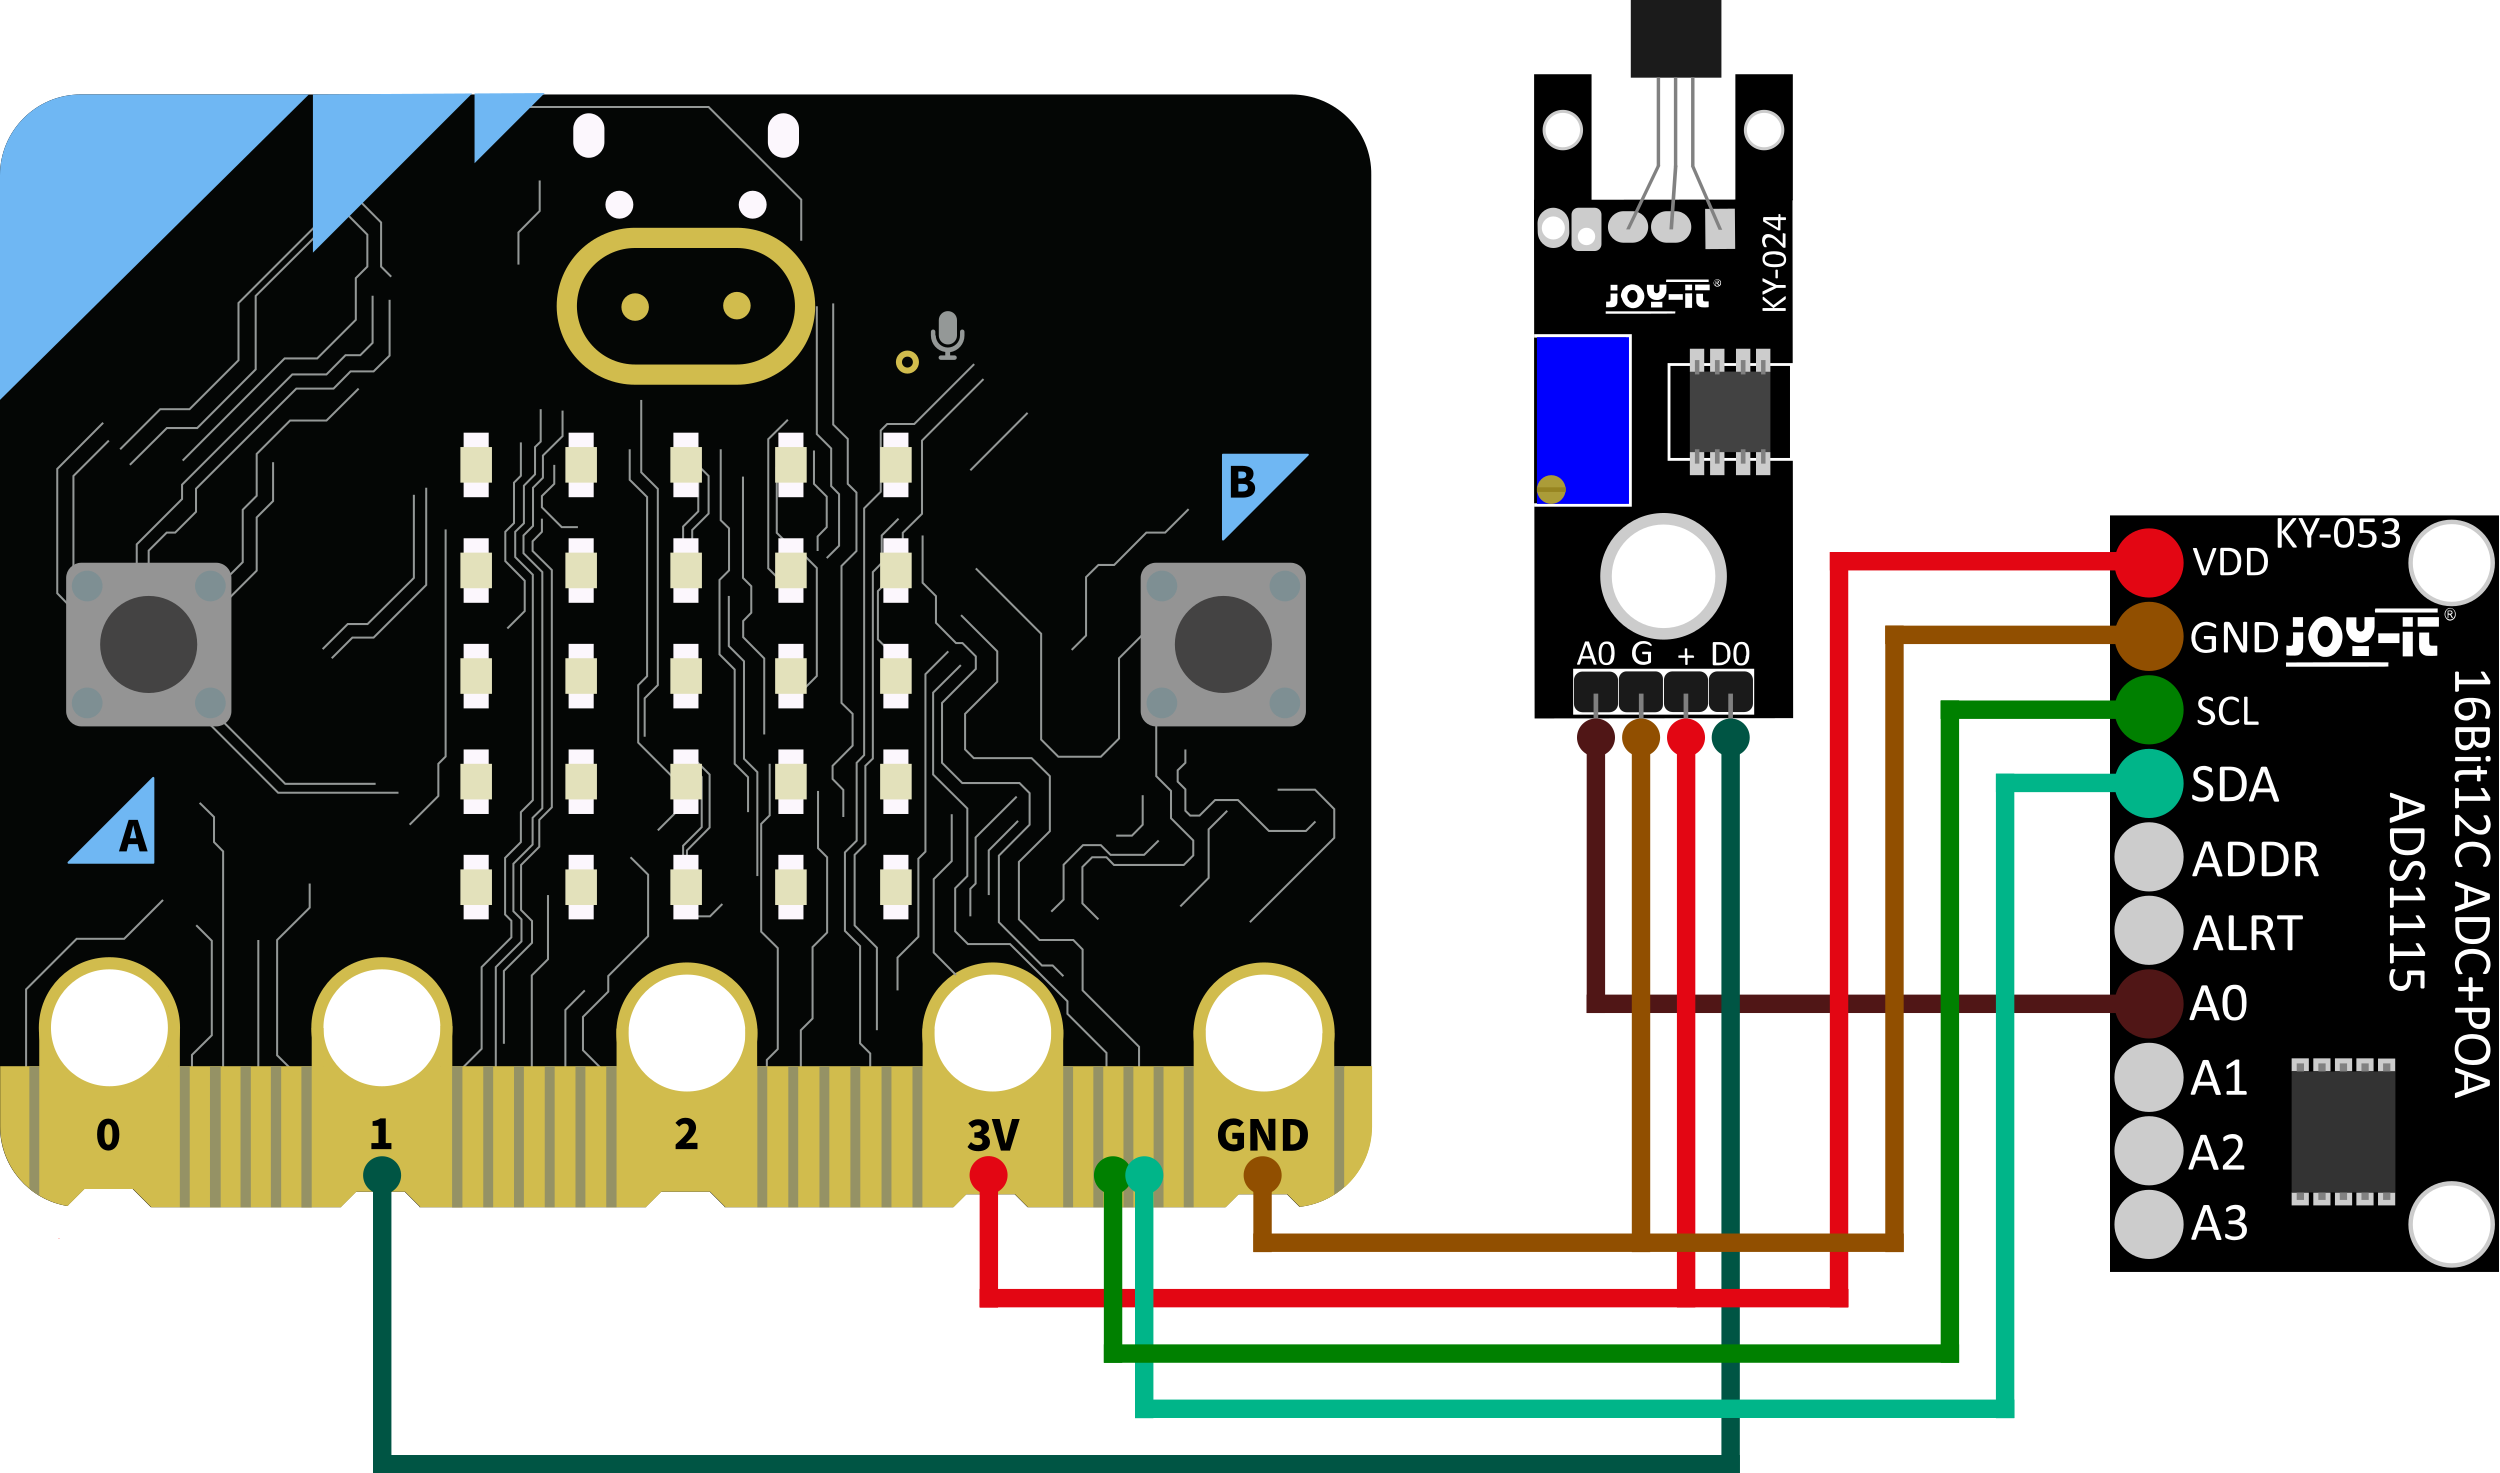 <?xml version="1.0" encoding="utf-8"?>
<!-- Generator: Adobe Illustrator 27.8.0, SVG Export Plug-In . SVG Version: 6.00 Build 0)  -->
<svg version="1.1" id="svg8" xmlns="http://www.w3.org/2000/svg" xmlns:xlink="http://www.w3.org/1999/xlink" x="0px" y="0px"
	 viewBox="0 0 1235.9 728.4" style="enable-background:new 0 0 1235.9 728.4;" xml:space="preserve">
<style type="text/css">
	.st0{fill:#040605;}
	.st1{fill:none;stroke:#D1BC4D;stroke-width:6;stroke-miterlimit:10;}
	.st2{fill:#FF0000;}
	.st3{fill:#D1BC4D;}
	.st4{fill:#6FB7F3;}
	.st5{fill:none;}
	.st6{fill:none;stroke:#949897;stroke-miterlimit:10;}
	.st7{fill:#949494;}
	.st8{fill:#444343;}
	.st9{fill:#7E8F93;}
	.st10{fill:#959265;}
	.st11{fill:none;stroke:#D1BC4D;stroke-width:10;stroke-miterlimit:10;}
	.st12{fill:#FCF7FD;}
	.st13{fill:#E3E1BB;}
	.st14{fill:#949897;}
	.st15{fill:none;stroke:#D1BC4D;stroke-width:3;stroke-miterlimit:10;}
	.st16{fill:#FFFFFF;}
	.st17{fill:#1A1A1A;}
	.st18{opacity:0.99;fill:#808080;enable-background:new    ;}
	.st19{fill:#CCCCCC;}
	.st20{fill:#0000FF;}
	.st21{fill:#AB9C38;}
	.st22{fill:#978521;}
	.st23{fill:#424242;}
	.st24{opacity:0.99;fill:#1A1A1A;enable-background:new    ;}
	.st25{enable-background:new    ;}
	.st26{fill:#501616;}
	.st27{fill:#914F00;}
	.st28{fill:#E30613;}
	.st29{fill:#005544;}
	.st30{fill:#00B589;}
	.st31{fill:#008000;}
	.st32{fill:#333333;}
</style>
<g>
	<path class="st0" d="M638.4,46.7H39.9c-22,0-39.9,17.9-39.9,39.9v470.3c0,19.8,14.4,36.2,33.3,39.3l0.8-0.8v-0.1h0l7.5-7.5v0h24v0
		l0,0l7.5,7.5l0,0l1.5,1.5h93.9v-0.2h0l7.5-7.5v0h24v0l0,0l7.5,7.5l-0.1,0.1v0.1h111.9v-0.2h0l7.5-7.5v0h24v0l0,0l7.5,7.5l-0.1,0.1
		v0.1h113l6.4-6.4v0h24v0l0,0l6.4,6.4h97.8l6.4-6.4v0h24v0l0,0l6.2,6.2c20-2.2,35.5-19.1,35.5-39.6V86.6
		C678.3,64.6,660.4,46.7,638.4,46.7z M53.7,538c-16.6,0-30-13.4-30-30c0-16.6,13.4-30,30-30s30,13.4,30,30
		C83.7,524.6,70.3,538,53.7,538z M188.4,538c-16.6,0-30-13.4-30-30c0-16.6,13.4-30,30-30s30,13.4,30,30
		C218.4,524.6,205,538,188.4,538z M339.2,540.7c-16.6,0-30-13.4-30-30c0-16.6,13.4-30,30-30s30,13.4,30,30
		C369.1,527.3,355.7,540.7,339.2,540.7z M490.4,540.7c-16.6,0-30-13.4-30-30c0-16.6,13.4-30,30-30c16.6,0,30,13.4,30,30
		C520.4,527.3,507,540.7,490.4,540.7z M624.9,540.7c-16.6,0-30-13.4-30-30c0-16.6,13.4-30,30-30s30,13.4,30,30
		C654.9,527.3,641.4,540.7,624.9,540.7z"/>
	<circle class="st1" cx="54.1" cy="508.1" r="31.9"/>
	<circle class="st1" cx="188.8" cy="508.1" r="31.9"/>
	<circle class="st1" cx="339.6" cy="510.7" r="31.9"/>
	<circle class="st1" cx="490.8" cy="510.7" r="31.9"/>
	<circle class="st1" cx="624.9" cy="510.7" r="31.9"/>
	<rect x="28.7" y="612.2" class="st2" width="0.9" height="0.1"/>
	<rect x="19.4" y="507.9" class="st3" width="5.8" height="32.7"/>
	<rect x="83.1" y="509.3" class="st3" width="5.8" height="32.7"/>
	<rect x="154.1" y="508.2" class="st3" width="5.8" height="32.7"/>
	<rect x="217.8" y="507.2" class="st3" width="5.8" height="32.7"/>
	<rect x="304.8" y="508.5" class="st3" width="5.8" height="32.7"/>
	<rect x="368.5" y="508.5" class="st3" width="5.8" height="32.7"/>
	<rect x="456.1" y="508.5" class="st3" width="5.8" height="32.7"/>
	<rect x="519.8" y="509" class="st3" width="5.8" height="32.7"/>
	<rect x="590.1" y="509.3" class="st3" width="5.8" height="32.7"/>
	<rect x="653.8" y="510.8" class="st3" width="5.8" height="32.7"/>
	<path class="st4" d="M33.5,426.1l41.9-41.9c0.3-0.3,0.9-0.1,0.9,0.4v41.9c0,0.3-0.2,0.5-0.5,0.5H33.9
		C33.5,427,33.2,426.5,33.5,426.1z"/>
	<path class="st4" d="M646.9,225.1L605,267.1c-0.3,0.3-0.9,0.1-0.9-0.4v-41.9c0-0.3,0.2-0.5,0.5-0.5h41.9
		C647,224.3,647.2,224.8,646.9,225.1z"/>
	<g>
		
			<ellipse transform="matrix(0.707 -0.707 0.707 0.707 -217.483 496.358)" class="st5" cx="490.4" cy="510.7" rx="30" ry="30"/>
		<circle class="st5" cx="339.2" cy="510.7" r="30"/>
		<ellipse transform="matrix(0.973 -0.23 0.23 0.973 -115.292 25.934)" class="st5" cx="53.7" cy="508.1" rx="30" ry="30"/>
		<circle class="st5" cx="188.4" cy="508.1" r="30"/>
		<circle class="st5" cx="624.9" cy="510.7" r="30"/>
		<path class="st4" d="M39.9,46.7c-22,0-39.9,17.9-39.9,39.9v111.1l152.7-151H39.9z"/>
	</g>
	<polyline class="st6" points="266.8,89.2 266.8,104.3 256.3,114.9 256.3,130.8 	"/>
	<path class="st6" d="M37.6,302.6c-0.5-0.2-9.3-9.3-9.3-9.3v-61.5L51,209"/>
	<polyline class="st6" points="36.3,286.3 36.3,235.3 53.8,217.8 	"/>
	<polyline class="st6" points="161.4,106.3 117.9,149.8 117.9,178.1 93.7,202.3 79.2,202.3 59.4,222.1 	"/>
	<polyline class="st6" points="64.2,229.8 82.5,211.6 97.5,211.6 126.4,182.6 126.4,146.3 156.8,116 	"/>
	<polyline class="st6" points="90.3,227.7 140.7,177.2 156.8,177.2 175.9,158.1 175.9,137.5 181.6,131.8 181.6,116 168.6,102.9 	"/>
	<polyline class="st6" points="176.1,97.6 188.4,110 188.4,131.8 193.4,136.8 	"/>
	<polyline class="st6" points="67.6,283.1 67.6,269.1 90,246.7 90,239.6 144.5,185.1 161.4,185.1 170.8,175.6 178.1,175.6 
		184.2,169.5 184.2,146.2 	"/>
	<polyline class="st6" points="73.5,285.7 73.5,272.2 82.4,263.3 86.6,263.3 96.9,253 96.9,241.6 146.5,192.1 164.9,192.1 
		173.3,183.6 184.7,183.6 192.6,175.8 192.6,148.2 	"/>
	<polyline class="st6" points="111.6,286.3 120,277.9 120,252 126.9,245.1 126.9,224.4 143.4,207.9 161.4,207.9 177.3,192.1 	"/>
	<polyline class="st6" points="111.6,297.4 126.9,282.1 126.9,255.8 135,247.7 135,228.5 	"/>
	<polyline class="st6" points="204.6,244.6 204.6,285.7 181.7,308.5 171.9,308.5 159.5,320.9 	"/>
	<polyline class="st6" points="164,325.4 174.2,315.2 184.7,315.2 210.7,289.2 210.7,241.1 	"/>
	<polyline class="st6" points="12.9,530 12.9,489.1 37.9,464.1 61.4,464.1 80.6,444.9 	"/>
	<polyline class="st6" points="94.9,533.3 94.9,521.5 104.7,511.8 104.7,465.1 97,457.4 	"/>
	<polyline class="st6" points="110.3,532.6 110.3,420.9 105.8,416.3 105.8,403.9 98.7,396.9 	"/>
	<line class="st6" x1="127.7" y1="538" x2="127.7" y2="464.7"/>
	<polyline class="st6" points="146.9,531.5 137,521.7 137,464.7 153.1,448.7 153.1,436.8 	"/>
	<polyline class="st6" points="92.2,338.7 141,387.5 185.7,387.5 	"/>
	<polyline class="st6" points="88.2,342.5 137.5,391.9 197,391.9 	"/>
	<polyline class="st6" points="202.5,407.7 216.7,393.5 216.7,377.6 220.3,374 220.3,261.7 	"/>
	<polyline class="st6" points="225.1,531.5 238.1,518.5 238.1,478.1 252.8,463.4 252.8,455.2 249.7,452.1 249.7,424.1 257.5,416.3 
		257.5,401.5 263.4,395.6 263.4,284.1 254.7,275.4 254.7,262.9 259,258.7 259,240.1 264.5,234.5 264.5,221 267.3,218.3 267.3,202.3 
			"/>
	<polyline class="st6" points="250.8,310.7 259.4,302.1 259.4,287.1 249.8,277.4 249.8,262.9 254.1,258.6 254.1,238.6 257.5,235.2 
		257.5,218.7 	"/>
	<polyline class="st6" points="245.1,534.3 245.1,478.1 257.8,465.4 257.8,454.5 253.8,450.5 253.8,427 263.3,417.5 263.3,404.3 
		268.1,399.6 268.1,282.8 258.8,273.5 258.8,264.7 263.5,260 263.5,241.1 268.4,236.2 268.4,225.2 278.1,215.6 278.1,203 	"/>
	<polyline class="st6" points="262.9,535.9 262.9,482.2 270.9,474.2 270.9,442.5 	"/>
	<polyline class="st6" points="279.5,534.3 279.5,499.3 289.1,489.6 	"/>
	<polyline class="st6" points="299,530 288.2,519.2 288.2,502.7 300.7,490.2 300.7,482.5 320.4,462.8 320.4,432.4 311.7,423.8 	"/>
	<polyline class="st6" points="337.7,389.3 315.5,367.1 315.5,338.7 319.9,334.3 319.9,245.7 311.3,237.2 311.3,222.1 	"/>
	<polyline class="st6" points="317,197.7 317,233.5 325.2,241.7 325.2,338.7 318.7,345.2 318.7,364.2 	"/>
	<polyline class="st6" points="341.1,226.1 350.3,235.3 350.3,253.9 342.2,262 342.2,274.1 	"/>
	<polyline class="st6" points="337.7,272.4 337.7,260.3 345.2,252.8 345.2,235.6 	"/>
	<polyline class="st6" points="339.6,453 351,453 357.1,446.9 	"/>
	<polyline class="st6" points="337.7,427.9 337.7,418.1 346.9,408.9 346.9,384.1 339.9,377.1 	"/>
	<polyline class="st6" points="356.3,222.1 356.3,257.2 360.4,261.2 360.4,282 355.7,286.7 355.7,323.5 363.2,331 363.2,377.6 
		369.8,384.2 369.8,401.5 	"/>
	<polyline class="st6" points="374.4,433.1 374.4,381.7 367.8,375.1 367.8,326.9 360.3,319.4 360.3,294.6 	"/>
	<polyline class="st6" points="367.3,235.6 367.3,285.7 371.4,289.8 371.4,302.9 367.4,307 367.4,315 377.8,325.5 377.8,363.1 	"/>
	<polyline class="st6" points="380.5,377.6 380.5,403.1 376.3,407.3 376.3,460.6 384.5,468.7 384.5,518.6 379.1,524 379.1,534.3 	
		"/>
	<polyline class="st6" points="395.9,534.3 395.9,509.3 401.7,503.5 401.7,468.2 408.9,461 408.9,423.8 404.4,419.3 404.4,391 	"/>
	<polyline class="st6" points="430.2,532.6 430.2,520.8 425.2,515.8 425.2,467.7 417.7,460.2 417.7,421.4 423.5,415.6 423.5,377.1 
		427.2,373.3 427.2,251.3 435.4,243.1 435.4,212.8 438.6,209.6 452,209.6 481.6,180 	"/>
	<polyline class="st6" points="433.5,509.3 433.5,468.5 422.5,457.5 422.5,422.6 427.8,417.3 427.8,378.6 431.5,375 431.5,282.8 
		435.9,278.3 435.9,264.7 444.2,256.4 	"/>
	<polyline class="st6" points="443.7,489.6 443.7,473.4 454,463.1 454,424.5 457.5,421 457.5,333.3 468.8,322 	"/>
	<polyline class="st6" points="456.1,264.7 456.1,288.1 462.7,294.7 462.7,307.9 472.6,317.9 475.8,317.9 482.4,324.5 482.4,330.7 
		465.7,347.5 465.7,377.1 475.7,387.1 504,387.1 509,392.1 509,407.7 493.8,423 493.8,455.9 515.1,477.3 520.4,477.3 525.7,482.6 	
		"/>
	<polyline class="st6" points="502.6,393.8 482.3,414 482.3,436.8 479.7,439.4 479.7,453 	"/>
	<polyline class="st6" points="488.8,442.5 488.8,420.4 503.3,405.8 	"/>
	<polyline class="st6" points="475,328.8 461.3,342.4 461.3,382.9 478.2,399.7 478.2,433.1 472.2,439.1 472.2,460.4 478.5,466.7 
		499.3,466.7 527.7,495 527.7,501.2 547,520.5 547,534.3 	"/>
	<polyline class="st6" points="475.1,304.1 493,322 493,337 477.1,352.9 477.1,370.5 481.4,374.8 510,374.8 519,383.7 519,410.9 
		503.7,426.1 503.7,454.5 513.9,464.7 530.6,464.7 535.2,469.4 535.2,489.6 563.1,517.5 563.1,536.6 	"/>
	<polyline class="st6" points="482.4,281 514.7,313.3 514.7,365.6 523.2,374.1 544.2,374.1 553.2,365.1 553.2,325.4 567.5,311.1 	
		"/>
	<polyline class="st6" points="587.6,251.7 576,263.3 566.7,263.3 550.8,279.3 543,279.3 536.9,285.3 536.9,314.2 529.8,321.3 	"/>
	<polyline class="st6" points="617.9,455.9 659.6,414.2 659.6,400 650.1,390.4 631.6,390.4 	"/>
	<polyline class="st6" points="606.7,400.8 597.5,410 597.5,434 583.5,448.1 	"/>
	<line class="st6" x1="479.7" y1="232.5" x2="508" y2="204.1"/>
	<polyline class="st6" points="486.2,187.4 455.8,217.8 455.8,254 446.3,263.4 446.3,269.8 	"/>
	<polyline class="st6" points="249.8,52.9 350.3,52.9 396.1,98.7 396.1,119 	"/>
	<polyline class="st6" points="274,229.8 274,239.2 267.9,245.2 267.9,250.8 277.7,260.6 285.7,260.6 	"/>
	<polyline class="st6" points="267.9,256.4 267.9,262.9 263.3,267.6 263.3,272.4 272.8,281.8 272.8,399.1 266.6,405.3 266.6,418.6 
		257.6,427.6 257.6,449.9 263,455.3 263,466.1 249.1,480 249.1,516 	"/>
	<polyline class="st6" points="389.5,207.5 379.8,217.1 379.8,281 391.8,293 	"/>
	<polyline class="st6" points="391.1,270.5 384,263.4 384,231.1 390,225.1 	"/>
	<polyline class="st6" points="339.6,429.8 339.6,420.4 350.8,409.1 350.8,382.9 342.4,374.4 	"/>
	<polyline class="st6" points="393.5,270.5 403.8,280.8 403.8,334.2 391.2,346.8 	"/>
	<polyline class="st6" points="402.4,222.7 402.4,239.2 408.7,245.5 408.7,260.6 404.2,265.2 404.2,272.4 	"/>
	<polyline class="st6" points="403.8,151.4 403.8,214.6 410.9,221.7 410.9,240.3 414.8,244.3 414.8,269.8 408.7,275.9 	"/>
	<polyline class="st6" points="411.9,150 411.9,209.9 419.1,217 419.1,239.2 423.4,243.5 423.4,272.4 416,279.8 416,347.5 
		421.5,352.9 421.5,368.6 411.6,378.6 411.6,385.1 416.9,390.5 416.9,403.9 	"/>
	<polyline class="st6" points="444.2,282 434,292.2 434,316.1 443.5,325.6 	"/>
	<line class="st6" x1="325.2" y1="410.5" x2="337.5" y2="398.2"/>
	<polyline class="st6" points="470.5,402.5 470.5,425.7 461.6,434.6 461.6,470.9 472.6,482 	"/>
	<polyline class="st6" points="564.9,393.1 564.9,407.7 559.6,413.1 551.8,413.1 	"/>
	<polyline class="st6" points="572.8,415.5 565.6,422.6 549,422.6 544.2,417.8 535.4,417.8 525.8,427.5 525.8,444.7 519.7,450.7 	
		"/>
	<polyline class="st6" points="543,454.5 535.1,446.6 535.1,428.6 539.9,423.8 547,423.8 550.7,427.6 585.2,427.6 589.9,422.9 
		589.9,415.5 578.9,404.5 578.9,391 571.6,383.7 571.6,350.1 	"/>
	<polyline class="st6" points="586,370.5 586,377.1 582.2,380.8 582.2,386.4 586,390.2 586,400.8 588.4,403.2 593,403.2 
		600.7,395.5 612,395.5 627.3,410.8 645.6,410.8 650.3,406.1 	"/>
	<g>
		<path class="st7" d="M106.9,359.1H40.2c-4.1,0-7.5-3.4-7.5-7.5v-65.9c0-4.1,3.4-7.5,7.5-7.5h66.7c4.1,0,7.5,3.4,7.5,7.5v65.9
			C114.4,355.7,111,359.1,106.9,359.1z"/>
		<circle class="st8" cx="73.5" cy="318.6" r="24"/>
		<g>
			<circle class="st9" cx="43.1" cy="289.7" r="7.6"/>
			<circle class="st9" cx="104" cy="289.7" r="7.6"/>
			<circle class="st9" cx="104" cy="347.5" r="7.6"/>
			<circle class="st9" cx="43.1" cy="347.5" r="7.6"/>
		</g>
	</g>
	<g>
		<path class="st3" d="M649.9,527.1c-5.4,8.2-14.6,13.5-25.1,13.5s-19.7-5.4-25.1-13.5h-83.9c-5.4,8.2-14.6,13.5-25.1,13.5
			c-10.5,0-19.7-5.4-25.1-13.5H364.7c-5.4,8.2-14.6,13.5-25.1,13.5s-19.7-5.4-25.1-13.5H212c-5.5,6.7-13.8,10.9-23.1,10.9
			s-17.6-4.2-23.1-10.9H77.3c-5.5,6.7-13.8,10.9-23.1,10.9s-17.6-4.2-23.1-10.9h-31v29.8c0,19.8,14.4,36.2,33.3,39.3l0.9-0.9v0h0
			l7.5-7.5v0h24v0l0,0l3.8,3.8l0,0l5.2,5.2h93.9v-0.2h0l7.5-7.5v0h24v0l0,0l7.5,7.5l-0.1,0.1v0.1h111.9v-0.2h0l7.5-7.5v0h24v0l0,0
			l7.5,7.5l-0.1,0.1v0.1h113l6.4-6.4v0h24v0l0,0l6.4,6.4h97.8l6.4-6.4v0h24v0l0,0l6.2,6.2c20-2.2,35.5-19.1,35.5-39.6v-29.8H649.9z"
			/>
		<rect x="88.9" y="527.1" class="st10" width="4.9" height="69.7"/>
		<rect x="103.8" y="527.2" class="st10" width="5.3" height="69.6"/>
		<rect x="118.9" y="527.1" class="st10" width="5.1" height="69.7"/>
		<rect x="133.9" y="527.1" class="st10" width="5.1" height="69.7"/>
		<rect x="149" y="527.2" class="st10" width="5.1" height="69.7"/>
		<rect x="223.5" y="527.1" class="st10" width="5.1" height="69.8"/>
		<rect x="238.9" y="527.1" class="st10" width="4.9" height="69.7"/>
		<rect x="254.1" y="527.1" class="st10" width="4.9" height="69.7"/>
		<rect x="269.3" y="527.1" class="st10" width="4.9" height="69.7"/>
		<rect x="284.5" y="527.1" class="st10" width="4.9" height="69.7"/>
		<rect x="299.7" y="527.1" class="st10" width="5.1" height="69.7"/>
		<rect x="374.4" y="527.2" class="st10" width="4.9" height="69.6"/>
		<rect x="389.7" y="527.2" class="st10" width="4.9" height="69.6"/>
		<rect x="405.1" y="527.2" class="st10" width="4.9" height="69.6"/>
		<rect x="420.4" y="527.2" class="st10" width="4.9" height="69.6"/>
		<rect x="435.8" y="527.2" class="st10" width="4.9" height="69.6"/>
		<rect x="525.6" y="527.2" class="st10" width="4.9" height="69.6"/>
		<rect x="540.5" y="527.2" class="st10" width="4.9" height="69.6"/>
		<rect x="555.4" y="527.2" class="st10" width="4.9" height="69.6"/>
		<rect x="570.3" y="527.2" class="st10" width="4.9" height="69.6"/>
		<rect x="585.2" y="527.2" class="st10" width="4.9" height="69.6"/>
		<rect x="451.1" y="527.2" class="st10" width="4.9" height="69.6"/>
		<g>
			<path class="st3" d="M664.6,527.1V587c8.4-7.3,13.7-18.1,13.7-30.1v-29.8H664.6z"/>
			<path class="st10" d="M659.6,527.1v63.5c1.7-1.1,3.4-2.3,4.9-3.7v-59.9H659.6z"/>
		</g>
		<path class="st10" d="M14.5,527.2v60.4c1.5,1.3,3.2,2.4,4.9,3.5v-63.9H14.5z"/>
	</g>
	<g>
		<path class="st7" d="M638.1,359.1h-66.7c-4.1,0-7.5-3.4-7.5-7.5v-65.9c0-4.1,3.4-7.5,7.5-7.5h66.7c4.1,0,7.5,3.4,7.5,7.5v65.9
			C645.6,355.7,642.3,359.1,638.1,359.1z"/>
		<circle class="st8" cx="604.8" cy="318.6" r="24"/>
		<g>
			<circle class="st9" cx="574.4" cy="289.7" r="7.6"/>
			<circle class="st9" cx="635.2" cy="289.7" r="7.6"/>
			<circle class="st9" cx="635.2" cy="347.5" r="7.6"/>
			<circle class="st9" cx="574.4" cy="347.5" r="7.6"/>
		</g>
	</g>
	<g>
		<path class="st11" d="M314,185.2h50.2c18.6,0,33.8-15.1,33.8-33.8v0c0-18.6-15.1-33.8-33.8-33.8H314c-18.6,0-33.8,15.1-33.8,33.8
			v0C280.3,170.1,295.4,185.2,314,185.2z"/>
		<g>
			<circle class="st3" cx="314" cy="151.8" r="6.8"/>
			<circle class="st3" cx="364.3" cy="151.1" r="6.8"/>
		</g>
	</g>
	<polygon class="st4" points="154.7,46.7 154.7,124.9 233.4,46.2 	"/>
	<polygon class="st4" points="234.6,46.2 234.6,80.7 269.3,46 	"/>
	<g>
		<g>
			<rect x="229.2" y="213.9" class="st12" width="12.4" height="31.9"/>
			<rect x="227.6" y="221" class="st13" width="15.6" height="17.6"/>
		</g>
		<g>
			<rect x="281.1" y="213.9" class="st12" width="12.4" height="31.9"/>
			<rect x="279.5" y="221" class="st13" width="15.6" height="17.6"/>
		</g>
		<g>
			<rect x="332.9" y="213.9" class="st12" width="12.4" height="31.9"/>
			<rect x="331.4" y="221" class="st13" width="15.6" height="17.6"/>
		</g>
		<g>
			<rect x="384.8" y="213.9" class="st12" width="12.4" height="31.9"/>
			<rect x="383.2" y="221" class="st13" width="15.6" height="17.6"/>
		</g>
		<g>
			<rect x="229.2" y="266.1" class="st12" width="12.4" height="31.9"/>
			<rect x="227.6" y="273.2" class="st13" width="15.6" height="17.6"/>
		</g>
		<g>
			<rect x="281.1" y="266.1" class="st12" width="12.4" height="31.9"/>
			<rect x="279.5" y="273.2" class="st13" width="15.6" height="17.6"/>
		</g>
		<g>
			<rect x="332.9" y="266.1" class="st12" width="12.4" height="31.9"/>
			<rect x="331.4" y="273.2" class="st13" width="15.6" height="17.6"/>
		</g>
		<g>
			<rect x="384.8" y="266.1" class="st12" width="12.4" height="31.9"/>
			<rect x="383.2" y="273.2" class="st13" width="15.6" height="17.6"/>
		</g>
		<g>
			<rect x="229.2" y="318.3" class="st12" width="12.4" height="31.9"/>
			<rect x="227.6" y="325.4" class="st13" width="15.6" height="17.6"/>
		</g>
		<g>
			<rect x="281.1" y="318.3" class="st12" width="12.4" height="31.9"/>
			<rect x="279.5" y="325.4" class="st13" width="15.6" height="17.6"/>
		</g>
		<g>
			<rect x="332.9" y="318.3" class="st12" width="12.4" height="31.9"/>
			<rect x="331.4" y="325.4" class="st13" width="15.6" height="17.6"/>
		</g>
		<g>
			<rect x="384.8" y="318.3" class="st12" width="12.4" height="31.9"/>
			<rect x="383.2" y="325.4" class="st13" width="15.6" height="17.6"/>
		</g>
		<g>
			<rect x="229.2" y="370.5" class="st12" width="12.4" height="31.9"/>
			<rect x="227.6" y="377.6" class="st13" width="15.6" height="17.6"/>
		</g>
		<g>
			<rect x="281.1" y="370.5" class="st12" width="12.4" height="31.9"/>
			<rect x="279.5" y="377.6" class="st13" width="15.6" height="17.6"/>
		</g>
		<g>
			<rect x="332.9" y="370.5" class="st12" width="12.4" height="31.9"/>
			<rect x="331.4" y="377.6" class="st13" width="15.6" height="17.6"/>
		</g>
		<g>
			<rect x="384.8" y="370.5" class="st12" width="12.4" height="31.9"/>
			<rect x="383.2" y="377.6" class="st13" width="15.6" height="17.6"/>
		</g>
		<g>
			<rect x="229.2" y="422.6" class="st12" width="12.4" height="31.9"/>
			<rect x="227.6" y="429.8" class="st13" width="15.6" height="17.6"/>
		</g>
		<g>
			<rect x="281.1" y="422.6" class="st12" width="12.4" height="31.9"/>
			<rect x="279.5" y="429.8" class="st13" width="15.6" height="17.6"/>
		</g>
		<g>
			<rect x="332.9" y="422.6" class="st12" width="12.4" height="31.9"/>
			<rect x="331.4" y="429.8" class="st13" width="15.6" height="17.6"/>
		</g>
		<g>
			<rect x="384.8" y="422.6" class="st12" width="12.4" height="31.9"/>
			<rect x="383.2" y="429.8" class="st13" width="15.6" height="17.6"/>
		</g>
		<g>
			<rect x="436.7" y="213.9" class="st12" width="12.4" height="31.9"/>
			<rect x="435.1" y="221" class="st13" width="15.6" height="17.6"/>
		</g>
		<g>
			<rect x="436.7" y="266.1" class="st12" width="12.4" height="31.9"/>
			<rect x="435.1" y="273.2" class="st13" width="15.6" height="17.6"/>
		</g>
		<g>
			<rect x="436.7" y="318.3" class="st12" width="12.4" height="31.9"/>
			<rect x="435.1" y="325.4" class="st13" width="15.6" height="17.6"/>
		</g>
		<g>
			<rect x="436.7" y="370.5" class="st12" width="12.4" height="31.9"/>
			<rect x="435.1" y="377.6" class="st13" width="15.6" height="17.6"/>
		</g>
		<g>
			<rect x="436.7" y="422.6" class="st12" width="12.4" height="31.9"/>
			<rect x="435.1" y="429.8" class="st13" width="15.6" height="17.6"/>
		</g>
	</g>
	<g>
		<path class="st12" d="M291.1,78L291.1,78c-4.2,0-7.7-3.4-7.7-7.7v-6.6c0-4.2,3.4-7.7,7.7-7.7l0,0c4.2,0,7.7,3.4,7.7,7.7v6.6
			C298.8,74.5,295.3,78,291.1,78z"/>
		<path class="st12" d="M387.3,78L387.3,78c-4.2,0-7.7-3.4-7.7-7.7v-6.6c0-4.2,3.4-7.7,7.7-7.7l0,0c4.2,0,7.7,3.4,7.7,7.7v6.6
			C394.9,74.5,391.5,78,387.3,78z"/>
	</g>
	<g>
		<circle class="st12" cx="306.2" cy="101.2" r="6.9"/>
		<circle class="st12" cx="372.1" cy="101.2" r="6.9"/>
	</g>
	<g>
		<path class="st14" d="M462.6,165.8c0,3.3,2.7,6,6,6s6-2.7,6-6V164c0-0.6,0.5-1.1,1.1-1.1s1.1,0.5,1.1,1.1v1.9
			c0,4.2-3.1,7.6-7.1,8.2v1.6h2.2c0.6,0,1.1,0.5,1.1,1.1s-0.5,1.1-1.1,1.1h-3.4h-3.4c-0.6,0-1.1-0.5-1.1-1.1s0.5-1.1,1.1-1.1h2.2
			V174c-4-0.5-7.1-4-7.1-8.2V164c0-0.6,0.5-1.1,1.1-1.1s1.1,0.5,1.1,1.1V165.8z M473.1,158.3v7.5c0,2.5-2,4.5-4.5,4.5
			s-4.5-2-4.5-4.5v-7.5c0-2.5,2-4.5,4.5-4.5S473.1,155.8,473.1,158.3z"/>
	</g>
	<circle class="st15" cx="448.6" cy="179" r="4.2"/>
	<g>
		<path d="M48,560.8c0-5.2,2.2-7.8,5.5-7.8c3.3,0,5.5,2.7,5.5,7.8s-2.2,8-5.5,8C50.3,568.7,48,566,48,560.8z M55.6,560.8
			c0-4.1-0.9-5-2-5c-1.1,0-2,0.8-2,5c0,4.1,0.9,5.1,2,5.1C54.7,565.9,55.6,564.9,55.6,560.8z"/>
	</g>
	<g>
		<path d="M63.6,405.3h4.5l4.9,15.6H69l-0.9-3.6h-4.6l-0.9,3.6h-3.8L63.6,405.3z M64.2,414.4h3.2l-0.3-1.3c-0.4-1.5-0.8-3.4-1.2-5
			h-0.1c-0.4,1.6-0.8,3.5-1.2,5L64.2,414.4z"/>
	</g>
	<g>
		<path d="M608.5,230.3h5.4c3.2,0,5.8,0.9,5.8,3.9c0,1.4-0.8,2.9-2,3.4v0.1c1.6,0.4,2.8,1.6,2.8,3.7c0,3.2-2.7,4.6-6.1,4.6h-5.9
			V230.3z M613.8,236.5c1.6,0,2.3-0.7,2.3-1.8c0-1.1-0.7-1.6-2.3-1.6h-1.6v3.4H613.8z M614.1,243c1.8,0,2.8-0.7,2.8-2
			s-0.9-1.8-2.8-1.8h-1.9v3.8H614.1z"/>
	</g>
	<g>
		<path d="M183.8,565.1h3.3v-8.5h-2.9v-2.3c1.7-0.3,2.8-0.7,3.8-1.4h2.7v12.2h2.8v3h-9.9V565.1z"/>
	</g>
	<g>
		<path d="M334,565.8c3.7-3.3,6.5-6,6.5-8.1c0-1.4-0.8-2.2-2.1-2.2c-1.1,0-1.9,0.7-2.6,1.5l-1.9-1.9c1.5-1.7,2.9-2.5,5.1-2.5
			c3,0,5.1,1.9,5.1,4.9c0,2.7-2.5,5.2-5.1,7.7c0.8-0.1,1.8-0.2,2.5-0.2h3.3v3.1H334V565.8z"/>
	</g>
	<g>
		<path d="M478.3,567l1.7-2.4c0.9,0.9,2.1,1.5,3.3,1.5c1.5,0,2.4-0.6,2.4-1.7c0-1.3-0.7-2-4-2v-2.6c2.7,0,3.5-0.8,3.5-1.9
			c0-1-0.6-1.6-1.8-1.6c-1.1,0-1.8,0.5-2.8,1.3l-1.9-2.3c1.4-1.2,3-2,4.8-2c3.2,0,5.4,1.5,5.4,4.2c0,1.5-0.9,2.7-2.5,3.4v0.1
			c1.8,0.5,3,1.7,3,3.7c0,2.9-2.6,4.4-5.7,4.4C481.1,569.1,479.4,568.3,478.3,567z"/>
		<path d="M490.3,553.2h3.9l1.7,7.1c0.4,1.7,0.8,3.3,1.2,5h0.1c0.5-1.7,0.8-3.3,1.2-5l1.9-7.1h3.8l-4.8,15.6h-4.5L490.3,553.2z"/>
	</g>
	<g>
		<path d="M602.1,561.1c0-5.2,3.5-8.2,7.7-8.2c2.3,0,3.9,0.9,5,2l-2,2.3c-0.8-0.7-1.6-1.1-2.9-1.1c-2.3,0-4,1.8-4,4.8
			c0,3.1,1.4,4.9,4.3,4.9c0.6,0,1.2-0.1,1.5-0.4V563h-2.5v-3h5.8v7.3c-1.1,1.1-3,1.9-5.2,1.9C605.5,569.1,602.1,566.4,602.1,561.1z"
			/>
		<path d="M618.2,553.2h3.9l3.8,7.5c0.6,1.1,1.1,2.3,1.5,3.5h0.1c-0.2-1.7-0.5-3.9-0.5-5.8v-5.3h3.5v15.6h-3.8l-3.9-7.5
			c-0.5-1.1-1-2.3-1.5-3.5h-0.1c0.2,1.7,0.5,3.9,0.5,5.8v5.3h-3.6V553.2z"/>
		<path d="M634.2,553.2h4.5c4.8,0,7.9,2.3,7.9,7.8c0,5.4-3.1,7.9-7.7,7.9h-4.7V553.2z M638.4,565.8c2.5,0,4.3-1.2,4.3-4.9
			c0-3.7-1.8-4.8-4.3-4.8h-0.5v9.6H638.4z"/>
	</g>
</g>
<g id="layer1-1">
	
		<rect id="rect815-2" x="758.5" y="98.7" transform="matrix(1 -1.216144e-03 1.216144e-03 1 -0.275 1)" width="127.8" height="256.4"/>
	<rect id="rect821-3" x="777.7" y="330.6" class="st16" width="89.5" height="22.7"/>
	<path id="rect825-7" class="st17" d="M782.3,332h13.4c2.3,0,4.2,1.9,4.2,4.2v11.7c0,2.3-1.9,4.2-4.2,4.2h-13.4
		c-2.3,0-4.2-1.9-4.2-4.2v-11.7C778.1,333.9,780,332,782.3,332z"/>
	<path id="rect872-4" class="st17" d="M826.8,331.9h13.4c2.3,0,4.2,1.9,4.2,4.2v11.7c0,2.3-1.9,4.2-4.2,4.2h-13.4
		c-2.3,0-4.2-1.9-4.2-4.2v-11.7C822.6,333.8,824.5,331.9,826.8,331.9z"/>
	<path id="rect874-6" class="st17" d="M804,331.9h14.4c2,0,3.7,1.6,3.7,3.7v12.8c0,2-1.6,3.7-3.7,3.7H804c-2,0-3.7-1.6-3.7-3.7
		v-12.8C800.4,333.6,802,331.9,804,331.9z"/>
	<rect id="rect947-0" x="787.8" y="342.9" class="st18" width="2.3" height="42.6"/>
	<rect id="rect949-8" x="810.2" y="342.9" class="st18" width="2.3" height="42.6"/>
	<rect id="rect951-0" x="832.3" y="342.9" class="st18" width="2.3" height="42.6"/>
	<rect id="rect87-1" x="776.5" y="254.8" width="91.2" height="22.9"/>
	<path id="path31-1-8" class="st16" d="M794.8,149.1c0.8,0,0.9,0,1-0.1c0.1-0.1,0.2-0.2,0.3-0.3c0.1-0.1,0.1-0.2,0.1-1.9l0-1.7
		l1.7,0l1.7,0l0,2.1c0,2.4,0,2.6-0.3,3.2c-0.3,0.8-1,1.3-1.8,1.4c-0.5,0.1-1,0.1-1.5,0.1c-0.7,0-1.4,0-1.6,0l-0.4,0l0-1.4l0-1.4
		L794.8,149.1L794.8,149.1z M810.9,153.9c14.4,0,18,0,17.4,0.1l-0.1,0l0.1,0c0.1,0,0.1,0-0.1,0.1c-0.1,0-0.1,0,0.1,0l0.3,0l-0.3,0
		c-0.2,0-0.3,0-0.2,0c0.1,0,0.1,0.1,0.1,0.4c0,0.4,0,0.4,0.1,0.4c0.1,0,0.1,0-0.1,0c-0.1,0-0.2,0-0.2,0.1c0,0-5.7,0.1-17.1,0.1
		l-17.1,0l0-0.6l0-0.6L810.9,153.9z M797.9,140.8l1.7,0l0,1.4l0,1.4l-1.7,0l-1.7,0l0-1.4l0-1.4L797.9,140.8z M801.3,145.9
		c0.1-0.7,0.3-1.4,0.6-2.1c0.1-0.1,0.1-0.3,0.2-0.4c0.1-0.1,0.1-0.2,0.2-0.3c0.2-0.3,0.4-0.6,0.7-0.8c0,0,0.1,0,0.1-0.1
		c0.2-0.3,0.5-0.5,0.8-0.7c0.4-0.3,0.8-0.5,1.3-0.6c0.7-0.3,1.4-0.4,2.1-0.3c0.4,0,0.8,0,1.2,0.2c0.3,0.1,0.6,0.2,0.7,0.2
		c0.1,0,0.2,0.1,0.3,0.1c0.1,0.1,0.3,0.1,0.4,0.2c1,0.7,1.8,1.6,2.4,2.7c0.7,1.3,0.8,2.9,0.3,4.3c-0.2,0.5-0.4,0.9-0.6,1.3
		c-0.3,0.5-0.6,0.9-1,1.2c-0.6,0.7-1.5,1.2-2.4,1.4c-0.7,0.2-1.4,0.2-2.1,0.1c-0.8-0.2-1.6-0.5-2.3-1c-0.3-0.2-0.5-0.4-0.7-0.6
		c-0.1-0.1-0.1-0.2-0.2-0.3c-0.7-0.8-1.2-1.8-1.5-2.9C801.4,147,801.3,146.4,801.3,145.9L801.3,145.9z M804.6,147.3
		c0.2,0.6,0.5,1.2,1,1.7c0.6,0.5,1.3,0.7,2,0.5c0.9-0.4,1.6-1.2,1.8-2.1c0.1-0.6,0.1-1.3,0-1.9c-0.2-0.7-0.6-1.3-1.2-1.8
		c-0.2-0.2-0.4-0.3-0.6-0.3c-0.5-0.1-1.1-0.1-1.6,0.2c-0.5,0.3-0.8,0.7-1.1,1.2C804.5,145.6,804.4,146.5,804.6,147.3L804.6,147.3z
		 M814.2,140.8c0,0,0.8,0,1.7,0l1.7,0l0,1.5c0,1.4,0,1.5,0.1,1.8c0.3,0.7,1,1,1.7,0.8c0.3-0.1,0.6-0.3,0.8-0.7l0.2-0.3l0-1.6l0-1.6
		l1.7,0l1.7,0l0,1.8c0.1,0.7,0,1.4-0.1,2.2c-0.2,0.6-0.5,1.2-0.9,1.8c-0.1,0.1-0.1,0.2-0.2,0.3c-0.2,0.3-0.5,0.5-0.8,0.7
		c-0.3,0.2-0.6,0.4-1,0.5c-0.1,0-0.3,0.1-0.5,0.2c-0.4,0.1-0.8,0.2-1.2,0.1c-0.4,0-0.9,0-1.3-0.1c-0.5-0.1-0.9-0.3-1.4-0.6
		c-0.5-0.3-1-0.8-1.3-1.3c-0.5-0.6-0.7-1.4-0.8-2.2C814.1,143,814.1,141.9,814.2,140.8L814.2,140.8z M819,149.2l2.8,0l0,1.4l0,1.4
		l-2.8,0l-2.8,0l0-1.4l0-1.4L819,149.2z M823.7,138.6c0,0,0-0.1,0-0.2c0-0.2,0-0.2,0.2-0.2c0.1,0,4.8,0,10.5,0l10.3,0l0,0.6l0,0.6
		l-10.5,0c-5.8,0-10.5,0-10.5,0c-0.1,0-0.1-0.1-0.1-0.4C823.7,138.7,823.7,138.6,823.7,138.6L823.7,138.6z M828.4,145.4l3.5,0l0,1.4
		l0,1.4l-3.5,0l-3.5,0l0-1.4l0-1.4L828.4,145.4z M834.8,140.7l1.7,0l0,1.4l0,1.4l-1.7,0l-1.7,0l0-1.4l0-1.4L834.8,140.7z M834.8,145
		l1.7,0l0,3.6l0,3.6l-1.7,0l-1.7,0l0-3.6l0-3.6L834.8,145z M841.6,140.7l3.6,0l0,1.4l0,1.4l-3.6,0l-3.6,0l0-1.4l0-1.4L841.6,140.7z
		 M838.6,145.2c0,0,0.8,0,1.7,0l1.6,0l0,1.6c0,2.3-0.1,2.2,1.7,2.2l1.1,0l0,1.4l0,1.4l-0.4,0.1c-1,0.1-2.1,0.1-3.1,0
		c-0.7-0.1-1.4-0.4-1.9-0.9c-0.4-0.5-0.7-1.1-0.7-1.8C838.6,148.8,838.5,145.2,838.6,145.2L838.6,145.2z M847.2,139.4
		c0.1-0.3,0.2-0.5,0.4-0.8c0.7-0.7,1.7-0.8,2.5-0.2c0.3,0.2,0.5,0.4,0.6,0.7c0.1,0.2,0.2,0.5,0.1,0.8c0,0.3,0,0.5-0.1,0.8
		c-0.3,0.6-0.9,1-1.6,1c-0.6,0.1-1.1-0.2-1.5-0.6C847.2,140.6,847,140,847.2,139.4L847.2,139.4z M847.5,140.5
		c0.2,0.4,0.7,0.7,1.1,0.8c0.5,0.1,1.1,0,1.4-0.4c0.2-0.1,0.3-0.3,0.3-0.4c0.1-0.2,0.2-0.5,0.2-0.7c0-0.2,0-0.5-0.2-0.7
		c-0.1-0.2-0.2-0.4-0.4-0.5c-0.2-0.1-0.3-0.2-0.5-0.3c-0.8-0.2-1.7,0.1-2,0.9C847.3,139.7,847.3,140.1,847.5,140.5L847.5,140.5z
		 M848.8,138.8c0.3,0,0.5,0,0.7,0c0.3,0.2,0.4,0.6,0.2,0.9c-0.1,0.1-0.2,0.1-0.3,0.2l-0.2,0.1l0.2,0.2c0.1,0.1,0.2,0.3,0.3,0.4
		c0.1,0.1,0.1,0.2,0.2,0.3c0.1,0.1,0,0.1-0.2,0.1l-0.2,0l-0.3-0.4c-0.3-0.5-0.4-0.5-0.7-0.5l-0.2,0l0,0.5l0,0.5l-0.1,0l-0.1,0l0-1.1
		l0-1.1L848.8,138.8z M848.8,139.7c0.3,0,0.4,0,0.5-0.1c0.3-0.2,0.1-0.5-0.3-0.6c-0.2,0-0.4,0-0.7,0c0,0.1,0,0.2,0,0.3l0,0.3
		L848.8,139.7z"/>
	<path id="rect64-9" class="st17" d="M849,331.9h13.4c2.3,0,4.2,1.9,4.2,4.2v11.7c0,2.3-1.9,4.2-4.2,4.2H849c-2.3,0-4.2-1.9-4.2-4.2
		v-11.7C844.7,333.8,846.6,331.9,849,331.9z"/>
	<rect id="rect66-8" x="854.4" y="342.9" class="st18" width="2.3" height="42.6"/>
	<rect id="rect103-5" x="758.4" y="36.7" width="28.4" height="62.3"/>
	<rect id="rect105-7" x="857.9" y="36.7" width="28.4" height="62.3"/>
	<circle id="path107-9" class="st19" cx="822.4" cy="284.9" r="31.3"/>
	<circle id="path133-2" class="st16" cx="822.4" cy="284.9" r="25.6"/>
	<rect id="rect137-4" x="758.4" y="165.2" class="st16" width="48.3" height="85.3"/>
	<rect id="rect141-8" x="758.4" y="166.9" width="45.5" height="81.9"/>
	<rect id="rect139-6" x="759.8" y="166.7" class="st20" width="45.5" height="82.4"/>
	<circle id="path144-4" class="st21" cx="766.9" cy="242" r="7.1"/>
	<rect id="rect952-7" x="759.8" y="240.9" class="st22" width="14.2" height="2.3"/>
	<rect id="rect956-1" x="824.4" y="179.5" class="st16" width="62" height="48.3"/>
	<rect id="rect958-2" x="825.8" y="180.9" width="59.1" height="45.5"/>
	<rect id="rect960-3" x="835.4" y="183.7" class="st23" width="39.8" height="39.8"/>
	<rect id="rect962-0" x="835.4" y="223.5" class="st19" width="7.1" height="11.4"/>
	<rect id="rect964-3" x="868.1" y="223.5" class="st19" width="7.1" height="11.4"/>
	<rect id="rect966-3" x="845.4" y="223.5" class="st19" width="7.1" height="11.4"/>
	<rect id="rect968-0" x="858.2" y="223.5" class="st19" width="7.1" height="11.4"/>
	<rect id="rect970-5" x="835.4" y="172.4" class="st19" width="7.1" height="11.4"/>
	<rect id="rect972-1" x="868.1" y="172.4" class="st19" width="7.1" height="11.4"/>
	<rect id="rect974-5" x="845.4" y="172.4" class="st19" width="7.1" height="11.4"/>
	<rect id="rect976-4" x="858.2" y="172.4" class="st19" width="7.1" height="11.4"/>
	<polygon id="rect978-8" class="st18" points="837.9,222.1 840.1,222.1 840.1,229.2 837.9,229.2 	"/>
	<polygon id="rect980-0" class="st18" points="847.8,222.1 850.1,222.1 850.1,229.2 847.8,229.2 	"/>
	<polygon id="rect982-0" class="st18" points="860.6,222.1 862.9,222.1 862.9,229.2 860.6,229.2 	"/>
	<polygon id="rect984-4" class="st18" points="870.6,222.1 872.8,222.1 872.8,229.2 870.6,229.2 	"/>
	<polygon id="rect986-6" class="st18" points="837.9,185.1 840.1,185.1 840.1,178 837.9,178 	"/>
	<polygon id="rect988-2" class="st18" points="847.8,185.1 850.1,185.1 850.1,178 847.8,178 	"/>
	<polygon id="rect990-9" class="st18" points="860.6,185.1 862.9,185.1 862.9,178 860.6,178 	"/>
	<polygon id="rect992-4" class="st18" points="870.6,185.1 872.8,185.1 872.8,178 870.6,178 	"/>
	<circle id="path994-4" class="st19" cx="872.1" cy="64.3" r="10"/>
	<circle id="circle996-8" class="st19" cx="772.6" cy="64.3" r="10"/>
	<circle id="path998-1" class="st16" cx="772.6" cy="64.3" r="8.5"/>
	<circle id="path1000-7" class="st16" cx="872.1" cy="64.3" r="8.5"/>
	<path id="rect836-7-7" class="st19" d="M802.7,104.4h4.3c4.3,0,7.8,3.5,7.8,7.8l0,0c0,4.3-3.5,7.8-7.8,7.8h0h-4.3
		c-4.3,0-7.8-3.5-7.8-7.8l0,0C794.9,107.9,798.4,104.4,802.7,104.4L802.7,104.4z"/>
	<path id="rect836-6-7" class="st19" d="M824,104.4h4.3c4.3,0,7.8,3.5,7.8,7.8l0,0c0,4.3-3.5,7.8-7.8,7.8h0H824
		c-4.3,0-7.8-3.5-7.8-7.8l0,0C816.2,107.9,819.7,104.4,824,104.4C824,104.4,824,104.4,824,104.4z"/>
	
		<rect id="rect943-8" x="843" y="103.2" transform="matrix(1 -8.295629e-03 8.295629e-03 1 -0.91 7.058)" class="st19" width="14.7" height="19.9"/>
	<rect id="rect1512-6" x="806.2" y="0" class="st24" width="44.8" height="38.4"/>
	<rect id="rect78-2" x="819" y="38.3" class="st18" width="1.7" height="43.8"/>
	<rect id="rect76-8" x="827.5" y="38.3" class="st18" width="1.7" height="44"/>
	<rect id="rect74-3" x="836" y="38.3" class="st18" width="1.7" height="44"/>
	<polygon id="rect95-6" class="st18" points="819,81.9 820.8,81.9 805.7,113.4 803.9,113.4 	"/>
	<polygon id="rect99-8" class="st18" points="827.5,81.9 829.3,81.9 827.1,113.4 825.3,113.4 	"/>
	<polygon id="rect101-4" class="st18" points="835.9,82.1 837.7,82.1 851.4,113.6 849.6,113.6 	"/>
	<path id="rect1026-5" class="st19" d="M780.3,102.7h8c1.9,0,3.4,1.5,3.4,3.4v14.6c0,1.9-1.5,3.4-3.4,3.4l0,0h-8
		c-1.9,0-3.4-1.5-3.4-3.4c0,0,0,0,0,0v-14.6C776.9,104.2,778.4,102.7,780.3,102.7L780.3,102.7z"/>
	<circle id="path1028-3" class="st16" cx="784.3" cy="116.9" r="4.3"/>
	<path id="rect1030-7" class="st19" d="M775.7,110.4l0.1,4.3c0.1,4.3-3.4,7.8-7.7,7.9l0,0c-4.3,0.1-7.8-3.4-7.9-7.7c0,0,0,0,0,0
		l-0.1-4.3c-0.1-4.3,3.4-7.8,7.7-7.9l0,0C772.1,102.7,775.6,106.1,775.7,110.4C775.7,110.4,775.7,110.4,775.7,110.4z"/>
	<circle id="circle105-1" class="st16" cx="767.9" cy="112.7" r="5.7"/>
	<g id="text116">
		<g class="st25">
			<path class="st16" d="M882.5,146.4c0,0,0.1,0,0.1,0s0.1,0.1,0.1,0.1c0,0.1,0,0.1,0.1,0.2s0,0.2,0,0.4c0,0.2,0,0.4,0,0.5
				c0,0.1,0,0.2-0.1,0.3c0,0.1-0.1,0.1-0.2,0.2l-5.7,4.2h5.7c0,0,0.1,0,0.1,0s0.1,0.1,0.1,0.1c0,0.1,0,0.1,0.1,0.2
				c0,0.1,0,0.2,0,0.4c0,0.1,0,0.3,0,0.4c0,0.1,0,0.2-0.1,0.2c0,0.1,0,0.1-0.1,0.1s-0.1,0-0.1,0h-10.9c0,0-0.1,0-0.1,0
				s-0.1-0.1-0.1-0.1s0-0.1-0.1-0.2c0-0.1,0-0.2,0-0.4c0-0.1,0-0.3,0-0.4c0-0.1,0-0.2,0.1-0.2s0-0.1,0.1-0.1s0.1,0,0.1,0h5.1l-5.1-4
				c-0.1,0-0.1-0.1-0.1-0.1c0,0-0.1-0.1-0.1-0.2c0-0.1,0-0.1,0-0.2c0-0.1,0-0.2,0-0.4c0-0.2,0-0.3,0-0.4c0-0.1,0-0.2,0.1-0.2
				s0.1-0.1,0.1-0.1s0.1,0,0.1,0c0.1,0,0.2,0,0.2,0.1c0.1,0,0.2,0.1,0.3,0.2l4.5,3.8l5.4-4.1c0.2-0.1,0.3-0.2,0.3-0.2
				C882.5,146.4,882.5,146.4,882.5,146.4z"/>
		</g>
		<g class="st25">
			<path class="st16" d="M878.3,140.9h4.2c0,0,0.1,0,0.1,0s0.1,0.1,0.1,0.1c0,0.1,0,0.1,0.1,0.2c0,0.1,0,0.2,0,0.4
				c0,0.1,0,0.3,0,0.4c0,0.1,0,0.2-0.1,0.2c0,0.1,0,0.1-0.1,0.1s-0.1,0-0.1,0h-4.2l-6.4,3.2c-0.1,0.1-0.2,0.1-0.3,0.1
				c-0.1,0-0.1,0-0.2,0s-0.1-0.1-0.1-0.2c0-0.1,0-0.3,0-0.5c0-0.2,0-0.3,0-0.4c0-0.1,0-0.2,0-0.3c0-0.1,0-0.1,0.1-0.1
				c0,0,0.1-0.1,0.1-0.1l3.3-1.6c0.3-0.1,0.6-0.3,1-0.4s0.7-0.3,1-0.4v0c-0.3-0.1-0.7-0.3-1-0.4s-0.7-0.3-1-0.4l-3.3-1.6
				c-0.1,0-0.1,0-0.1-0.1s-0.1-0.1-0.1-0.1s0-0.1,0-0.2c0-0.1,0-0.2,0-0.4c0-0.2,0-0.4,0-0.5c0-0.1,0-0.2,0.1-0.3c0,0,0.1-0.1,0.2,0
				c0.1,0,0.2,0.1,0.3,0.1L878.3,140.9z"/>
		</g>
		<g class="st25">
			<path class="st16" d="M878.3,133.3c0.2,0,0.4,0,0.5,0.1s0.1,0.1,0.1,0.2v3.7c0,0.1,0,0.2-0.1,0.2c-0.1,0.1-0.2,0.1-0.5,0.1
				c-0.2,0-0.4,0-0.5-0.1c-0.1-0.1-0.1-0.1-0.1-0.2v-3.7c0,0,0-0.1,0-0.1s0.1-0.1,0.1-0.1s0.1,0,0.2-0.1S878.2,133.3,878.3,133.3z"
				/>
			<path class="st16" d="M877.1,124.2c0.9,0,1.7,0.1,2.4,0.2s1.3,0.4,1.9,0.7c0.5,0.3,0.9,0.7,1.2,1.3s0.4,1.2,0.4,1.9
				c0,0.7-0.1,1.3-0.4,1.8s-0.6,0.9-1.1,1.2c-0.5,0.3-1.1,0.5-1.8,0.6s-1.6,0.2-2.5,0.2c-0.9,0-1.7-0.1-2.4-0.2
				c-0.7-0.1-1.3-0.4-1.9-0.7c-0.5-0.3-0.9-0.7-1.2-1.3c-0.3-0.5-0.4-1.2-0.4-1.9c0-0.7,0.1-1.3,0.4-1.8c0.3-0.5,0.6-0.9,1.1-1.2
				c0.5-0.3,1.1-0.5,1.8-0.6S876.1,124.2,877.1,124.2z M877.2,125.7c-0.6,0-1.1,0-1.5,0.1c-0.5,0-0.9,0.1-1.2,0.2s-0.6,0.2-0.9,0.3
				c-0.2,0.1-0.5,0.3-0.6,0.5c-0.2,0.2-0.3,0.4-0.4,0.6s-0.1,0.5-0.1,0.8c0,0.5,0.1,0.9,0.4,1.2c0.2,0.3,0.6,0.6,1,0.7
				s0.9,0.3,1.4,0.4c0.6,0.1,1.1,0.1,1.8,0.1c0.9,0,1.6,0,2.2-0.1c0.6-0.1,1.1-0.2,1.5-0.4s0.6-0.4,0.8-0.7c0.2-0.3,0.3-0.7,0.3-1.1
				c0-0.3-0.1-0.6-0.2-0.9c-0.1-0.2-0.3-0.5-0.5-0.6c-0.2-0.2-0.4-0.3-0.7-0.4c-0.3-0.1-0.6-0.2-0.9-0.3s-0.7-0.1-1.1-0.1
				C878,125.8,877.6,125.7,877.2,125.7z"/>
			<path class="st16" d="M882.1,115.4c0.1,0,0.2,0,0.3,0s0.2,0,0.2,0.1c0.1,0,0.1,0.1,0.1,0.1s0,0.1,0,0.1v6.3c0,0.1,0,0.2,0,0.2
				c0,0.1-0.1,0.1-0.1,0.2s-0.1,0.1-0.2,0.1c-0.1,0-0.2,0-0.3,0c-0.1,0-0.2,0-0.3,0s-0.2,0-0.2-0.1s-0.1-0.1-0.2-0.1
				c-0.1,0-0.1-0.1-0.2-0.2l-2.3-2.3c-0.5-0.5-1-0.9-1.5-1.3c-0.4-0.3-0.8-0.6-1.2-0.7c-0.4-0.2-0.7-0.3-1-0.3
				c-0.3-0.1-0.6-0.1-0.8-0.1s-0.5,0-0.7,0.1c-0.2,0.1-0.4,0.2-0.6,0.4c-0.2,0.2-0.3,0.4-0.4,0.6s-0.2,0.5-0.2,0.8
				c0,0.4,0.1,0.7,0.2,1c0.1,0.3,0.2,0.6,0.3,0.8c0.1,0.2,0.2,0.4,0.3,0.6s0.1,0.3,0.1,0.3c0,0,0,0.1,0,0.1s-0.1,0.1-0.1,0.1
				c-0.1,0-0.1,0-0.2,0c-0.1,0-0.2,0-0.3,0c-0.1,0-0.2,0-0.2,0c-0.1,0-0.1,0-0.2,0s-0.1,0-0.1-0.1s-0.1-0.1-0.2-0.1
				c-0.1-0.1-0.1-0.2-0.3-0.4c-0.1-0.2-0.2-0.4-0.3-0.7s-0.2-0.5-0.3-0.9c-0.1-0.3-0.1-0.6-0.1-1c0-0.6,0.1-1,0.2-1.5
				c0.2-0.4,0.4-0.8,0.6-1s0.6-0.5,0.9-0.6s0.7-0.2,1.1-0.2c0.4,0,0.7,0,1.1,0.1c0.4,0.1,0.8,0.2,1.2,0.4c0.4,0.2,0.9,0.5,1.4,0.9
				c0.5,0.4,1.1,0.9,1.8,1.6l1.9,1.8v-5c0,0,0-0.1,0-0.1s0.1-0.1,0.1-0.1c0.1,0,0.1-0.1,0.2-0.1C881.9,115.4,882,115.4,882.1,115.4z
				"/>
			<path class="st16" d="M879.5,105.8c0.2,0,0.3,0,0.5,0.1c0.1,0.1,0.2,0.1,0.2,0.2v1.3h2.4c0,0,0.1,0,0.1,0c0,0,0.1,0.1,0.1,0.1
				c0,0.1,0,0.1,0.1,0.2s0,0.2,0,0.4c0,0.1,0,0.3,0,0.4s0,0.2-0.1,0.2s-0.1,0.1-0.1,0.1s-0.1,0-0.1,0h-2.4v4.7c0,0.1,0,0.1,0,0.2
				s0,0.1-0.1,0.1s-0.1,0.1-0.2,0.1c-0.1,0-0.2,0-0.3,0c-0.1,0-0.2,0-0.3,0c-0.1,0-0.2,0-0.2,0s-0.1,0-0.2-0.1
				c-0.1,0-0.1-0.1-0.2-0.1l-6.9-4.1c0,0-0.1-0.1-0.1-0.1c0-0.1-0.1-0.1-0.1-0.2s0-0.2,0-0.3s0-0.3,0-0.5c0-0.2,0-0.4,0-0.5
				s0-0.3,0.1-0.4s0.1-0.2,0.1-0.2s0.1-0.1,0.1-0.1h7.3v-1.3c0-0.1,0.1-0.2,0.2-0.2C879.2,105.8,879.3,105.8,879.5,105.8z
				 M872.7,108.9L872.7,108.9l6.3,3.7v-3.7H872.7z"/>
		</g>
	</g>
	<g id="text120">
		<g class="st25">
			<path class="st16" d="M789.2,328c0,0.1,0.1,0.2,0.1,0.3s0,0.1-0.1,0.2s-0.1,0.1-0.2,0.1c-0.1,0-0.3,0-0.4,0c-0.2,0-0.3,0-0.4,0
				s-0.2,0-0.2,0c-0.1,0-0.1,0-0.1-0.1s-0.1-0.1-0.1-0.1l-1-2.8H782l-0.9,2.7c0,0.1,0,0.1-0.1,0.1s-0.1,0.1-0.1,0.1
				c-0.1,0-0.1,0-0.2,0.1c-0.1,0-0.2,0-0.4,0c-0.2,0-0.3,0-0.4,0s-0.2,0-0.2-0.1s-0.1-0.1-0.1-0.2s0-0.2,0.1-0.3l3.8-10.6
				c0-0.1,0.1-0.1,0.1-0.2s0.1-0.1,0.2-0.1c0.1,0,0.2,0,0.3,0c0.1,0,0.3,0,0.4,0c0.2,0,0.3,0,0.5,0c0.1,0,0.2,0,0.3,0
				c0.1,0,0.1,0.1,0.2,0.1c0,0,0.1,0.1,0.1,0.2L789.2,328z M784.3,318.7L784.3,318.7l-2,5.7h4L784.3,318.7z"/>
			<path class="st16" d="M798.2,322.9c0,0.9-0.1,1.7-0.2,2.4c-0.1,0.7-0.4,1.3-0.7,1.9c-0.3,0.5-0.7,0.9-1.3,1.2
				c-0.5,0.3-1.2,0.4-1.9,0.4c-0.7,0-1.3-0.1-1.8-0.4c-0.5-0.3-0.9-0.6-1.2-1.1c-0.3-0.5-0.5-1.1-0.6-1.8c-0.1-0.7-0.2-1.6-0.2-2.5
				c0-0.9,0.1-1.7,0.2-2.4c0.1-0.7,0.4-1.3,0.7-1.9c0.3-0.5,0.7-0.9,1.3-1.2c0.5-0.3,1.2-0.4,1.9-0.4c0.7,0,1.3,0.1,1.8,0.4
				c0.5,0.3,0.9,0.6,1.2,1.1c0.3,0.5,0.5,1.1,0.6,1.8C798.1,321.1,798.2,321.9,798.2,322.9z M796.6,323c0-0.6,0-1.1-0.1-1.5
				c0-0.5-0.1-0.9-0.2-1.2c-0.1-0.3-0.2-0.6-0.3-0.9c-0.1-0.2-0.3-0.5-0.5-0.6c-0.2-0.2-0.4-0.3-0.6-0.4c-0.2-0.1-0.5-0.1-0.8-0.1
				c-0.5,0-0.9,0.1-1.2,0.4c-0.3,0.2-0.6,0.6-0.7,1c-0.2,0.4-0.3,0.9-0.4,1.4c-0.1,0.6-0.1,1.1-0.1,1.8c0,0.9,0,1.6,0.1,2.2
				s0.2,1.1,0.4,1.5c0.2,0.4,0.4,0.6,0.7,0.8c0.3,0.2,0.7,0.3,1.1,0.3c0.3,0,0.6-0.1,0.9-0.2c0.2-0.1,0.5-0.3,0.6-0.5
				c0.2-0.2,0.3-0.4,0.4-0.7c0.1-0.3,0.2-0.6,0.3-0.9s0.1-0.7,0.1-1.1C796.6,323.8,796.6,323.4,796.6,323z"/>
		</g>
	</g>
	<g id="text124">
		<g class="st25">
			<path class="st16" d="M816.5,318.8c0,0.1,0,0.2,0,0.3s0,0.2-0.1,0.2c0,0.1-0.1,0.1-0.1,0.1c0,0-0.1,0-0.1,0
				c-0.1,0-0.2-0.1-0.4-0.2c-0.2-0.1-0.4-0.2-0.7-0.4s-0.6-0.3-1-0.4c-0.4-0.1-0.8-0.2-1.4-0.2c-0.6,0-1.2,0.1-1.7,0.3
				c-0.5,0.2-0.9,0.5-1.3,1s-0.6,0.9-0.8,1.4c-0.2,0.6-0.3,1.2-0.3,1.8c0,0.7,0.1,1.4,0.3,1.9c0.2,0.6,0.5,1,0.8,1.4
				s0.8,0.7,1.3,0.9c0.5,0.2,1,0.3,1.6,0.3c0.4,0,0.7,0,1.1-0.1c0.4-0.1,0.7-0.2,1-0.4v-3.3h-2.6c-0.1,0-0.2,0-0.2-0.1
				c0-0.1-0.1-0.3-0.1-0.5c0-0.1,0-0.2,0-0.3s0-0.1,0.1-0.2c0,0,0.1-0.1,0.1-0.1c0,0,0.1,0,0.1,0h3.6c0.1,0,0.1,0,0.2,0
				c0.1,0,0.1,0.1,0.2,0.1s0.1,0.1,0.1,0.2c0,0.1,0,0.2,0,0.3v4.3c0,0.2,0,0.3-0.1,0.4c-0.1,0.1-0.2,0.2-0.3,0.3
				c-0.2,0.1-0.4,0.2-0.7,0.3c-0.3,0.1-0.5,0.2-0.8,0.3s-0.6,0.1-0.9,0.2s-0.6,0.1-0.9,0.1c-0.9,0-1.7-0.1-2.4-0.4s-1.3-0.7-1.8-1.2
				c-0.5-0.5-0.8-1.1-1.1-1.8s-0.4-1.5-0.4-2.4c0-0.9,0.1-1.7,0.4-2.5s0.7-1.4,1.2-1.9c0.5-0.5,1.1-0.9,1.8-1.2
				c0.7-0.3,1.5-0.4,2.3-0.4c0.4,0,0.8,0,1.2,0.1c0.4,0.1,0.7,0.2,1,0.3c0.3,0.1,0.5,0.2,0.7,0.3c0.2,0.1,0.3,0.2,0.4,0.3
				c0.1,0.1,0.1,0.2,0.2,0.3C816.5,318.5,816.5,318.7,816.5,318.8z"/>
		</g>
	</g>
	<g id="text128">
		<g class="st25">
			<path class="st16" d="M837.5,324.6c0,0.1,0,0.2,0,0.3s0,0.1-0.1,0.2s-0.1,0.1-0.1,0.1s-0.1,0-0.1,0h-2.9v3.2c0,0,0,0.1,0,0.1
				s-0.1,0.1-0.1,0.1s-0.1,0-0.2,0.1s-0.2,0-0.3,0c-0.1,0-0.2,0-0.3,0c-0.1,0-0.2,0-0.2-0.1s-0.1-0.1-0.1-0.1s0-0.1,0-0.1v-3.2H830
				c-0.1,0-0.1,0-0.1,0c0,0-0.1-0.1-0.1-0.1s-0.1-0.1-0.1-0.2s0-0.2,0-0.3c0-0.1,0-0.2,0-0.3c0-0.1,0-0.1,0.1-0.2
				c0-0.1,0.1-0.1,0.1-0.1c0,0,0.1,0,0.1,0h2.9v-3.2c0,0,0-0.1,0-0.1c0,0,0.1-0.1,0.1-0.1s0.1,0,0.2-0.1c0.1,0,0.2,0,0.3,0
				c0.1,0,0.2,0,0.3,0s0.1,0,0.2,0.1s0.1,0.1,0.1,0.1c0,0,0,0.1,0,0.1v3.2h2.9c0,0,0.1,0,0.1,0c0,0,0.1,0.1,0.1,0.1
				c0,0.1,0.1,0.1,0.1,0.2C837.4,324.4,837.5,324.5,837.5,324.6z"/>
		</g>
	</g>
	<g id="text132">
		<g class="st25">
			<path class="st16" d="M855.5,323c0,1-0.1,1.9-0.4,2.6s-0.6,1.3-1.1,1.8c-0.5,0.5-1.1,0.8-1.8,1.1s-1.5,0.4-2.5,0.4h-2.4
				c-0.1,0-0.3,0-0.4-0.1c-0.1-0.1-0.2-0.3-0.2-0.5V318c0-0.2,0.1-0.4,0.2-0.5c0.1-0.1,0.2-0.1,0.4-0.1h2.6c1,0,1.8,0.1,2.5,0.4
				s1.3,0.6,1.7,1.1c0.5,0.5,0.8,1.1,1,1.7S855.5,322.1,855.5,323z M853.9,323c0-0.6-0.1-1.2-0.2-1.7c-0.2-0.5-0.4-1-0.7-1.4
				c-0.3-0.4-0.7-0.7-1.2-0.9c-0.5-0.2-1.1-0.3-1.9-0.3h-1.5v8.9h1.6c0.7,0,1.3-0.1,1.8-0.3c0.5-0.2,0.9-0.5,1.3-0.8
				s0.6-0.8,0.8-1.4C853.8,324.5,853.9,323.8,853.9,323z"/>
			<path class="st16" d="M864.8,323.1c0,0.9-0.1,1.7-0.2,2.4c-0.1,0.7-0.4,1.3-0.7,1.9c-0.3,0.5-0.7,0.9-1.3,1.2
				c-0.5,0.3-1.2,0.4-1.9,0.4c-0.7,0-1.3-0.1-1.8-0.4c-0.5-0.3-0.9-0.6-1.2-1.1c-0.3-0.5-0.5-1.1-0.6-1.8c-0.1-0.7-0.2-1.6-0.2-2.5
				c0-0.9,0.1-1.7,0.2-2.4c0.1-0.7,0.4-1.3,0.7-1.9c0.3-0.5,0.7-0.9,1.3-1.2c0.5-0.3,1.2-0.4,1.9-0.4c0.7,0,1.3,0.1,1.8,0.4
				c0.5,0.3,0.9,0.6,1.2,1.1c0.3,0.5,0.5,1.1,0.6,1.8C864.8,321.3,864.8,322.2,864.8,323.1z M863.3,323.2c0-0.6,0-1.1-0.1-1.5
				c0-0.5-0.1-0.9-0.2-1.2c-0.1-0.3-0.2-0.6-0.3-0.9c-0.1-0.2-0.3-0.5-0.5-0.6c-0.2-0.2-0.4-0.3-0.6-0.4c-0.2-0.1-0.5-0.1-0.8-0.1
				c-0.5,0-0.9,0.1-1.2,0.4c-0.3,0.2-0.6,0.6-0.7,1c-0.2,0.4-0.3,0.9-0.4,1.4c-0.1,0.6-0.1,1.1-0.1,1.8c0,0.9,0,1.6,0.1,2.2
				s0.2,1.1,0.4,1.5c0.2,0.4,0.4,0.6,0.7,0.8c0.3,0.2,0.7,0.3,1.1,0.3c0.3,0,0.6-0.1,0.9-0.2c0.2-0.1,0.5-0.3,0.6-0.5
				c0.2-0.2,0.3-0.4,0.4-0.7c0.1-0.3,0.2-0.6,0.3-0.9s0.1-0.7,0.1-1.1C863.3,324,863.3,323.6,863.3,323.2z"/>
		</g>
	</g>
</g>
<circle id="circle944" class="st26" cx="789" cy="364.6" r="9.4"/>
<circle id="circle950" class="st27" cx="811.3" cy="364.6" r="9.4"/>
<circle id="circle952" class="st28" cx="833.5" cy="364.6" r="9.4"/>
<circle id="circle954" class="st29" cx="855.6" cy="364.6" r="9.4"/>
<g id="layer1-48">
	<rect id="rect18-5" x="1043.1" y="254.8" width="192.3" height="374"/>
	<circle id="path61-1" class="st19" cx="1062.4" cy="605.3" r="17.1"/>
	<circle id="circle63-6" class="st19" cx="1062.4" cy="568.9" r="17.1"/>
	<circle id="circle65-5" class="st19" cx="1062.4" cy="532.6" r="17.1"/>
	<circle id="circle67-5" class="st26" cx="1062.4" cy="496.3" r="17.1"/>
	<circle id="circle69-6" class="st19" cx="1062.4" cy="459.9" r="17.1"/>
	<circle id="circle71-1" class="st19" cx="1062.4" cy="423.6" r="17.1"/>
	<circle id="circle73-6" class="st30" cx="1062.4" cy="387.3" r="17.1"/>
	<circle id="circle75-6" class="st31" cx="1062.4" cy="350.9" r="17.1"/>
	<circle id="circle77-4" class="st27" cx="1062.4" cy="314.6" r="17.1"/>
	<circle id="circle79-7" class="st28" cx="1062.4" cy="278.3" r="17.1"/>
	<path id="path31-1-7" class="st16" d="M1131.5,319.3c1.2,0,1.3,0,1.5-0.2c0.2-0.1,0.3-0.3,0.4-0.4c0.1-0.2,0.1-0.4,0.2-3.2l0-2.9
		l2.5,0l2.5,0v3.6c0,4,0,4.4-0.4,5.4c-0.3,1.2-1.3,2.2-2.6,2.4c-0.8,0.1-1.5,0.2-2.3,0.1c-1,0-2.1,0-2.4-0.1l-0.6-0.1l0-2.4l0-2.4
		L1131.5,319.3L1131.5,319.3z M1155.2,327.4c21.3,0,26.5,0,25.6,0.1l-0.1,0l0.1,0.1c0.1,0.1,0.1,0.1-0.1,0.1c-0.2,0-0.1,0,0.2,0.1
		l0.4,0.1l-0.4,0c-0.2,0-0.4,0-0.3,0.1c0.1,0,0.1,0.1,0.1,0.7c0,0.6,0,0.6,0.2,0.7c0.1,0,0.1,0-0.1,0c-0.2,0-0.3,0-0.3,0.1
		c0,0.1-8.4,0.1-25.2,0.1h-25.2v-2.1L1155.2,327.4z M1136,305.1h2.5l0,2.4l0,2.4h-5l0-2.4l0-2.4H1136z M1141.1,313.8
		c0.2-1.2,0.5-2.4,1-3.5c0.1-0.3,0.2-0.5,0.4-0.7c0.1-0.1,0.2-0.3,0.3-0.5c0.3-0.5,0.6-1,1-1.4c0,0,0.1-0.1,0.1-0.1
		c0.3-0.4,0.7-0.8,1.1-1.2c0.6-0.5,1.2-0.8,1.9-1.1c0.9-0.4,2-0.6,3-0.5c0.6,0,1.2,0.1,1.8,0.3c0.4,0.1,0.8,0.3,1,0.4
		c0.1,0.1,0.3,0.1,0.4,0.2c0.2,0.1,0.4,0.2,0.6,0.4c1.5,1.2,2.7,2.8,3.5,4.5c1,2.3,1.1,4.9,0.4,7.3c-0.2,0.8-0.5,1.5-0.9,2.2
		c-0.4,0.7-0.9,1.4-1.5,2c-0.9,1.2-2.2,2-3.6,2.4c-1,0.3-2.1,0.3-3.2,0.2c-1.3-0.3-2.4-0.8-3.4-1.7c-0.4-0.3-0.8-0.7-1.1-1.1
		c-0.1-0.2-0.2-0.3-0.3-0.4c-1.1-1.4-1.8-3.1-2.2-4.8C1141.1,315.7,1141.1,314.7,1141.1,313.8L1141.1,313.8z M1145.9,316.2
		c0.2,1.1,0.7,2,1.5,2.8c0.8,0.8,1.9,1.1,3,0.8c1.4-0.7,2.4-2,2.6-3.6c0.2-1.1,0.2-2.2,0-3.2c-0.2-1.2-0.9-2.2-1.8-3
		c-0.3-0.3-0.6-0.4-1-0.5c-0.8-0.2-1.6-0.1-2.3,0.3c-0.7,0.5-1.3,1.3-1.6,2.1C1145.7,313.3,1145.6,314.8,1145.9,316.2L1145.9,316.2z
		 M1160,305.2c0,0,1.2,0,2.5,0l2.4,0l0,2.6c0,2.4,0,2.6,0.2,3c0.3,1,1.4,1.6,2.4,1.3c0,0,0.1,0,0.1,0c0.5-0.2,0.9-0.6,1.1-1.1
		l0.2-0.5l0-2.7l0-2.7h5l0,3c0.1,1.2,0,2.4-0.2,3.6c-0.2,1.1-0.7,2.1-1.3,3c-0.1,0.1-0.2,0.3-0.3,0.4c-0.3,0.5-0.7,0.9-1.2,1.2
		c-0.4,0.4-0.9,0.7-1.5,0.9c-0.1,0-0.5,0.1-0.8,0.3c-0.6,0.2-1.2,0.3-1.8,0.2c-0.6,0.1-1.3,0-1.9-0.2c-0.7-0.2-1.4-0.5-2-1
		c-0.8-0.6-1.4-1.3-1.9-2.2c-0.7-1.1-1.1-2.4-1.2-3.7C1159.9,308.9,1159.9,307,1160,305.2L1160,305.2z M1167,319.4h4.1v4.9h-8.2
		v-4.9H1167z M1174.1,301.4c0,0,0.1-0.1,0.1-0.3c0-0.3,0-0.3,0.3-0.3c0.2,0,7.1,0,15.5,0h15.1l0,1l0,1h-15.4c-8.5,0-15.5,0-15.5,0
		c-0.1,0-0.1-0.2-0.1-0.7C1174,301.7,1174,301.4,1174.1,301.4L1174.1,301.4z M1181,313.1h5.2v4.8h-10.5v-4.8L1181,313.1z
		 M1190.3,305.1h2.5v4.7h-5v-4.7L1190.3,305.1z M1190.3,312.3h2.5v12.2h-5v-12.2H1190.3z M1200.4,305.1h5.3v4.7h-10.5v-4.7
		L1200.4,305.1z M1196,312.7c0,0,1.1,0,2.5,0l2.4,0l0,2.8c0,3.9-0.1,3.7,2.4,3.7l1.6,0v4.9l-0.6,0.1c-1.5,0.1-3,0.1-4.6,0
		c-1.1-0.1-2.1-0.7-2.8-1.5c-0.6-0.9-1-1.9-1-3C1195.9,318.7,1195.9,312.7,1196,312.7L1196,312.7z M1208.6,302.8
		c0.1-0.5,0.3-0.9,0.7-1.3c0.9-1.1,2.4-1.3,3.5-0.4c0,0,0.1,0.1,0.1,0.1c0.4,0.3,0.7,0.7,0.9,1.2c0.2,0.4,0.2,0.8,0.2,1.3
		c0,0.4,0,0.9-0.2,1.3c-0.4,1-1.3,1.6-2.3,1.8c-0.9,0.1-1.7-0.3-2.2-1C1208.6,304.9,1208.3,303.8,1208.6,302.8L1208.6,302.8z
		 M1209.1,304.8c0.3,0.7,0.9,1.2,1.7,1.4c0.8,0.2,1.6-0.1,2.1-0.7c0.2-0.2,0.4-0.5,0.5-0.8c0.2-0.4,0.3-0.8,0.2-1.2
		c0-0.4,0-0.8-0.2-1.2c-0.1-0.3-0.4-0.6-0.6-0.9c-0.2-0.2-0.5-0.3-0.7-0.5c-1.3-0.4-2.6,0.3-3,1.6
		C1208.8,303.4,1208.8,304.1,1209.1,304.8L1209.1,304.8z M1210.9,301.8c0.4,0,0.7,0,1.1,0.1c0.4,0.4,0.6,1,0.3,1.5
		c-0.1,0.1-0.2,0.2-0.4,0.3l-0.2,0.1l0.2,0.3c0.2,0.2,0.3,0.5,0.4,0.7c0.1,0.2,0.2,0.3,0.3,0.5c0.1,0.1,0,0.2-0.2,0.2l-0.3,0
		l-0.4-0.7c-0.4-0.8-0.5-0.9-1-0.9h-0.3v0.8v0.8l-0.2,0l-0.2,0l0-1.8l0-1.8L1210.9,301.8z M1211,303.4c0.5,0,0.6,0,0.8-0.2
		c0.4-0.3,0.2-0.9-0.4-1c-0.3,0-0.7,0-1,0c0,0.2,0,0.4,0,0.5v0.5L1211,303.4z"/>
	<circle id="path183-8" class="st19" cx="1212" cy="278.3" r="21.4"/>
	<circle id="path185-3" class="st16" cx="1212" cy="278.3" r="19.2"/>
	<circle id="circle187-0" class="st19" cx="1212" cy="605.3" r="21.4"/>
	<circle id="circle189-6" class="st16" cx="1212" cy="605.3" r="19.2"/>
	<rect id="rect203-1" x="1132.9" y="589.5" class="st19" width="8.5" height="6.4"/>
	<rect id="rect205-3" x="1143.6" y="589.5" class="st19" width="8.5" height="6.4"/>
	<rect id="rect207-6" x="1154.3" y="589.5" class="st19" width="8.5" height="6.4"/>
	<rect id="rect209-3" x="1164.9" y="589.5" class="st19" width="8.5" height="6.4"/>
	<rect id="rect211-9" x="1175.6" y="589.5" class="st19" width="8.5" height="6.4"/>
	<rect id="rect213-0" x="1132.9" y="523.2" class="st19" width="8.5" height="6.4"/>
	<rect id="rect215-4" x="1143.6" y="523.2" class="st19" width="8.5" height="6.4"/>
	<rect id="rect217-0" x="1154.3" y="523.2" class="st19" width="8.5" height="6.4"/>
	<rect id="rect219-7" x="1164.9" y="523.2" class="st19" width="8.5" height="6.4"/>
	<rect id="rect221-0" x="1175.6" y="523.3" class="st19" width="8.5" height="6.4"/>
	<rect id="rect947-2" x="1135.4" y="525.7" class="st18" width="3.6" height="5.6"/>
	<rect id="rect229-1" x="1156.7" y="525.7" class="st18" width="3.6" height="5.6"/>
	<rect id="rect231-9" x="1167.4" y="525.7" class="st18" width="3.6" height="5.6"/>
	<rect id="rect233-3" x="1178.1" y="525.7" class="st18" width="3.6" height="5.6"/>
	<rect id="rect235-9" x="1146.1" y="525.7" class="st18" width="3.6" height="5.6"/>
	<rect id="rect237-0" x="1135.4" y="587.6" class="st18" width="3.6" height="5.6"/>
	<rect id="rect239-4" x="1156.7" y="587.6" class="st18" width="3.6" height="5.6"/>
	<rect id="rect241-8" x="1167.4" y="587.6" class="st18" width="3.6" height="5.6"/>
	<rect id="rect243-6" x="1178.1" y="587.6" class="st18" width="3.6" height="5.6"/>
	<rect id="rect245-5" x="1146.1" y="587.6" class="st18" width="3.6" height="5.6"/>
	<rect id="rect201-7" x="1132.9" y="529.7" class="st32" width="51.3" height="59.8"/>
	<g id="text99">
		<g class="st25">
			<path class="st16" d="M1214.6,342c-0.2,0-0.3,0-0.4,0c-0.1,0-0.2-0.1-0.3-0.1c-0.1,0-0.1-0.1-0.2-0.2c0-0.1,0-0.1,0-0.2v-9
				c0-0.1,0-0.1,0-0.2c0-0.1,0.1-0.1,0.2-0.2c0.1,0,0.2-0.1,0.3-0.1c0.1,0,0.3,0,0.4,0c0.2,0,0.3,0,0.4,0c0.1,0,0.2,0.1,0.3,0.1
				c0.1,0,0.1,0.1,0.2,0.1c0,0.1,0.1,0.1,0.1,0.2v3.6h13l-2-3.3c-0.1-0.2-0.1-0.3-0.2-0.4c0-0.1,0-0.2,0.1-0.2
				c0.1-0.1,0.2-0.1,0.3-0.1c0.1,0,0.3,0,0.5,0c0.2,0,0.3,0,0.4,0c0.1,0,0.2,0,0.3,0.1c0.1,0,0.1,0.1,0.2,0.1c0.1,0,0.1,0.1,0.2,0.2
				l2.5,3.9c0,0,0,0.1,0.1,0.1c0,0.1,0,0.1,0.1,0.2s0,0.2,0,0.3c0,0.1,0,0.2,0,0.4c0,0.2,0,0.4,0,0.5c0,0.1,0,0.3-0.1,0.3
				c0,0.1-0.1,0.1-0.1,0.2c0,0-0.1,0-0.2,0h-15.1v3.1c0,0.1,0,0.1-0.1,0.2c0,0.1-0.1,0.1-0.2,0.2c-0.1,0-0.2,0.1-0.3,0.1
				C1214.9,342,1214.8,342,1214.6,342z"/>
			<path class="st16" d="M1219.3,356.2c-0.8,0-1.5-0.1-2.2-0.3c-0.7-0.2-1.3-0.6-1.9-1.1c-0.5-0.5-1-1.1-1.3-1.8
				c-0.3-0.7-0.5-1.6-0.5-2.6c0-0.7,0.1-1.3,0.3-1.9c0.2-0.5,0.4-1,0.8-1.4c0.3-0.4,0.7-0.7,1.2-1c0.5-0.3,1-0.5,1.6-0.6
				c0.6-0.2,1.3-0.3,2-0.4c0.7-0.1,1.5-0.1,2.3-0.1c0.7,0,1.5,0,2.2,0.1c0.8,0.1,1.5,0.2,2.2,0.4c0.7,0.2,1.4,0.5,2,0.8
				c0.6,0.3,1.1,0.8,1.6,1.3s0.8,1.2,1.1,1.9c0.3,0.7,0.4,1.6,0.4,2.6c0,0.3,0,0.7-0.1,1c0,0.3-0.1,0.6-0.2,0.9
				c-0.1,0.3-0.1,0.5-0.2,0.7c-0.1,0.2-0.1,0.3-0.2,0.4c0,0.1-0.1,0.1-0.2,0.1c-0.1,0-0.1,0.1-0.2,0.1s-0.1,0-0.2,0
				c-0.1,0-0.2,0-0.3,0c-0.2,0-0.3,0-0.4,0c-0.1,0-0.2,0-0.3-0.1c-0.1,0-0.1-0.1-0.2-0.1s-0.1-0.1-0.1-0.2c0-0.1,0-0.2,0.1-0.4
				c0.1-0.2,0.1-0.4,0.2-0.6c0.1-0.2,0.1-0.5,0.2-0.9c0.1-0.3,0.1-0.7,0.1-1.2c0-0.8-0.2-1.5-0.5-2.1s-0.8-1.1-1.4-1.5
				c-0.6-0.4-1.2-0.7-2-0.8c-0.7-0.2-1.5-0.3-2.3-0.3c0.1,0.2,0.3,0.5,0.4,0.8c0.1,0.3,0.3,0.6,0.4,0.9c0.1,0.3,0.2,0.7,0.3,1.1
				s0.1,0.8,0.1,1.2c0,0.9-0.1,1.7-0.4,2.3s-0.6,1.2-1,1.5c-0.4,0.4-1,0.7-1.6,0.8C1220.7,356.1,1220,356.2,1219.3,356.2z
				 M1219.1,353.9c0.5,0,1-0.1,1.4-0.2s0.8-0.3,1.1-0.5c0.3-0.2,0.5-0.6,0.7-1c0.2-0.4,0.2-0.9,0.2-1.5c0-0.3,0-0.7-0.1-1
				c-0.1-0.3-0.1-0.6-0.2-0.9c-0.1-0.3-0.2-0.6-0.4-0.9s-0.3-0.5-0.4-0.8c-1.1,0-2.1,0.1-2.9,0.2c-0.8,0.1-1.4,0.4-1.8,0.6
				s-0.8,0.6-1,1c-0.2,0.4-0.3,0.9-0.3,1.5c0,0.6,0.1,1.1,0.3,1.5c0.2,0.4,0.5,0.8,0.9,1c0.4,0.3,0.8,0.5,1.2,0.6
				C1218.1,353.8,1218.6,353.9,1219.1,353.9z"/>
			<path class="st16" d="M1218.7,370.9c-0.5,0-1-0.1-1.5-0.2s-0.9-0.3-1.2-0.6c-0.4-0.2-0.7-0.5-1-0.9c-0.3-0.3-0.5-0.7-0.7-1.2
				s-0.3-0.9-0.4-1.4s-0.1-1.1-0.1-1.7v-4.5c0-0.2,0.1-0.4,0.2-0.6c0.1-0.2,0.4-0.3,0.7-0.3h15.3c0.3,0,0.6,0.1,0.7,0.3
				c0.1,0.2,0.2,0.4,0.2,0.6v3.9c0,1-0.1,1.9-0.3,2.5c-0.2,0.7-0.5,1.2-0.8,1.6s-0.8,0.8-1.4,1s-1.1,0.3-1.8,0.3
				c-0.4,0-0.8,0-1.2-0.1c-0.4-0.1-0.7-0.2-1-0.4c-0.3-0.2-0.6-0.4-0.8-0.7c-0.2-0.3-0.5-0.6-0.6-1c-0.1,0.5-0.2,0.9-0.5,1.3
				s-0.5,0.8-0.9,1.1c-0.4,0.3-0.8,0.5-1.3,0.7S1219.2,370.9,1218.7,370.9z M1218.5,368.5c0.5,0,1-0.1,1.4-0.2
				c0.4-0.2,0.7-0.4,1-0.7c0.3-0.3,0.5-0.7,0.6-1.2s0.2-1.1,0.2-1.8v-2.7h-6v3.3c0,0.5,0.1,1,0.2,1.4s0.3,0.7,0.5,1
				c0.2,0.3,0.5,0.5,0.9,0.7C1217.6,368.4,1218,368.5,1218.5,368.5z M1226.3,367.4c0.4,0,0.8-0.1,1.1-0.2c0.3-0.1,0.6-0.3,0.9-0.5
				c0.2-0.2,0.4-0.6,0.5-1s0.2-0.9,0.2-1.6v-2.4h-5.6v2.6c0,0.6,0.1,1.1,0.2,1.4c0.2,0.4,0.4,0.7,0.6,0.9c0.3,0.2,0.6,0.4,0.9,0.5
				C1225.6,367.4,1226,367.4,1226.3,367.4z"/>
			<path class="st16" d="M1214.1,376.3c-0.1,0-0.1,0-0.2-0.1s-0.1-0.1-0.1-0.2s-0.1-0.2-0.1-0.3c0-0.1,0-0.3,0-0.5
				c0-0.2,0-0.4,0-0.5c0-0.1,0-0.3,0.1-0.3s0.1-0.1,0.1-0.2c0,0,0.1,0,0.2,0h11.9c0.1,0,0.1,0,0.2,0c0.1,0,0.1,0.1,0.1,0.2
				s0.1,0.2,0.1,0.3c0,0.1,0,0.3,0,0.5c0,0.2,0,0.4,0,0.5c0,0.1,0,0.3-0.1,0.3s-0.1,0.1-0.1,0.2s-0.1,0.1-0.2,0.1H1214.1z
				 M1230,376.5c-0.5,0-0.9-0.1-1-0.3s-0.3-0.6-0.3-1.1c0-0.5,0.1-0.9,0.3-1.1c0.2-0.2,0.5-0.3,1-0.3c0.5,0,0.9,0.1,1,0.3
				c0.2,0.2,0.3,0.6,0.3,1.1c0,0.5-0.1,0.9-0.3,1.1C1230.9,376.4,1230.5,376.5,1230,376.5z"/>
			<path class="st16" d="M1214.9,386.5c-0.3,0-0.5,0-0.6-0.1c-0.2,0-0.3-0.1-0.3-0.2c-0.1-0.1-0.1-0.2-0.2-0.3
				c-0.1-0.1-0.1-0.3-0.2-0.5c0-0.2-0.1-0.4-0.1-0.6s0-0.4,0-0.6c0-0.6,0.1-1.1,0.2-1.6c0.2-0.4,0.4-0.8,0.7-1.1
				c0.3-0.3,0.8-0.5,1.3-0.6c0.5-0.1,1.1-0.2,1.8-0.2h7v-1.7c0-0.1,0.1-0.2,0.2-0.3c0.1-0.1,0.4-0.1,0.7-0.1c0.2,0,0.3,0,0.4,0
				c0.1,0,0.2,0.1,0.3,0.1c0.1,0,0.1,0.1,0.2,0.1c0,0.1,0,0.1,0,0.2v1.7h2.8c0.1,0,0.1,0,0.2,0c0.1,0,0.1,0.1,0.1,0.2
				c0,0.1,0.1,0.2,0.1,0.3c0,0.1,0,0.3,0,0.5c0,0.2,0,0.4,0,0.5s0,0.3-0.1,0.3c0,0.1-0.1,0.1-0.1,0.2c-0.1,0-0.1,0.1-0.2,0.1h-2.8
				v3.1c0,0.1,0,0.1,0,0.2c0,0.1-0.1,0.1-0.2,0.1c-0.1,0-0.2,0.1-0.3,0.1c-0.1,0-0.3,0-0.4,0c-0.3,0-0.5,0-0.7-0.1
				c-0.1-0.1-0.2-0.2-0.2-0.3V383h-6.7c-0.8,0-1.4,0.1-1.9,0.4c-0.4,0.2-0.6,0.7-0.6,1.3c0,0.2,0,0.4,0.1,0.5s0.1,0.3,0.1,0.4
				c0,0.1,0.1,0.2,0.1,0.3c0,0.1,0.1,0.2,0.1,0.2c0,0,0,0.1,0,0.1c0,0-0.1,0.1-0.1,0.1c-0.1,0-0.1,0-0.3,0.1
				C1215.2,386.5,1215.1,386.5,1214.9,386.5z"/>
			<path class="st16" d="M1214.6,399.6c-0.2,0-0.3,0-0.4,0c-0.1,0-0.2-0.1-0.3-0.1c-0.1,0-0.1-0.1-0.2-0.2c0-0.1,0-0.1,0-0.2v-9
				c0-0.1,0-0.1,0-0.2c0-0.1,0.1-0.1,0.2-0.2c0.1,0,0.2-0.1,0.3-0.1c0.1,0,0.3,0,0.4,0c0.2,0,0.3,0,0.4,0c0.1,0,0.2,0.1,0.3,0.1
				c0.1,0,0.1,0.1,0.2,0.1c0,0.1,0.1,0.1,0.1,0.2v3.6h13l-2-3.3c-0.1-0.2-0.1-0.3-0.2-0.4s0-0.2,0.1-0.2s0.2-0.1,0.3-0.1
				c0.1,0,0.3,0,0.5,0c0.2,0,0.3,0,0.4,0c0.1,0,0.2,0,0.3,0.1c0.1,0,0.1,0.1,0.2,0.1c0.1,0,0.1,0.1,0.2,0.2l2.5,3.9
				c0,0,0,0.1,0.1,0.1s0,0.1,0.1,0.2c0,0.1,0,0.2,0,0.3c0,0.1,0,0.2,0,0.4c0,0.2,0,0.4,0,0.5c0,0.1,0,0.3-0.1,0.3
				c0,0.1-0.1,0.1-0.1,0.2c0,0-0.1,0-0.2,0h-15.1v3.1c0,0.1,0,0.1-0.1,0.2c0,0.1-0.1,0.1-0.2,0.2c-0.1,0-0.2,0.1-0.3,0.1
				C1214.9,399.6,1214.8,399.6,1214.6,399.6z"/>
			<path class="st16" d="M1214.7,413.4c-0.2,0-0.3,0-0.4,0c-0.1,0-0.2-0.1-0.3-0.1s-0.1-0.1-0.2-0.2s-0.1-0.1-0.1-0.2v-9.5
				c0-0.1,0-0.2,0-0.3c0-0.1,0.1-0.2,0.2-0.2c0.1-0.1,0.2-0.1,0.3-0.1c0.1,0,0.3,0,0.5,0c0.2,0,0.3,0,0.5,0s0.2,0,0.4,0.1
				s0.2,0.1,0.3,0.2c0.1,0.1,0.2,0.2,0.3,0.3l3.5,3.4c0.8,0.8,1.5,1.4,2.2,1.9c0.6,0.5,1.2,0.8,1.8,1.1c0.5,0.3,1,0.4,1.4,0.5
				c0.4,0.1,0.8,0.1,1.2,0.1s0.7-0.1,1.1-0.2c0.3-0.1,0.6-0.3,0.9-0.6c0.3-0.2,0.5-0.5,0.6-0.9c0.1-0.4,0.2-0.8,0.2-1.3
				c0-0.6-0.1-1.1-0.2-1.5c-0.2-0.4-0.3-0.8-0.5-1.2c-0.2-0.3-0.3-0.6-0.5-0.8c-0.1-0.2-0.2-0.4-0.2-0.5c0-0.1,0-0.1,0.1-0.2
				c0-0.1,0.1-0.1,0.2-0.1c0.1,0,0.2-0.1,0.3-0.1c0.1,0,0.3,0,0.5,0c0.1,0,0.2,0,0.3,0s0.2,0,0.3,0c0.1,0,0.1,0.1,0.2,0.1
				c0.1,0,0.1,0.1,0.2,0.2c0.1,0.1,0.2,0.3,0.4,0.5s0.3,0.6,0.5,1c0.2,0.4,0.3,0.8,0.4,1.3s0.2,1,0.2,1.5c0,0.8-0.1,1.6-0.4,2.2
				c-0.2,0.6-0.6,1.1-1,1.6c-0.4,0.4-0.9,0.7-1.4,0.9c-0.5,0.2-1.1,0.3-1.7,0.3c-0.5,0-1.1,0-1.6-0.1c-0.5-0.1-1.1-0.3-1.8-0.6
				s-1.3-0.8-2.1-1.4c-0.8-0.6-1.7-1.4-2.7-2.4l-2.8-2.7v7.5c0,0.1,0,0.1-0.1,0.2c0,0.1-0.1,0.1-0.2,0.2c-0.1,0-0.2,0.1-0.3,0.1
				C1215,413.3,1214.9,413.4,1214.7,413.4z"/>
			<path class="st16" d="M1216.2,428.6c-0.1,0-0.3,0-0.4,0c-0.1,0-0.2,0-0.3,0c-0.1,0-0.2-0.1-0.2-0.1c-0.1,0-0.1-0.1-0.2-0.2
				c-0.1-0.1-0.2-0.3-0.4-0.6c-0.2-0.3-0.4-0.6-0.5-1.1c-0.2-0.4-0.3-0.9-0.4-1.4c-0.1-0.5-0.2-1.1-0.2-1.8c0-1.1,0.2-2.1,0.6-3
				c0.4-0.9,0.9-1.7,1.6-2.3c0.7-0.6,1.6-1.1,2.7-1.5c1.1-0.3,2.3-0.5,3.7-0.5c1.4,0,2.7,0.2,3.8,0.6c1.1,0.4,2.1,0.9,2.8,1.5
				c0.8,0.7,1.4,1.5,1.8,2.4c0.4,0.9,0.6,1.9,0.6,3.1c0,0.5,0,1-0.1,1.4c-0.1,0.5-0.2,0.9-0.4,1.3c-0.1,0.4-0.3,0.8-0.5,1.1
				c-0.2,0.3-0.3,0.5-0.5,0.6c-0.1,0.1-0.2,0.2-0.3,0.2c-0.1,0-0.1,0.1-0.2,0.1c-0.1,0-0.2,0-0.3,0.1c-0.1,0-0.3,0-0.4,0
				c-0.2,0-0.3,0-0.5,0c-0.1,0-0.2,0-0.3-0.1c-0.1,0-0.1-0.1-0.2-0.1c0,0-0.1-0.1-0.1-0.2c0-0.1,0.1-0.3,0.3-0.5
				c0.2-0.2,0.4-0.5,0.6-0.9c0.2-0.4,0.4-0.8,0.6-1.3s0.3-1.1,0.3-1.8c0-0.8-0.2-1.5-0.5-2.1s-0.8-1.2-1.3-1.6
				c-0.6-0.4-1.3-0.8-2.2-1c-0.9-0.2-1.8-0.4-2.9-0.4c-1.1,0-2,0.1-2.9,0.4s-1.5,0.6-2.1,1c-0.6,0.4-1,1-1.3,1.6
				c-0.3,0.6-0.4,1.4-0.4,2.2c0,0.7,0.1,1.3,0.3,1.8c0.2,0.5,0.4,0.9,0.6,1.3c0.2,0.4,0.4,0.7,0.6,0.9c0.2,0.2,0.3,0.4,0.3,0.5
				c0,0.1,0,0.1,0,0.2c0,0-0.1,0.1-0.2,0.1s-0.2,0-0.3,0.1C1216.5,428.6,1216.4,428.6,1216.2,428.6z"/>
			<path class="st16" d="M1214.5,450.6c-0.2,0.1-0.4,0.1-0.5,0.1s-0.2,0-0.3-0.1c-0.1-0.1-0.1-0.2-0.1-0.4c0-0.2,0-0.4,0-0.7
				c0-0.3,0-0.5,0-0.7s0-0.3,0.1-0.4c0-0.1,0.1-0.1,0.1-0.2c0.1,0,0.1-0.1,0.2-0.1l4.2-1.5v-7.1l-4.1-1.4c-0.1,0-0.1-0.1-0.2-0.1
				s-0.1-0.1-0.1-0.2s-0.1-0.2-0.1-0.4c0-0.2,0-0.4,0-0.6c0-0.3,0-0.5,0-0.6c0-0.2,0.1-0.3,0.1-0.3c0.1-0.1,0.2-0.1,0.3-0.1
				c0.1,0,0.3,0,0.5,0.1l15.9,5.8c0.1,0,0.2,0.1,0.2,0.1c0.1,0.1,0.1,0.1,0.1,0.3s0.1,0.3,0.1,0.4c0,0.2,0,0.4,0,0.7
				c0,0.3,0,0.5,0,0.7s0,0.3-0.1,0.5s-0.1,0.2-0.2,0.3c-0.1,0.1-0.1,0.1-0.2,0.1L1214.5,450.6z M1228.6,443.2L1228.6,443.2l-8.5-3v6
				L1228.6,443.2z"/>
			<path class="st16" d="M1222.6,466.7c-1.5,0-2.8-0.2-3.9-0.6c-1.1-0.4-2-0.9-2.8-1.7c-0.7-0.7-1.3-1.6-1.6-2.7
				c-0.4-1.1-0.5-2.3-0.5-3.8v-3.6c0-0.2,0.1-0.4,0.2-0.6c0.1-0.2,0.4-0.3,0.7-0.3h15.3c0.3,0,0.6,0.1,0.7,0.3
				c0.1,0.2,0.2,0.4,0.2,0.6v3.9c0,1.5-0.2,2.7-0.6,3.8c-0.4,1-0.9,1.9-1.7,2.6c-0.7,0.7-1.6,1.2-2.6,1.6S1223.9,466.7,1222.6,466.7
				z M1222.5,464.3c0.9,0,1.8-0.1,2.6-0.3c0.8-0.2,1.5-0.6,2.1-1.1c0.6-0.5,1-1.1,1.4-1.9c0.3-0.8,0.5-1.7,0.5-2.9v-2.3h-13.3v2.3
				c0,1.1,0.1,2,0.4,2.8c0.3,0.8,0.7,1.4,1.3,1.9s1.3,0.9,2.1,1.1C1220.3,464.1,1221.3,464.3,1222.5,464.3z"/>
			<path class="st16" d="M1216.2,481.6c-0.1,0-0.3,0-0.4,0c-0.1,0-0.2,0-0.3,0c-0.1,0-0.2-0.1-0.2-0.1c-0.1,0-0.1-0.1-0.2-0.2
				c-0.1-0.1-0.2-0.3-0.4-0.6c-0.2-0.3-0.4-0.6-0.5-1.1c-0.2-0.4-0.3-0.9-0.4-1.4c-0.1-0.5-0.2-1.1-0.2-1.8c0-1.1,0.2-2.1,0.6-3
				c0.4-0.9,0.9-1.7,1.6-2.3c0.7-0.6,1.6-1.1,2.7-1.5c1.1-0.3,2.3-0.5,3.7-0.5c1.4,0,2.7,0.2,3.8,0.6c1.1,0.4,2.1,0.9,2.8,1.5
				c0.8,0.7,1.4,1.5,1.8,2.4c0.4,0.9,0.6,1.9,0.6,3.1c0,0.5,0,1-0.1,1.4c-0.1,0.5-0.2,0.9-0.4,1.3c-0.1,0.4-0.3,0.8-0.5,1.1
				c-0.2,0.3-0.3,0.5-0.5,0.6c-0.1,0.1-0.2,0.2-0.3,0.2c-0.1,0-0.1,0.1-0.2,0.1c-0.1,0-0.2,0-0.3,0.1c-0.1,0-0.3,0-0.4,0
				c-0.2,0-0.3,0-0.5,0c-0.1,0-0.2,0-0.3-0.1c-0.1,0-0.1-0.1-0.2-0.1c0,0-0.1-0.1-0.1-0.2c0-0.1,0.1-0.3,0.3-0.5
				c0.2-0.2,0.4-0.5,0.6-0.9c0.2-0.4,0.4-0.8,0.6-1.3s0.3-1.1,0.3-1.8c0-0.8-0.2-1.5-0.5-2.1s-0.8-1.2-1.3-1.6
				c-0.6-0.4-1.3-0.8-2.2-1c-0.9-0.2-1.8-0.4-2.9-0.4c-1.1,0-2,0.1-2.9,0.4s-1.5,0.6-2.1,1c-0.6,0.4-1,1-1.3,1.6
				c-0.3,0.6-0.4,1.4-0.4,2.2c0,0.7,0.1,1.3,0.3,1.8c0.2,0.5,0.4,0.9,0.6,1.3c0.2,0.4,0.4,0.7,0.6,0.9c0.2,0.2,0.3,0.4,0.3,0.5
				c0,0.1,0,0.1,0,0.2c0,0-0.1,0.1-0.2,0.1s-0.2,0-0.3,0.1C1216.5,481.6,1216.4,481.6,1216.2,481.6z"/>
			<path class="st16" d="M1221.4,494.9c-0.2,0-0.3,0-0.4,0s-0.2-0.1-0.3-0.1c-0.1,0-0.1-0.1-0.2-0.2c0-0.1-0.1-0.1-0.1-0.2v-4.3
				h-4.8c-0.1,0-0.1,0-0.2-0.1c0,0-0.1-0.1-0.1-0.2c0-0.1-0.1-0.2-0.1-0.3c0-0.1,0-0.3,0-0.5c0-0.2,0-0.3,0-0.5
				c0-0.1,0.1-0.2,0.1-0.3s0.1-0.1,0.1-0.2c0,0,0.1-0.1,0.2-0.1h4.8v-4.3c0-0.1,0-0.1,0.1-0.2s0.1-0.1,0.2-0.2
				c0.1,0,0.2-0.1,0.3-0.1s0.3,0,0.4,0c0.2,0,0.3,0,0.4,0c0.1,0,0.2,0.1,0.3,0.1c0.1,0,0.1,0.1,0.2,0.2s0.1,0.1,0.1,0.2v4.4h4.8
				c0.1,0,0.1,0,0.2,0.1c0.1,0,0.1,0.1,0.1,0.2c0,0.1,0.1,0.2,0.1,0.3c0,0.1,0,0.3,0,0.5c0,0.2,0,0.3,0,0.5c0,0.1-0.1,0.2-0.1,0.3
				c0,0.1-0.1,0.1-0.1,0.2c-0.1,0-0.1,0.1-0.2,0.1h-4.8v4.4c0,0.1,0,0.1-0.1,0.2s-0.1,0.1-0.2,0.2c-0.1,0-0.2,0.1-0.3,0.1
				C1221.7,494.9,1221.5,494.9,1221.4,494.9z"/>
			<path class="st16" d="M1225.9,508.7c-0.9,0-1.6-0.1-2.3-0.4c-0.7-0.3-1.3-0.7-1.8-1.2c-0.5-0.5-0.9-1.2-1.1-1.9
				c-0.3-0.8-0.4-1.7-0.4-2.7v-1.9h-6.2c-0.1,0-0.1,0-0.2-0.1c-0.1,0-0.1-0.1-0.1-0.2s-0.1-0.2-0.1-0.3c0-0.1,0-0.3,0-0.6
				s0-0.4,0-0.5c0-0.1,0-0.3,0.1-0.4c0-0.1,0.1-0.2,0.1-0.2c0.1,0,0.1-0.1,0.2-0.1h15.8c0.4,0,0.6,0.1,0.8,0.3s0.2,0.4,0.2,0.6v3.7
				c0,0.4,0,0.7,0,1.1c0,0.3-0.1,0.7-0.2,1.2s-0.3,0.9-0.6,1.4c-0.3,0.5-0.6,0.9-1,1.2c-0.4,0.3-0.9,0.6-1.4,0.8
				C1227.1,508.6,1226.5,508.7,1225.9,508.7z M1225.7,506.3c0.7,0,1.3-0.1,1.7-0.4c0.5-0.3,0.8-0.6,1-1s0.4-0.8,0.4-1.2
				c0.1-0.4,0.1-0.8,0.1-1.2v-2.1h-6.9v2.1c0,0.7,0.1,1.3,0.3,1.7c0.2,0.5,0.4,0.8,0.7,1.1c0.3,0.3,0.7,0.5,1.1,0.7
				S1225.2,506.3,1225.7,506.3z"/>
		</g>
		<g class="st25">
			<path class="st16" d="M1222.5,526.5c-1.4,0-2.6-0.2-3.8-0.5c-1.1-0.3-2.1-0.8-2.8-1.5c-0.8-0.6-1.4-1.5-1.8-2.4
				c-0.4-1-0.6-2.1-0.6-3.4c0-1.3,0.2-2.4,0.6-3.3c0.4-0.9,0.9-1.7,1.7-2.3s1.6-1.1,2.7-1.4c1.1-0.3,2.3-0.5,3.8-0.5
				c1.4,0,2.6,0.2,3.7,0.5c1.1,0.3,2,0.8,2.8,1.5c0.8,0.7,1.4,1.5,1.8,2.5s0.6,2.1,0.6,3.4c0,1.3-0.2,2.4-0.6,3.3
				c-0.4,0.9-0.9,1.7-1.7,2.3s-1.6,1.1-2.7,1.4C1225.1,526.4,1223.9,526.5,1222.5,526.5z M1222.3,524.1c1,0,1.9-0.1,2.7-0.3
				c0.8-0.2,1.6-0.5,2.2-0.9c0.6-0.4,1.1-0.9,1.4-1.6c0.3-0.7,0.5-1.5,0.5-2.5s-0.2-1.8-0.6-2.5s-0.9-1.2-1.5-1.6
				c-0.6-0.4-1.3-0.7-2.2-0.9c-0.8-0.2-1.7-0.3-2.6-0.3c-1,0-1.9,0.1-2.8,0.3c-0.8,0.2-1.6,0.5-2.2,0.8c-0.6,0.4-1.1,0.9-1.4,1.6
				c-0.3,0.7-0.5,1.5-0.5,2.5c0,1,0.2,1.8,0.6,2.5c0.4,0.7,0.9,1.2,1.5,1.6c0.6,0.4,1.4,0.7,2.2,0.9
				C1220.5,524,1221.4,524.1,1222.3,524.1z"/>
		</g>
		<g class="st25">
			<path class="st16" d="M1214.5,542.7c-0.2,0.1-0.4,0.1-0.5,0.1s-0.2,0-0.3-0.1c-0.1-0.1-0.1-0.2-0.1-0.4c0-0.2,0-0.4,0-0.7
				c0-0.3,0-0.5,0-0.7s0-0.3,0.1-0.4c0-0.1,0.1-0.1,0.1-0.2c0.1,0,0.1-0.1,0.2-0.1l4.2-1.5v-7.1l-4.1-1.4c-0.1,0-0.1-0.1-0.2-0.1
				c-0.1,0-0.1-0.1-0.1-0.2s-0.1-0.2-0.1-0.4c0-0.2,0-0.4,0-0.6c0-0.3,0-0.5,0-0.6c0-0.2,0.1-0.3,0.1-0.3c0.1-0.1,0.2-0.1,0.3-0.1
				c0.1,0,0.3,0,0.5,0.1l15.9,5.8c0.1,0,0.2,0.1,0.2,0.1c0.1,0.1,0.1,0.1,0.1,0.3s0.1,0.3,0.1,0.4c0,0.2,0,0.4,0,0.7
				c0,0.3,0,0.5,0,0.7s0,0.3-0.1,0.5c0,0.1-0.1,0.2-0.2,0.3c-0.1,0.1-0.1,0.1-0.2,0.1L1214.5,542.7z M1228.6,535.3L1228.6,535.3
				l-8.5-3v6L1228.6,535.3z"/>
		</g>
	</g>
	<g id="text105">
		<g class="st25">
			<path class="st16" d="M1182.3,406.7c-0.2,0.1-0.4,0.1-0.5,0.1s-0.2,0-0.3-0.1c-0.1-0.1-0.1-0.2-0.1-0.4c0-0.2,0-0.4,0-0.7
				c0-0.3,0-0.5,0-0.7s0-0.3,0.1-0.4c0-0.1,0.1-0.1,0.1-0.2c0.1,0,0.1-0.1,0.2-0.1l4.2-1.5v-7.1l-4.1-1.4c-0.1,0-0.1-0.1-0.2-0.1
				s-0.1-0.1-0.1-0.2s-0.1-0.2-0.1-0.4s0-0.4,0-0.6c0-0.3,0-0.5,0-0.6c0-0.2,0.1-0.3,0.1-0.3c0.1-0.1,0.2-0.1,0.3-0.1
				c0.1,0,0.3,0,0.5,0.1l15.9,5.8c0.1,0,0.2,0.1,0.2,0.1c0.1,0.1,0.1,0.1,0.1,0.3c0,0.1,0.1,0.3,0.1,0.4s0,0.4,0,0.7
				c0,0.3,0,0.5,0,0.7s0,0.3-0.1,0.5c0,0.1-0.1,0.2-0.2,0.3c-0.1,0.1-0.1,0.1-0.2,0.1L1182.3,406.7z M1196.3,399.3L1196.3,399.3
				l-8.5-3v6L1196.3,399.3z"/>
			<path class="st16" d="M1190.3,422.8c-1.5,0-2.8-0.2-3.9-0.6c-1.1-0.4-2-0.9-2.8-1.7c-0.7-0.7-1.3-1.6-1.6-2.7
				c-0.4-1.1-0.5-2.3-0.5-3.8v-3.6c0-0.2,0.1-0.4,0.2-0.6c0.1-0.2,0.4-0.3,0.7-0.3h15.3c0.3,0,0.6,0.1,0.7,0.3
				c0.1,0.2,0.2,0.4,0.2,0.6v3.9c0,1.5-0.2,2.7-0.6,3.8c-0.4,1-0.9,1.9-1.7,2.6c-0.7,0.7-1.6,1.2-2.6,1.6S1191.6,422.8,1190.3,422.8
				z M1190.2,420.4c0.9,0,1.8-0.1,2.6-0.3c0.8-0.2,1.5-0.6,2.1-1.1c0.6-0.5,1-1.1,1.4-1.9c0.3-0.8,0.5-1.7,0.5-2.9v-2.3h-13.3v2.3
				c0,1.1,0.1,2,0.4,2.8c0.3,0.8,0.7,1.4,1.3,1.9s1.3,0.9,2.1,1.1C1188,420.2,1189,420.4,1190.2,420.4z"/>
			<path class="st16" d="M1186.3,435.5c-0.8,0-1.5-0.1-2.1-0.4c-0.6-0.3-1.2-0.7-1.6-1.2c-0.4-0.5-0.8-1.1-1-1.9
				c-0.2-0.7-0.3-1.5-0.3-2.3c0-0.6,0-1.1,0.1-1.6c0.1-0.5,0.2-0.9,0.4-1.3c0.1-0.4,0.3-0.7,0.4-1c0.1-0.3,0.3-0.4,0.4-0.5
				c0.1-0.1,0.2-0.2,0.4-0.2s0.4-0.1,0.7-0.1c0.2,0,0.4,0,0.5,0c0.1,0,0.2,0,0.3,0.1c0.1,0,0.1,0.1,0.2,0.1c0,0.1,0,0.1,0,0.2
				c0,0.1-0.1,0.3-0.2,0.5c-0.2,0.2-0.3,0.5-0.5,0.9c-0.2,0.4-0.3,0.8-0.5,1.3c-0.2,0.5-0.2,1.1-0.2,1.7c0,0.5,0.1,0.9,0.2,1.4
				c0.1,0.4,0.3,0.8,0.6,1.1c0.2,0.3,0.5,0.5,0.9,0.7c0.4,0.2,0.8,0.2,1.2,0.2c0.5,0,0.9-0.1,1.2-0.3s0.6-0.5,0.9-0.9
				s0.5-0.8,0.7-1.2c0.2-0.5,0.4-0.9,0.7-1.4c0.2-0.5,0.5-1,0.7-1.4c0.3-0.5,0.6-0.9,1-1.2s0.8-0.7,1.3-0.9c0.5-0.2,1.1-0.3,1.8-0.3
				c0.7,0,1.4,0.1,1.9,0.4c0.6,0.3,1,0.6,1.4,1.1s0.7,1,0.9,1.7c0.2,0.6,0.3,1.3,0.3,2.1c0,0.4,0,0.8-0.1,1.1
				c-0.1,0.4-0.2,0.7-0.3,1.1c-0.1,0.3-0.2,0.6-0.4,0.9c-0.1,0.3-0.2,0.4-0.3,0.5s-0.2,0.1-0.2,0.2c0,0-0.1,0-0.2,0.1s-0.2,0-0.3,0
				s-0.2,0-0.4,0c-0.2,0-0.3,0-0.4,0c-0.1,0-0.2,0-0.3-0.1c-0.1,0-0.1-0.1-0.2-0.1c0,0-0.1-0.1-0.1-0.2c0-0.1,0.1-0.2,0.2-0.5
				c0.1-0.2,0.3-0.5,0.4-0.8c0.2-0.3,0.3-0.7,0.4-1.1c0.1-0.4,0.2-0.9,0.2-1.4c0-0.5-0.1-0.9-0.2-1.2c-0.1-0.4-0.3-0.6-0.5-0.9
				c-0.2-0.2-0.5-0.4-0.8-0.5c-0.3-0.1-0.6-0.2-0.9-0.2c-0.5,0-0.9,0.1-1.2,0.3c-0.3,0.2-0.7,0.5-0.9,0.9c-0.3,0.4-0.5,0.8-0.7,1.3
				c-0.2,0.5-0.4,0.9-0.7,1.4c-0.2,0.5-0.5,1-0.7,1.4c-0.3,0.5-0.6,0.9-1,1.3c-0.4,0.4-0.8,0.7-1.3,0.9S1187,435.5,1186.3,435.5z"/>
			<path class="st16" d="M1182.4,448.8c-0.2,0-0.3,0-0.4,0c-0.1,0-0.2-0.1-0.3-0.1c-0.1,0-0.1-0.1-0.2-0.2c0-0.1,0-0.1,0-0.2v-9
				c0-0.1,0-0.1,0-0.2c0-0.1,0.1-0.1,0.2-0.2c0.1,0,0.2-0.1,0.3-0.1c0.1,0,0.3,0,0.4,0c0.2,0,0.3,0,0.4,0c0.1,0,0.2,0.1,0.3,0.1
				c0.1,0,0.1,0.1,0.2,0.1c0,0.1,0.1,0.1,0.1,0.2v3.6h13l-2-3.3c-0.1-0.2-0.1-0.3-0.2-0.4s0-0.2,0.1-0.2s0.2-0.1,0.3-0.1
				c0.1,0,0.3,0,0.5,0c0.2,0,0.3,0,0.4,0c0.1,0,0.2,0,0.3,0.1c0.1,0,0.1,0.1,0.2,0.1c0.1,0,0.1,0.1,0.2,0.2l2.5,3.9
				c0,0,0,0.1,0.1,0.1s0,0.1,0.1,0.2c0,0.1,0,0.2,0,0.3c0,0.1,0,0.2,0,0.4c0,0.2,0,0.4,0,0.5c0,0.1,0,0.3-0.1,0.3
				c0,0.1-0.1,0.1-0.1,0.2c0,0-0.1,0-0.2,0h-15.1v3.1c0,0.1,0,0.1-0.1,0.2c0,0.1-0.1,0.1-0.2,0.2c-0.1,0-0.2,0.1-0.3,0.1
				C1182.7,448.8,1182.5,448.8,1182.4,448.8z"/>
			<path class="st16" d="M1182.4,462.5c-0.2,0-0.3,0-0.4,0c-0.1,0-0.2-0.1-0.3-0.1c-0.1,0-0.1-0.1-0.2-0.2c0-0.1,0-0.1,0-0.2v-9
				c0-0.1,0-0.1,0-0.2c0-0.1,0.1-0.1,0.2-0.2c0.1,0,0.2-0.1,0.3-0.1c0.1,0,0.3,0,0.4,0c0.2,0,0.3,0,0.4,0c0.1,0,0.2,0.1,0.3,0.1
				c0.1,0,0.1,0.1,0.2,0.1c0,0.1,0.1,0.1,0.1,0.2v3.6h13l-2-3.3c-0.1-0.2-0.1-0.3-0.2-0.4s0-0.2,0.1-0.2s0.2-0.1,0.3-0.1
				c0.1,0,0.3,0,0.5,0c0.2,0,0.3,0,0.4,0c0.1,0,0.2,0,0.3,0.1c0.1,0,0.1,0.1,0.2,0.1c0.1,0,0.1,0.1,0.2,0.2l2.5,3.9
				c0,0,0,0.1,0.1,0.1s0,0.1,0.1,0.2c0,0.1,0,0.2,0,0.3c0,0.1,0,0.2,0,0.4c0,0.2,0,0.4,0,0.5c0,0.1,0,0.3-0.1,0.3
				c0,0.1-0.1,0.1-0.1,0.2c0,0-0.1,0-0.2,0h-15.1v3.1c0,0.1,0,0.1-0.1,0.2c0,0.1-0.1,0.1-0.2,0.2c-0.1,0-0.2,0.1-0.3,0.1
				C1182.7,462.5,1182.5,462.5,1182.4,462.5z"/>
			<path class="st16" d="M1182.4,476.3c-0.2,0-0.3,0-0.4,0c-0.1,0-0.2-0.1-0.3-0.1c-0.1,0-0.1-0.1-0.2-0.2c0-0.1,0-0.1,0-0.2v-9
				c0-0.1,0-0.1,0-0.2c0-0.1,0.1-0.1,0.2-0.2c0.1,0,0.2-0.1,0.3-0.1c0.1,0,0.3,0,0.4,0c0.2,0,0.3,0,0.4,0c0.1,0,0.2,0.1,0.3,0.1
				c0.1,0,0.1,0.1,0.2,0.1c0,0.1,0.1,0.1,0.1,0.2v3.6h13l-2-3.3c-0.1-0.2-0.1-0.3-0.2-0.4s0-0.2,0.1-0.2s0.2-0.1,0.3-0.1
				c0.1,0,0.3,0,0.5,0c0.2,0,0.3,0,0.4,0c0.1,0,0.2,0,0.3,0.1c0.1,0,0.1,0.1,0.2,0.1c0.1,0,0.1,0.1,0.2,0.2l2.5,3.9
				c0,0,0,0.1,0.1,0.1s0,0.1,0.1,0.2c0,0.1,0,0.2,0,0.3c0,0.1,0,0.2,0,0.4c0,0.2,0,0.4,0,0.5c0,0.1,0,0.3-0.1,0.3
				c0,0.1-0.1,0.1-0.1,0.2c0,0-0.1,0-0.2,0h-15.1v3.1c0,0.1,0,0.1-0.1,0.2c0,0.1-0.1,0.1-0.2,0.2c-0.1,0-0.2,0.1-0.3,0.1
				C1182.7,476.3,1182.5,476.3,1182.4,476.3z"/>
			<path class="st16" d="M1187,489.9c-0.9,0-1.7-0.2-2.5-0.5c-0.7-0.3-1.3-0.7-1.8-1.3c-0.5-0.6-0.9-1.2-1.1-2
				c-0.3-0.8-0.4-1.6-0.4-2.6c0-0.5,0-1,0.1-1.5c0.1-0.5,0.2-0.9,0.3-1.3c0.1-0.4,0.2-0.7,0.3-0.9s0.2-0.4,0.3-0.5
				c0.1-0.1,0.1-0.1,0.2-0.1c0.1,0,0.1-0.1,0.2-0.1c0.1,0,0.2,0,0.3,0c0.1,0,0.3,0,0.4,0c0.1,0,0.3,0,0.4,0c0.1,0,0.2,0,0.3,0.1
				c0.1,0,0.1,0.1,0.2,0.1c0,0,0.1,0.1,0.1,0.2c0,0.1-0.1,0.2-0.2,0.4s-0.2,0.4-0.4,0.7c-0.1,0.3-0.2,0.7-0.4,1.2
				c-0.1,0.5-0.2,1-0.2,1.7c0,0.6,0.1,1.1,0.2,1.6c0.1,0.5,0.4,0.9,0.7,1.3c0.3,0.4,0.7,0.6,1.1,0.8s1,0.3,1.7,0.3
				c0.5,0,1-0.1,1.5-0.3c0.4-0.2,0.8-0.4,1-0.8c0.3-0.4,0.5-0.8,0.6-1.4c0.1-0.5,0.2-1.2,0.2-2c0-0.5,0-1-0.1-1.4
				c-0.1-0.4-0.1-0.8-0.1-1.1c0-0.2,0.1-0.4,0.2-0.5c0.1-0.1,0.3-0.2,0.7-0.2h7c0.3,0,0.5,0.1,0.6,0.2c0.1,0.1,0.2,0.3,0.2,0.6v7.6
				c0,0.1,0,0.1-0.1,0.2c0,0.1-0.1,0.1-0.2,0.2s-0.2,0.1-0.3,0.1c-0.1,0-0.3,0-0.4,0c-0.3,0-0.6,0-0.7-0.1c-0.2-0.1-0.3-0.2-0.3-0.4
				v-6.1h-4.8c0,0.3,0.1,0.6,0.1,0.9c0,0.3,0,0.7,0,1.1c0,0.9-0.1,1.8-0.4,2.5c-0.2,0.7-0.6,1.3-1,1.8c-0.4,0.5-0.9,0.8-1.6,1.1
				C1188.4,489.8,1187.7,489.9,1187,489.9z"/>
		</g>
	</g>
	<g id="text109">
		<g class="st25">
			<path class="st16" d="M1135.5,270.3c0,0.1,0,0.1,0,0.2s-0.1,0.1-0.2,0.1c-0.1,0-0.2,0.1-0.3,0.1s-0.3,0-0.5,0c-0.3,0-0.5,0-0.6,0
				c-0.2,0-0.3-0.1-0.4-0.1c-0.1-0.1-0.1-0.1-0.2-0.2l-5.3-7.3v7.3c0,0.1,0,0.1,0,0.2c0,0-0.1,0.1-0.2,0.1c-0.1,0-0.2,0-0.3,0.1
				s-0.3,0-0.5,0c-0.2,0-0.3,0-0.5,0s-0.2,0-0.3-0.1c-0.1,0-0.1-0.1-0.2-0.1c0,0,0-0.1,0-0.2v-13.9c0-0.1,0-0.1,0-0.2
				c0,0,0.1-0.1,0.2-0.1c0.1,0,0.2,0,0.3-0.1s0.3,0,0.5,0c0.2,0,0.3,0,0.5,0s0.2,0,0.3,0.1c0.1,0,0.1,0.1,0.2,0.1c0,0,0,0.1,0,0.2
				v6.4l5.1-6.4c0-0.1,0.1-0.1,0.2-0.2c0.1,0,0.1-0.1,0.2-0.1c0.1,0,0.2,0,0.3-0.1c0.1,0,0.3,0,0.5,0s0.4,0,0.5,0
				c0.1,0,0.2,0,0.3,0.1c0.1,0,0.1,0.1,0.1,0.1c0,0,0,0.1,0,0.1c0,0.1,0,0.2-0.1,0.3s-0.1,0.2-0.3,0.4l-4.8,5.8l5.2,6.9
				c0.1,0.2,0.2,0.3,0.2,0.4S1135.5,270.3,1135.5,270.3z"/>
		</g>
		<g class="st25">
			<path class="st16" d="M1142.6,265v5.3c0,0.1,0,0.1,0,0.2c0,0-0.1,0.1-0.2,0.1c-0.1,0-0.2,0-0.3,0.1s-0.3,0-0.5,0
				c-0.2,0-0.3,0-0.5,0c-0.1,0-0.2,0-0.3-0.1c-0.1,0-0.1-0.1-0.2-0.1s0-0.1,0-0.2V265l-4.1-8.2c-0.1-0.2-0.1-0.3-0.2-0.4
				s0-0.2,0.1-0.2c0.1-0.1,0.2-0.1,0.3-0.1c0.1,0,0.3,0,0.6,0c0.2,0,0.4,0,0.5,0c0.1,0,0.2,0,0.3,0.1c0.1,0,0.1,0.1,0.2,0.1
				c0,0,0.1,0.1,0.1,0.2l2,4.2c0.2,0.4,0.4,0.8,0.6,1.2c0.2,0.4,0.4,0.9,0.6,1.3h0c0.2-0.4,0.3-0.8,0.5-1.3s0.4-0.8,0.6-1.2l2-4.2
				c0-0.1,0.1-0.1,0.1-0.2s0.1-0.1,0.2-0.1c0.1,0,0.2,0,0.3-0.1c0.1,0,0.3,0,0.5,0c0.3,0,0.5,0,0.6,0c0.2,0,0.3,0.1,0.3,0.1
				c0.1,0.1,0.1,0.1,0.1,0.2c0,0.1-0.1,0.2-0.2,0.4L1142.6,265z"/>
		</g>
		<g class="st25">
			<path class="st16" d="M1152.2,265c0,0.3,0,0.5-0.1,0.6c-0.1,0.1-0.2,0.2-0.3,0.2h-4.7c-0.1,0-0.2-0.1-0.3-0.2
				c-0.1-0.1-0.1-0.3-0.1-0.6c0-0.3,0-0.5,0.1-0.6c0.1-0.1,0.2-0.2,0.3-0.2h4.7c0.1,0,0.1,0,0.2,0s0.1,0.1,0.1,0.1s0.1,0.1,0.1,0.2
				C1152.2,264.7,1152.2,264.8,1152.2,265z"/>
			<path class="st16" d="M1163.8,263.4c0,1.1-0.1,2.1-0.3,3s-0.5,1.7-0.9,2.4s-0.9,1.2-1.6,1.5c-0.7,0.4-1.5,0.5-2.4,0.5
				c-0.9,0-1.7-0.2-2.3-0.5c-0.6-0.3-1.1-0.8-1.5-1.4c-0.4-0.6-0.7-1.4-0.8-2.3s-0.2-2-0.2-3.2c0-1.1,0.1-2.1,0.3-3
				c0.2-0.9,0.5-1.7,0.9-2.4s0.9-1.2,1.6-1.5c0.7-0.4,1.5-0.5,2.4-0.5c0.9,0,1.7,0.2,2.3,0.5c0.6,0.3,1.1,0.8,1.5,1.4
				s0.7,1.4,0.8,2.3C1163.7,261.1,1163.8,262.2,1163.8,263.4z M1161.8,263.5c0-0.7,0-1.4-0.1-2c-0.1-0.6-0.1-1.1-0.2-1.5
				c-0.1-0.4-0.2-0.8-0.4-1.1c-0.2-0.3-0.4-0.6-0.6-0.8c-0.2-0.2-0.5-0.4-0.8-0.4c-0.3-0.1-0.6-0.1-1-0.1c-0.6,0-1.2,0.1-1.5,0.4
				s-0.7,0.7-0.9,1.2c-0.2,0.5-0.4,1.1-0.5,1.8c-0.1,0.7-0.1,1.5-0.1,2.3c0,1.1,0.1,2,0.2,2.8c0.1,0.8,0.3,1.4,0.5,1.9
				c0.2,0.5,0.6,0.8,0.9,1s0.8,0.3,1.4,0.3c0.4,0,0.8-0.1,1.1-0.2c0.3-0.1,0.6-0.3,0.8-0.6c0.2-0.2,0.4-0.6,0.6-0.9
				c0.1-0.4,0.3-0.7,0.4-1.2s0.2-0.9,0.2-1.4C1161.8,264.6,1161.8,264,1161.8,263.5z"/>
			<path class="st16" d="M1174.9,266c0,0.8-0.1,1.5-0.4,2.1s-0.6,1.1-1.1,1.5c-0.5,0.4-1,0.7-1.7,0.9c-0.7,0.2-1.4,0.3-2.2,0.3
				c-0.4,0-0.9,0-1.3-0.1c-0.4-0.1-0.8-0.1-1.1-0.2c-0.3-0.1-0.6-0.2-0.8-0.3c-0.2-0.1-0.3-0.2-0.4-0.2c-0.1-0.1-0.1-0.1-0.1-0.1
				s0-0.1-0.1-0.2s0-0.1,0-0.2c0-0.1,0-0.2,0-0.3c0-0.1,0-0.2,0-0.3c0-0.1,0-0.2,0.1-0.2c0-0.1,0.1-0.1,0.1-0.1c0,0,0.1,0,0.1,0
				c0.1,0,0.2,0,0.3,0.1c0.2,0.1,0.4,0.2,0.6,0.3c0.3,0.1,0.6,0.2,1,0.3c0.4,0.1,0.9,0.1,1.4,0.1c0.5,0,1-0.1,1.4-0.2
				c0.4-0.1,0.8-0.3,1.1-0.6s0.5-0.6,0.7-1s0.3-0.9,0.3-1.4c0-0.5-0.1-0.9-0.2-1.2c-0.1-0.4-0.4-0.7-0.7-0.9
				c-0.3-0.2-0.7-0.4-1.1-0.5c-0.5-0.1-1-0.2-1.7-0.2c-0.5,0-0.8,0-1.2,0.1c-0.3,0-0.6,0.1-0.9,0.1c-0.2,0-0.4,0-0.4-0.1
				c-0.1-0.1-0.1-0.3-0.1-0.6v-5.9c0-0.2,0.1-0.4,0.2-0.5c0.1-0.1,0.3-0.2,0.5-0.2h6.4c0.1,0,0.1,0,0.2,0.1c0.1,0,0.1,0.1,0.1,0.2
				c0,0.1,0.1,0.2,0.1,0.3c0,0.1,0,0.2,0,0.4c0,0.3,0,0.5-0.1,0.6c-0.1,0.1-0.2,0.2-0.3,0.2h-5.2v4.1c0.3,0,0.5-0.1,0.8-0.1
				s0.6,0,0.9,0c0.8,0,1.5,0.1,2.1,0.3c0.6,0.2,1.1,0.5,1.5,0.8s0.7,0.8,0.9,1.3C1174.8,264.8,1174.9,265.4,1174.9,266z"/>
			<path class="st16" d="M1186.5,266.5c0,0.7-0.1,1.3-0.3,1.8s-0.6,1-1,1.4c-0.4,0.4-1,0.7-1.6,0.9c-0.6,0.2-1.4,0.3-2.2,0.3
				c-0.5,0-0.9,0-1.4-0.1c-0.4-0.1-0.8-0.2-1.1-0.3s-0.6-0.2-0.8-0.3c-0.2-0.1-0.4-0.2-0.4-0.3c-0.1-0.1-0.1-0.1-0.1-0.2
				c0-0.1-0.1-0.1-0.1-0.2c0-0.1,0-0.2-0.1-0.3c0-0.1,0-0.2,0-0.4c0-0.3,0-0.5,0.1-0.6c0.1-0.1,0.1-0.2,0.2-0.2
				c0.1,0,0.2,0.1,0.4,0.2s0.5,0.2,0.8,0.4c0.3,0.1,0.7,0.3,1.1,0.4c0.4,0.1,0.9,0.2,1.4,0.2c0.5,0,1-0.1,1.3-0.2
				c0.4-0.1,0.7-0.3,1-0.5c0.3-0.2,0.5-0.5,0.6-0.8c0.1-0.3,0.2-0.7,0.2-1c0-0.4-0.1-0.8-0.2-1.1s-0.4-0.6-0.7-0.9s-0.7-0.4-1.2-0.5
				c-0.5-0.1-1-0.2-1.6-0.2h-1.4c-0.1,0-0.1,0-0.2,0s-0.1-0.1-0.2-0.1c0-0.1-0.1-0.1-0.1-0.2c0-0.1,0-0.2,0-0.4c0-0.1,0-0.3,0-0.4
				c0-0.1,0.1-0.2,0.1-0.2c0-0.1,0.1-0.1,0.1-0.1c0.1,0,0.1,0,0.2,0h1.3c0.5,0,0.9-0.1,1.3-0.2c0.4-0.1,0.7-0.3,1-0.5
				s0.5-0.5,0.6-0.9c0.1-0.3,0.2-0.7,0.2-1.1c0-0.3,0-0.6-0.1-0.9c-0.1-0.3-0.2-0.5-0.4-0.7c-0.2-0.2-0.4-0.4-0.7-0.5
				c-0.3-0.1-0.7-0.2-1-0.2c-0.4,0-0.8,0.1-1.2,0.2c-0.4,0.1-0.7,0.3-1,0.4s-0.5,0.3-0.7,0.4s-0.3,0.2-0.4,0.2c-0.1,0-0.1,0-0.1,0
				s-0.1-0.1-0.1-0.1c0-0.1,0-0.1-0.1-0.2c0-0.1,0-0.2,0-0.4c0-0.1,0-0.2,0-0.3c0-0.1,0-0.2,0-0.2s0-0.1,0.1-0.2
				c0-0.1,0.1-0.1,0.2-0.2c0.1-0.1,0.2-0.2,0.4-0.3c0.2-0.1,0.5-0.3,0.8-0.4s0.7-0.2,1.1-0.3c0.4-0.1,0.9-0.1,1.3-0.1
				c0.7,0,1.3,0.1,1.8,0.3c0.5,0.2,0.9,0.4,1.3,0.7c0.3,0.3,0.6,0.7,0.8,1.1s0.3,0.9,0.3,1.5c0,0.5-0.1,0.9-0.2,1.3
				c-0.1,0.4-0.3,0.7-0.5,1c-0.2,0.3-0.5,0.6-0.9,0.8c-0.3,0.2-0.7,0.4-1.2,0.4v0c0.5,0.1,1,0.2,1.4,0.4c0.4,0.2,0.8,0.4,1.1,0.7
				c0.3,0.3,0.5,0.6,0.7,1C1186.4,265.6,1186.5,266,1186.5,266.5z"/>
		</g>
	</g>
	<g id="text113">
		<g class="st25">
			<path class="st16" d="M1091,284c0,0.1-0.1,0.1-0.1,0.2s-0.1,0.1-0.2,0.1c-0.1,0-0.2,0-0.3,0.1c-0.1,0-0.3,0-0.5,0
				c-0.2,0-0.3,0-0.4,0c-0.1,0-0.2,0-0.3,0s-0.2,0-0.2,0s-0.1,0-0.2-0.1c0,0-0.1-0.1-0.1-0.1s0-0.1-0.1-0.1l-4.4-12.5
				c-0.1-0.2-0.1-0.3-0.1-0.4c0-0.1,0-0.2,0.1-0.2c0.1,0,0.2-0.1,0.3-0.1c0.1,0,0.3,0,0.6,0c0.2,0,0.3,0,0.5,0c0.1,0,0.2,0,0.3,0.1
				s0.1,0.1,0.1,0.1c0,0,0.1,0.1,0.1,0.2l3.9,11.3h0l3.8-11.3c0-0.1,0-0.1,0.1-0.2c0,0,0.1-0.1,0.1-0.1s0.2,0,0.3-0.1
				c0.1,0,0.3,0,0.5,0c0.2,0,0.4,0,0.5,0c0.1,0,0.2,0.1,0.3,0.1c0,0,0.1,0.1,0.1,0.2s0,0.2-0.1,0.4L1091,284z"/>
			<path class="st16" d="M1108,277.4c0,1.2-0.1,2.2-0.4,3.1s-0.7,1.6-1.3,2.2s-1.3,1-2.1,1.3c-0.8,0.3-1.8,0.4-3,0.4h-2.9
				c-0.2,0-0.3-0.1-0.5-0.2c-0.1-0.1-0.2-0.3-0.2-0.6v-12c0-0.3,0.1-0.5,0.2-0.6c0.1-0.1,0.3-0.2,0.5-0.2h3.1c1.2,0,2.2,0.2,3,0.5
				c0.8,0.3,1.5,0.7,2,1.3c0.5,0.6,1,1.3,1.2,2.1C1107.9,275.5,1108,276.4,1108,277.4z M1106.1,277.5c0-0.7-0.1-1.4-0.3-2
				s-0.5-1.2-0.8-1.6c-0.4-0.5-0.9-0.8-1.5-1.1s-1.4-0.4-2.3-0.4h-1.8v10.5h1.8c0.9,0,1.6-0.1,2.2-0.3c0.6-0.2,1.1-0.5,1.5-1
				c0.4-0.4,0.7-1,0.9-1.7C1106,279.2,1106.1,278.4,1106.1,277.5z"/>
			<path class="st16" d="M1121.2,277.4c0,1.2-0.1,2.2-0.4,3.1s-0.7,1.6-1.3,2.2s-1.3,1-2.1,1.3c-0.8,0.3-1.8,0.4-3,0.4h-2.9
				c-0.2,0-0.3-0.1-0.5-0.2c-0.1-0.1-0.2-0.3-0.2-0.6v-12c0-0.3,0.1-0.5,0.2-0.6c0.1-0.1,0.3-0.2,0.5-0.2h3.1c1.2,0,2.2,0.2,3,0.5
				c0.8,0.3,1.5,0.7,2,1.3c0.5,0.6,1,1.3,1.2,2.1C1121,275.5,1121.2,276.4,1121.2,277.4z M1119.3,277.5c0-0.7-0.1-1.4-0.3-2
				s-0.5-1.2-0.8-1.6c-0.4-0.5-0.9-0.8-1.5-1.1s-1.4-0.4-2.3-0.4h-1.8v10.5h1.8c0.9,0,1.6-0.1,2.2-0.3c0.6-0.2,1.1-0.5,1.5-1
				c0.4-0.4,0.7-1,0.9-1.7C1119.2,279.2,1119.3,278.4,1119.3,277.5z"/>
		</g>
	</g>
	<g id="text117">
		<g class="st25">
			<path class="st16" d="M1095.6,309.6c0,0.1,0,0.3,0,0.4c0,0.1,0,0.2-0.1,0.3c0,0.1-0.1,0.1-0.1,0.2c0,0-0.1,0-0.2,0
				c-0.1,0-0.2-0.1-0.5-0.2c-0.2-0.1-0.5-0.3-0.9-0.5s-0.8-0.3-1.3-0.5c-0.5-0.1-1.1-0.2-1.8-0.2c-0.8,0-1.6,0.2-2.2,0.5
				c-0.7,0.3-1.2,0.7-1.7,1.3c-0.5,0.5-0.8,1.2-1.1,1.9c-0.2,0.7-0.4,1.5-0.4,2.4c0,1,0.1,1.8,0.4,2.6c0.3,0.7,0.6,1.4,1.1,1.9
				c0.5,0.5,1,0.9,1.7,1.2s1.4,0.4,2.2,0.4c0.5,0,0.9-0.1,1.4-0.2s0.9-0.3,1.3-0.5V316h-3.5c-0.1,0-0.2-0.1-0.3-0.2
				c-0.1-0.1-0.1-0.3-0.1-0.6c0-0.1,0-0.3,0-0.4s0-0.2,0.1-0.3c0-0.1,0.1-0.1,0.1-0.1c0,0,0.1,0,0.2,0h4.8c0.1,0,0.2,0,0.3,0
				c0.1,0,0.2,0.1,0.2,0.1c0.1,0.1,0.1,0.1,0.2,0.3c0,0.1,0.1,0.2,0.1,0.4v5.7c0,0.2,0,0.4-0.1,0.5c-0.1,0.1-0.2,0.3-0.4,0.4
				c-0.2,0.1-0.5,0.2-0.9,0.4s-0.7,0.2-1.1,0.3c-0.4,0.1-0.8,0.2-1.2,0.2s-0.8,0.1-1.2,0.1c-1.2,0-2.2-0.2-3.1-0.5
				c-0.9-0.4-1.7-0.9-2.3-1.5c-0.6-0.7-1.1-1.5-1.4-2.4c-0.3-0.9-0.5-2-0.5-3.1c0-1.2,0.2-2.3,0.5-3.2c0.4-1,0.9-1.8,1.5-2.5
				c0.7-0.7,1.4-1.2,2.4-1.6c0.9-0.4,1.9-0.6,3.1-0.6c0.6,0,1.1,0.1,1.6,0.2s1,0.2,1.3,0.4c0.4,0.1,0.7,0.3,1,0.4
				c0.3,0.2,0.5,0.3,0.6,0.4c0.1,0.1,0.2,0.2,0.2,0.3C1095.5,309.1,1095.6,309.3,1095.6,309.6z"/>
			<path class="st16" d="M1110.7,321.7c0,0.2,0,0.3-0.1,0.4c-0.1,0.1-0.1,0.2-0.2,0.3c-0.1,0.1-0.2,0.1-0.3,0.2c-0.1,0-0.2,0-0.3,0
				h-0.7c-0.2,0-0.4,0-0.5-0.1c-0.2,0-0.3-0.1-0.4-0.2c-0.1-0.1-0.3-0.3-0.4-0.5c-0.1-0.2-0.3-0.4-0.4-0.7l-4.6-8.6
				c-0.2-0.4-0.5-0.9-0.7-1.4c-0.2-0.5-0.5-1-0.7-1.4h0c0,0.6,0,1.1,0,1.7c0,0.6,0,1.2,0,1.7v9.1c0,0.1,0,0.1,0,0.2
				c0,0.1-0.1,0.1-0.2,0.1s-0.2,0.1-0.3,0.1c-0.1,0-0.3,0-0.5,0s-0.4,0-0.5,0c-0.1,0-0.2,0-0.3-0.1c-0.1,0-0.1-0.1-0.2-0.1
				c0,0,0-0.1,0-0.2v-13.9c0-0.3,0.1-0.5,0.3-0.7s0.4-0.2,0.6-0.2h1c0.2,0,0.4,0,0.6,0.1c0.2,0,0.3,0.1,0.4,0.2
				c0.1,0.1,0.2,0.2,0.4,0.4c0.1,0.2,0.2,0.4,0.4,0.6l3.5,6.6c0.2,0.4,0.4,0.8,0.6,1.2s0.4,0.8,0.6,1.1s0.4,0.7,0.6,1.1
				c0.2,0.4,0.4,0.7,0.5,1.1h0c0-0.6,0-1.2,0-1.9s0-1.3,0-1.9v-8.2c0-0.1,0-0.1,0-0.2c0,0,0.1-0.1,0.2-0.1c0.1,0,0.2-0.1,0.3-0.1
				c0.1,0,0.3,0,0.5,0c0.2,0,0.3,0,0.5,0c0.1,0,0.2,0,0.3,0.1c0.1,0,0.1,0.1,0.2,0.1c0,0,0,0.1,0,0.2V321.7z"/>
			<path class="st16" d="M1126.2,314.8c0,1.3-0.2,2.4-0.5,3.4c-0.3,1-0.8,1.8-1.5,2.4s-1.4,1.1-2.4,1.4c-0.9,0.3-2,0.5-3.3,0.5h-3.2
				c-0.2,0-0.3-0.1-0.5-0.2c-0.2-0.1-0.2-0.3-0.2-0.6v-13.4c0-0.3,0.1-0.5,0.2-0.6c0.2-0.1,0.3-0.2,0.5-0.2h3.4
				c1.3,0,2.4,0.2,3.3,0.5s1.7,0.8,2.3,1.5c0.6,0.6,1.1,1.4,1.4,2.3C1126.1,312.7,1126.2,313.7,1126.2,314.8z M1124.1,314.9
				c0-0.8-0.1-1.6-0.3-2.3c-0.2-0.7-0.5-1.3-0.9-1.8s-1-0.9-1.6-1.2c-0.7-0.3-1.5-0.4-2.5-0.4h-2v11.7h2.1c1,0,1.8-0.1,2.4-0.4
				s1.2-0.6,1.7-1.1c0.4-0.5,0.8-1.1,1-1.9S1124.1,315.9,1124.1,314.9z"/>
		</g>
	</g>
	<g id="text121">
		<g class="st25">
			<path class="st16" d="M1095.1,354.4c0,0.6-0.1,1.2-0.4,1.7s-0.6,0.9-1,1.3c-0.4,0.4-0.9,0.6-1.5,0.8c-0.6,0.2-1.2,0.3-1.9,0.3
				c-0.5,0-0.9,0-1.3-0.1c-0.4-0.1-0.8-0.2-1.1-0.3s-0.6-0.2-0.8-0.4s-0.4-0.2-0.4-0.3s-0.1-0.2-0.2-0.3c0-0.1-0.1-0.3-0.1-0.5
				c0-0.2,0-0.3,0-0.4c0-0.1,0-0.2,0.1-0.3s0.1-0.1,0.1-0.1c0,0,0.1,0,0.1,0c0.1,0,0.2,0.1,0.4,0.2c0.2,0.1,0.4,0.3,0.7,0.4
				c0.3,0.1,0.6,0.3,1,0.4c0.4,0.1,0.9,0.2,1.4,0.2c0.4,0,0.8-0.1,1.1-0.2s0.6-0.3,0.9-0.5c0.2-0.2,0.4-0.4,0.6-0.7
				c0.1-0.3,0.2-0.6,0.2-1c0-0.4-0.1-0.7-0.3-1c-0.2-0.3-0.4-0.5-0.7-0.7c-0.3-0.2-0.6-0.4-1-0.6c-0.4-0.2-0.8-0.4-1.2-0.5
				c-0.4-0.2-0.8-0.4-1.1-0.6c-0.4-0.2-0.7-0.5-1-0.8s-0.5-0.7-0.7-1.1s-0.3-0.9-0.3-1.5c0-0.6,0.1-1.1,0.3-1.5
				c0.2-0.5,0.5-0.8,0.9-1.1c0.4-0.3,0.8-0.5,1.3-0.7s1.1-0.2,1.7-0.2c0.3,0,0.6,0,0.9,0.1c0.3,0.1,0.6,0.1,0.9,0.2s0.5,0.2,0.7,0.3
				c0.2,0.1,0.4,0.2,0.4,0.3s0.1,0.1,0.1,0.2c0,0,0,0.1,0.1,0.1c0,0.1,0,0.1,0,0.2c0,0.1,0,0.2,0,0.3c0,0.1,0,0.2,0,0.3
				c0,0.1,0,0.2,0,0.3s-0.1,0.1-0.1,0.1c0,0-0.1,0-0.1,0c-0.1,0-0.2,0-0.4-0.1c-0.2-0.1-0.4-0.2-0.6-0.3c-0.2-0.1-0.5-0.2-0.9-0.3
				s-0.7-0.2-1.1-0.2c-0.4,0-0.7,0.1-1,0.2s-0.5,0.2-0.7,0.4c-0.2,0.2-0.3,0.4-0.4,0.6c-0.1,0.2-0.1,0.5-0.1,0.7
				c0,0.4,0.1,0.7,0.3,1c0.2,0.3,0.4,0.5,0.7,0.7c0.3,0.2,0.6,0.4,1,0.6c0.4,0.2,0.8,0.4,1.2,0.5c0.4,0.2,0.8,0.4,1.2,0.6
				s0.7,0.5,1,0.8c0.3,0.3,0.5,0.6,0.7,1S1095.1,353.9,1095.1,354.4z"/>
			<path class="st16" d="M1107,356.4c0,0.1,0,0.2,0,0.3c0,0.1,0,0.2,0,0.2s0,0.1-0.1,0.2s-0.1,0.1-0.2,0.2c-0.1,0.1-0.2,0.2-0.4,0.3
				s-0.5,0.3-0.9,0.4c-0.3,0.1-0.7,0.3-1.2,0.4c-0.4,0.1-0.9,0.1-1.4,0.1c-0.9,0-1.7-0.1-2.4-0.4s-1.3-0.7-1.9-1.3
				c-0.5-0.6-0.9-1.3-1.2-2.2s-0.4-1.9-0.4-3c0-1.1,0.1-2.2,0.4-3.1s0.7-1.7,1.2-2.3s1.2-1.1,1.9-1.4c0.7-0.3,1.6-0.5,2.5-0.5
				c0.4,0,0.8,0,1.2,0.1c0.4,0.1,0.7,0.2,1,0.3c0.3,0.1,0.6,0.2,0.9,0.4s0.4,0.3,0.5,0.4c0.1,0.1,0.2,0.2,0.2,0.2
				c0,0,0.1,0.1,0.1,0.2c0,0.1,0,0.1,0,0.2c0,0.1,0,0.2,0,0.3c0,0.1,0,0.3,0,0.4c0,0.1,0,0.2-0.1,0.3s-0.1,0.1-0.1,0.1
				c0,0-0.1,0-0.1,0c-0.1,0-0.2-0.1-0.4-0.2s-0.4-0.3-0.7-0.5c-0.3-0.2-0.6-0.3-1-0.5c-0.4-0.1-0.9-0.2-1.5-0.2
				c-0.6,0-1.2,0.1-1.7,0.4c-0.5,0.2-0.9,0.6-1.3,1.1c-0.4,0.5-0.6,1.1-0.8,1.8s-0.3,1.5-0.3,2.4c0,0.9,0.1,1.7,0.3,2.3
				c0.2,0.7,0.5,1.2,0.8,1.7s0.8,0.8,1.3,1c0.5,0.2,1.1,0.3,1.8,0.3c0.6,0,1-0.1,1.4-0.2c0.4-0.1,0.8-0.3,1.1-0.5
				c0.3-0.2,0.5-0.3,0.7-0.5c0.2-0.1,0.3-0.2,0.4-0.2c0.1,0,0.1,0,0.1,0c0,0,0.1,0.1,0.1,0.1s0,0.1,0,0.3
				C1107,356.1,1107,356.2,1107,356.4z"/>
			<path class="st16" d="M1116.6,357.5c0,0.1,0,0.3,0,0.4c0,0.1,0,0.2-0.1,0.2c0,0.1-0.1,0.1-0.1,0.2c0,0-0.1,0-0.2,0h-6.1
				c-0.2,0-0.3-0.1-0.5-0.2c-0.1-0.1-0.2-0.3-0.2-0.6v-12.8c0-0.1,0-0.1,0-0.1c0,0,0.1-0.1,0.1-0.1c0.1,0,0.2,0,0.3-0.1
				c0.1,0,0.3,0,0.4,0c0.2,0,0.3,0,0.4,0s0.2,0,0.3,0.1c0.1,0,0.1,0.1,0.2,0.1c0,0,0,0.1,0,0.1v12h5c0.1,0,0.1,0,0.2,0
				c0,0,0.1,0.1,0.1,0.1s0.1,0.1,0.1,0.2C1116.6,357.3,1116.6,357.4,1116.6,357.5z"/>
		</g>
	</g>
	<g id="text125">
		<g class="st25">
			<path class="st16" d="M1094.2,391.3c0,0.8-0.1,1.5-0.4,2.1c-0.3,0.6-0.7,1.2-1.2,1.6c-0.5,0.4-1.1,0.8-1.9,1s-1.5,0.3-2.3,0.3
				c-0.6,0-1.1,0-1.6-0.1c-0.5-0.1-0.9-0.2-1.3-0.4c-0.4-0.1-0.7-0.3-1-0.4c-0.3-0.1-0.4-0.3-0.5-0.4c-0.1-0.1-0.2-0.2-0.2-0.4
				c0-0.2-0.1-0.4-0.1-0.7c0-0.2,0-0.4,0-0.5s0-0.2,0.1-0.3c0-0.1,0.1-0.1,0.1-0.2c0.1,0,0.1,0,0.2,0c0.1,0,0.3,0.1,0.5,0.2
				c0.2,0.2,0.5,0.3,0.9,0.5c0.4,0.2,0.8,0.3,1.3,0.5c0.5,0.2,1.1,0.2,1.7,0.2c0.5,0,0.9-0.1,1.4-0.2c0.4-0.1,0.8-0.3,1.1-0.6
				c0.3-0.2,0.5-0.5,0.7-0.9c0.2-0.4,0.2-0.8,0.2-1.2c0-0.5-0.1-0.9-0.3-1.2s-0.5-0.6-0.9-0.9c-0.4-0.3-0.8-0.5-1.2-0.7
				c-0.5-0.2-0.9-0.4-1.4-0.7c-0.5-0.2-1-0.5-1.4-0.7c-0.5-0.3-0.9-0.6-1.2-1c-0.4-0.4-0.7-0.8-0.9-1.3c-0.2-0.5-0.3-1.1-0.3-1.8
				c0-0.7,0.1-1.4,0.4-1.9c0.3-0.6,0.6-1,1.1-1.4s1-0.7,1.7-0.9c0.6-0.2,1.3-0.3,2.1-0.3c0.4,0,0.8,0,1.1,0.1
				c0.4,0.1,0.7,0.2,1.1,0.3s0.6,0.2,0.9,0.4c0.3,0.1,0.4,0.2,0.5,0.3c0.1,0.1,0.1,0.2,0.2,0.2c0,0,0,0.1,0.1,0.2s0,0.2,0,0.3
				s0,0.2,0,0.4c0,0.2,0,0.3,0,0.4s0,0.2-0.1,0.3s-0.1,0.1-0.1,0.2s-0.1,0.1-0.2,0.1c-0.1,0-0.2-0.1-0.5-0.2
				c-0.2-0.1-0.5-0.3-0.8-0.4c-0.3-0.2-0.7-0.3-1.1-0.4s-0.9-0.2-1.4-0.2c-0.5,0-0.9,0.1-1.2,0.2s-0.6,0.3-0.9,0.5
				c-0.2,0.2-0.4,0.5-0.5,0.8c-0.1,0.3-0.2,0.6-0.2,0.9c0,0.5,0.1,0.9,0.3,1.2c0.2,0.3,0.5,0.6,0.9,0.9c0.4,0.3,0.8,0.5,1.3,0.7
				c0.5,0.2,0.9,0.4,1.4,0.7c0.5,0.2,1,0.5,1.4,0.7c0.5,0.3,0.9,0.6,1.3,1c0.4,0.4,0.7,0.8,0.9,1.3S1094.2,390.7,1094.2,391.3z"/>
		</g>
		<g class="st25">
			<path class="st16" d="M1110.7,387.3c0,1.5-0.2,2.8-0.6,3.9c-0.4,1.1-0.9,2-1.7,2.8c-0.7,0.7-1.6,1.3-2.7,1.6
				c-1.1,0.4-2.3,0.5-3.8,0.5h-3.6c-0.2,0-0.4-0.1-0.6-0.2c-0.2-0.1-0.3-0.4-0.3-0.7v-15.3c0-0.3,0.1-0.6,0.3-0.7
				c0.2-0.1,0.4-0.2,0.6-0.2h3.9c1.5,0,2.7,0.2,3.8,0.6c1,0.4,1.9,0.9,2.6,1.7c0.7,0.7,1.2,1.6,1.6,2.6
				C1110.5,384.9,1110.7,386,1110.7,387.3z M1108.3,387.4c0-0.9-0.1-1.8-0.3-2.6c-0.2-0.8-0.6-1.5-1.1-2.1s-1.1-1-1.9-1.4
				c-0.8-0.3-1.7-0.5-2.9-0.5h-2.3v13.3h2.3c1.1,0,2-0.1,2.8-0.4c0.8-0.3,1.4-0.7,1.9-1.3s0.9-1.3,1.1-2.1
				C1108.1,389.6,1108.3,388.6,1108.3,387.4z"/>
		</g>
		<g class="st25">
			<path class="st16" d="M1126.6,395.4c0.1,0.2,0.1,0.4,0.1,0.5s0,0.2-0.1,0.3c-0.1,0.1-0.2,0.1-0.4,0.1c-0.2,0-0.4,0-0.7,0
				c-0.3,0-0.5,0-0.7,0s-0.3,0-0.4-0.1c-0.1,0-0.1-0.1-0.2-0.1c0-0.1-0.1-0.1-0.1-0.2l-1.5-4.2h-7.1l-1.4,4.1c0,0.1-0.1,0.1-0.1,0.2
				s-0.1,0.1-0.2,0.1s-0.2,0.1-0.4,0.1s-0.4,0-0.6,0c-0.3,0-0.5,0-0.6,0c-0.2,0-0.3-0.1-0.3-0.1c-0.1-0.1-0.1-0.2-0.1-0.3
				c0-0.1,0-0.3,0.1-0.5l5.8-15.9c0-0.1,0.1-0.2,0.1-0.2c0.1-0.1,0.1-0.1,0.3-0.1c0.1,0,0.3-0.1,0.4-0.1c0.2,0,0.4,0,0.7,0
				c0.3,0,0.5,0,0.7,0c0.2,0,0.3,0,0.5,0.1s0.2,0.1,0.3,0.2c0.1,0.1,0.1,0.1,0.1,0.2L1126.6,395.4z M1119.2,381.3L1119.2,381.3
				l-3,8.5h6L1119.2,381.3z"/>
		</g>
	</g>
	<g id="text129">
		<g class="st25">
			<path class="st16" d="M1098.6,432.4c0.1,0.2,0.1,0.4,0.1,0.5s0,0.2-0.1,0.3c-0.1,0.1-0.2,0.1-0.4,0.1c-0.2,0-0.4,0-0.7,0
				c-0.3,0-0.5,0-0.7,0s-0.3,0-0.4-0.1c-0.1,0-0.1-0.1-0.2-0.1c0-0.1-0.1-0.1-0.1-0.2l-1.5-4.2h-7.1l-1.4,4.1c0,0.1-0.1,0.1-0.1,0.2
				c0,0.1-0.1,0.1-0.2,0.1s-0.2,0.1-0.4,0.1c-0.2,0-0.4,0-0.6,0c-0.3,0-0.5,0-0.6,0c-0.2,0-0.3-0.1-0.3-0.1
				c-0.1-0.1-0.1-0.2-0.1-0.3c0-0.1,0-0.3,0.1-0.5l5.8-15.9c0-0.1,0.1-0.2,0.1-0.2c0.1-0.1,0.1-0.1,0.3-0.1s0.3-0.1,0.4-0.1
				c0.2,0,0.4,0,0.7,0c0.3,0,0.5,0,0.7,0c0.2,0,0.3,0,0.5,0.1c0.1,0,0.2,0.1,0.3,0.2c0.1,0.1,0.1,0.1,0.1,0.2L1098.6,432.4z
				 M1091.2,418.3L1091.2,418.3l-3,8.5h6L1091.2,418.3z"/>
			<path class="st16" d="M1114.7,424.4c0,1.5-0.2,2.8-0.6,3.9c-0.4,1.1-0.9,2-1.7,2.8c-0.7,0.7-1.6,1.3-2.7,1.6
				c-1.1,0.4-2.3,0.5-3.8,0.5h-3.6c-0.2,0-0.4-0.1-0.6-0.2c-0.2-0.1-0.3-0.4-0.3-0.7V417c0-0.3,0.1-0.6,0.3-0.7
				c0.2-0.1,0.4-0.2,0.6-0.2h3.9c1.5,0,2.7,0.2,3.8,0.6c1,0.4,1.9,0.9,2.6,1.7c0.7,0.7,1.2,1.6,1.6,2.6
				C1114.5,421.9,1114.7,423.1,1114.7,424.4z M1112.3,424.5c0-0.9-0.1-1.8-0.3-2.6c-0.2-0.8-0.6-1.5-1.1-2.1s-1.1-1-1.9-1.4
				c-0.8-0.3-1.7-0.5-2.9-0.5h-2.3v13.3h2.3c1.1,0,2-0.1,2.8-0.4c0.8-0.3,1.4-0.7,1.9-1.3s0.9-1.3,1.1-2.1
				C1112.1,426.6,1112.3,425.6,1112.3,424.5z"/>
			<path class="st16" d="M1131.4,424.4c0,1.5-0.2,2.8-0.6,3.9c-0.4,1.1-0.9,2-1.7,2.8c-0.7,0.7-1.6,1.3-2.7,1.6
				c-1.1,0.4-2.3,0.5-3.8,0.5h-3.6c-0.2,0-0.4-0.1-0.6-0.2c-0.2-0.1-0.3-0.4-0.3-0.7V417c0-0.3,0.1-0.6,0.3-0.7
				c0.2-0.1,0.4-0.2,0.6-0.2h3.9c1.5,0,2.7,0.2,3.8,0.6c1,0.4,1.9,0.9,2.6,1.7c0.7,0.7,1.2,1.6,1.6,2.6
				C1131.2,421.9,1131.4,423.1,1131.4,424.4z M1129,424.5c0-0.9-0.1-1.8-0.3-2.6c-0.2-0.8-0.6-1.5-1.1-2.1s-1.1-1-1.9-1.4
				c-0.8-0.3-1.7-0.5-2.9-0.5h-2.3v13.3h2.3c1.1,0,2-0.1,2.8-0.4c0.8-0.3,1.4-0.7,1.9-1.3s0.9-1.3,1.1-2.1
				C1128.8,426.6,1129,425.6,1129,424.5z"/>
			<path class="st16" d="M1146.3,432.8c0,0.1,0,0.1,0,0.2c0,0.1-0.1,0.1-0.2,0.1s-0.2,0.1-0.4,0.1s-0.4,0-0.6,0c-0.2,0-0.4,0-0.6,0
				s-0.3,0-0.4-0.1c-0.1,0-0.2-0.1-0.2-0.2c0-0.1-0.1-0.2-0.1-0.3l-1.6-4c-0.2-0.5-0.4-0.9-0.6-1.3c-0.2-0.4-0.4-0.7-0.7-1
				c-0.3-0.3-0.6-0.5-1-0.6s-0.8-0.2-1.3-0.2h-1.5v7.3c0,0.1,0,0.1-0.1,0.2c0,0.1-0.1,0.1-0.2,0.1s-0.2,0.1-0.3,0.1
				c-0.1,0-0.3,0-0.6,0s-0.4,0-0.5,0c-0.1,0-0.3,0-0.4-0.1c-0.1,0-0.2-0.1-0.2-0.1c0-0.1-0.1-0.1-0.1-0.2V417c0-0.3,0.1-0.6,0.3-0.7
				c0.2-0.1,0.4-0.2,0.6-0.2h3.6c0.4,0,0.8,0,1.1,0c0.3,0,0.5,0,0.8,0.1c0.7,0.1,1.2,0.3,1.8,0.5c0.5,0.2,0.9,0.6,1.3,0.9
				s0.6,0.8,0.8,1.3c0.2,0.5,0.3,1,0.3,1.6c0,0.6-0.1,1.1-0.2,1.5c-0.2,0.5-0.4,0.9-0.7,1.2c-0.3,0.3-0.6,0.7-1,0.9
				c-0.4,0.3-0.9,0.5-1.4,0.6c0.3,0.1,0.5,0.3,0.8,0.5c0.2,0.2,0.4,0.4,0.6,0.7c0.2,0.3,0.4,0.6,0.6,0.9c0.2,0.3,0.4,0.7,0.5,1.2
				l1.5,3.8c0.1,0.3,0.2,0.5,0.2,0.7S1146.3,432.8,1146.3,432.8z M1142.9,420.8c0-0.7-0.2-1.2-0.5-1.7c-0.3-0.5-0.8-0.8-1.5-1
				c-0.2-0.1-0.5-0.1-0.7-0.1c-0.3,0-0.6,0-1.1,0h-1.9v5.8h2.2c0.6,0,1.1-0.1,1.6-0.2s0.8-0.3,1.1-0.6c0.3-0.3,0.5-0.6,0.6-0.9
				C1142.8,421.6,1142.9,421.2,1142.9,420.8z"/>
		</g>
	</g>
	<g id="text133">
		<g class="st25">
			<path class="st16" d="M1099,468.9c0.1,0.2,0.1,0.4,0.1,0.5s0,0.2-0.1,0.3c-0.1,0.1-0.2,0.1-0.4,0.1c-0.2,0-0.4,0-0.7,0
				c-0.3,0-0.5,0-0.7,0s-0.3,0-0.4-0.1c-0.1,0-0.1-0.1-0.2-0.1c0-0.1-0.1-0.1-0.1-0.2l-1.5-4.2h-7.1l-1.4,4.1c0,0.1-0.1,0.1-0.1,0.2
				c0,0.1-0.1,0.1-0.2,0.1s-0.2,0.1-0.4,0.1c-0.2,0-0.4,0-0.6,0c-0.3,0-0.5,0-0.6,0c-0.2,0-0.3-0.1-0.3-0.1
				c-0.1-0.1-0.1-0.2-0.1-0.3c0-0.1,0-0.3,0.1-0.5l5.8-15.9c0-0.1,0.1-0.2,0.1-0.2c0.1-0.1,0.1-0.1,0.3-0.1c0.1,0,0.3-0.1,0.4-0.1
				c0.2,0,0.4,0,0.7,0c0.3,0,0.5,0,0.7,0c0.2,0,0.3,0,0.5,0.1s0.2,0.1,0.3,0.2c0.1,0.1,0.1,0.1,0.1,0.2L1099,468.9z M1091.6,454.8
				L1091.6,454.8l-3,8.5h6L1091.6,454.8z"/>
			<path class="st16" d="M1110.7,468.7c0,0.2,0,0.3,0,0.4s0,0.2-0.1,0.3s-0.1,0.1-0.1,0.2s-0.1,0.1-0.2,0.1h-7.6
				c-0.2,0-0.4-0.1-0.6-0.2c-0.2-0.1-0.3-0.4-0.3-0.7v-15.9c0-0.1,0-0.1,0.1-0.2c0-0.1,0.1-0.1,0.2-0.1c0.1,0,0.2-0.1,0.4-0.1
				c0.2,0,0.3,0,0.5,0c0.2,0,0.4,0,0.6,0c0.1,0,0.3,0,0.4,0.1c0.1,0,0.2,0.1,0.2,0.1c0,0.1,0.1,0.1,0.1,0.2v14.8h6.1
				c0.1,0,0.1,0,0.2,0.1s0.1,0.1,0.1,0.2c0,0.1,0.1,0.2,0.1,0.3S1110.7,468.5,1110.7,468.7z"/>
		</g>
		<g class="st25">
			<path class="st16" d="M1124.7,469.3c0,0.1,0,0.1,0,0.2c0,0.1-0.1,0.1-0.2,0.1s-0.2,0.1-0.4,0.1s-0.4,0-0.6,0c-0.2,0-0.4,0-0.6,0
				s-0.3,0-0.4-0.1c-0.1,0-0.2-0.1-0.2-0.2c0-0.1-0.1-0.2-0.1-0.3l-1.6-4c-0.2-0.5-0.4-0.9-0.6-1.3c-0.2-0.4-0.4-0.7-0.7-1
				c-0.3-0.3-0.6-0.5-1-0.6s-0.8-0.2-1.3-0.2h-1.5v7.3c0,0.1,0,0.1-0.1,0.2c0,0.1-0.1,0.1-0.2,0.1s-0.2,0.1-0.3,0.1
				c-0.1,0-0.3,0-0.5,0c-0.2,0-0.4,0-0.6,0c-0.1,0-0.3,0-0.4-0.1c-0.1,0-0.2-0.1-0.2-0.1s-0.1-0.1-0.1-0.2v-15.9
				c0-0.3,0.1-0.6,0.3-0.7c0.2-0.1,0.4-0.2,0.6-0.2h3.6c0.4,0,0.8,0,1.1,0c0.3,0,0.5,0,0.8,0.1c0.7,0.1,1.2,0.3,1.8,0.5
				c0.5,0.2,0.9,0.6,1.3,0.9c0.3,0.4,0.6,0.8,0.8,1.3c0.2,0.5,0.3,1,0.3,1.6c0,0.6-0.1,1.1-0.2,1.5c-0.2,0.5-0.4,0.9-0.7,1.2
				c-0.3,0.3-0.6,0.7-1,0.9c-0.4,0.3-0.9,0.5-1.4,0.6c0.3,0.1,0.5,0.3,0.8,0.5c0.2,0.2,0.4,0.4,0.6,0.7s0.4,0.6,0.6,0.9
				c0.2,0.3,0.4,0.7,0.5,1.2l1.5,3.8c0.1,0.3,0.2,0.5,0.2,0.7S1124.7,469.3,1124.7,469.3z M1121.2,457.3c0-0.7-0.2-1.2-0.5-1.7
				s-0.8-0.8-1.5-1c-0.2-0.1-0.5-0.1-0.7-0.1c-0.3,0-0.6,0-1.1,0h-1.9v5.8h2.2c0.6,0,1.1-0.1,1.6-0.2s0.8-0.3,1.1-0.6
				c0.3-0.3,0.5-0.6,0.6-0.9C1121.2,458.1,1121.2,457.7,1121.2,457.3z"/>
		</g>
		<g class="st25">
			<path class="st16" d="M1138.5,453.5c0,0.2,0,0.3,0,0.4s0,0.2-0.1,0.3s-0.1,0.1-0.1,0.2s-0.1,0.1-0.2,0.1h-4.8v14.9
				c0,0.1,0,0.1-0.1,0.2s-0.1,0.1-0.2,0.1s-0.2,0.1-0.4,0.1c-0.1,0-0.3,0-0.5,0c-0.2,0-0.4,0-0.5,0c-0.2,0-0.3,0-0.4-0.1
				s-0.2-0.1-0.2-0.1s-0.1-0.1-0.1-0.2v-14.9h-4.8c-0.1,0-0.1,0-0.2-0.1s-0.1-0.1-0.1-0.2c0-0.1-0.1-0.2-0.1-0.3c0-0.1,0-0.3,0-0.4
				s0-0.3,0-0.4c0-0.1,0.1-0.2,0.1-0.3c0-0.1,0.1-0.1,0.1-0.2s0.1-0.1,0.2-0.1h11.9c0.1,0,0.1,0,0.2,0.1s0.1,0.1,0.1,0.2
				c0,0.1,0.1,0.2,0.1,0.3S1138.5,453.3,1138.5,453.5z"/>
		</g>
	</g>
	<g id="text137">
		<g class="st25">
			<path class="st16" d="M1097.2,503.5c0.1,0.2,0.1,0.4,0.1,0.5s0,0.2-0.1,0.3c-0.1,0.1-0.2,0.1-0.4,0.1c-0.2,0-0.4,0-0.7,0
				c-0.3,0-0.5,0-0.7,0s-0.3,0-0.4-0.1c-0.1,0-0.1-0.1-0.2-0.1c0-0.1-0.1-0.1-0.1-0.2l-1.5-4.2h-7.1l-1.4,4.1c0,0.1-0.1,0.1-0.1,0.2
				c0,0.1-0.1,0.1-0.2,0.1s-0.2,0.1-0.4,0.1c-0.2,0-0.4,0-0.6,0c-0.3,0-0.5,0-0.6,0c-0.2,0-0.3-0.1-0.3-0.1
				c-0.1-0.1-0.1-0.2-0.1-0.3c0-0.1,0-0.3,0.1-0.5l5.8-15.9c0-0.1,0.1-0.2,0.1-0.2c0.1-0.1,0.1-0.1,0.3-0.1s0.3-0.1,0.4-0.1
				c0.2,0,0.4,0,0.7,0c0.3,0,0.5,0,0.7,0c0.2,0,0.3,0,0.5,0.1c0.1,0,0.2,0.1,0.3,0.2c0.1,0.1,0.1,0.1,0.1,0.2L1097.2,503.5z
				 M1089.8,489.4L1089.8,489.4l-3,8.5h6L1089.8,489.4z"/>
			<path class="st16" d="M1110.6,495.7c0,1.3-0.1,2.5-0.3,3.6c-0.2,1.1-0.6,2-1,2.8c-0.5,0.8-1.1,1.4-1.9,1.8
				c-0.8,0.4-1.7,0.6-2.9,0.6c-1.1,0-2-0.2-2.7-0.6c-0.7-0.4-1.3-1-1.8-1.7c-0.5-0.7-0.8-1.7-1-2.8c-0.2-1.1-0.3-2.3-0.3-3.8
				c0-1.3,0.1-2.5,0.3-3.6c0.2-1.1,0.6-2,1-2.8c0.5-0.8,1.1-1.4,1.9-1.8c0.8-0.4,1.7-0.6,2.9-0.6c1.1,0,2,0.2,2.7,0.6
				c0.7,0.4,1.3,1,1.8,1.7c0.5,0.7,0.8,1.7,1,2.8C1110.5,493,1110.6,494.3,1110.6,495.7z M1108.3,495.9c0-0.9,0-1.6-0.1-2.3
				c-0.1-0.7-0.2-1.3-0.3-1.8c-0.1-0.5-0.3-1-0.5-1.3c-0.2-0.4-0.4-0.7-0.7-0.9c-0.3-0.2-0.6-0.4-0.9-0.5s-0.7-0.2-1.1-0.2
				c-0.8,0-1.4,0.2-1.8,0.5c-0.5,0.4-0.8,0.8-1.1,1.5s-0.5,1.3-0.5,2.2c-0.1,0.8-0.1,1.7-0.1,2.7c0,1.3,0.1,2.4,0.2,3.3
				c0.1,0.9,0.3,1.6,0.6,2.2s0.7,1,1.1,1.2c0.4,0.3,1,0.4,1.6,0.4c0.5,0,0.9-0.1,1.3-0.2c0.4-0.2,0.7-0.4,1-0.7s0.5-0.7,0.7-1.1
				c0.2-0.4,0.3-0.9,0.4-1.4c0.1-0.5,0.2-1,0.2-1.6C1108.3,497.1,1108.3,496.5,1108.3,495.9z"/>
		</g>
	</g>
	<g id="text141">
		<g class="st25">
			<path class="st16" d="M1097.8,540.4c0.1,0.2,0.1,0.4,0.1,0.5s0,0.2-0.1,0.3c-0.1,0.1-0.2,0.1-0.4,0.1c-0.2,0-0.4,0-0.7,0
				c-0.3,0-0.5,0-0.7,0s-0.3,0-0.4-0.1c-0.1,0-0.1-0.1-0.2-0.1c0-0.1-0.1-0.1-0.1-0.2l-1.5-4.2h-7.1l-1.4,4.1c0,0.1-0.1,0.1-0.1,0.2
				c0,0.1-0.1,0.1-0.2,0.1s-0.2,0.1-0.4,0.1c-0.2,0-0.4,0-0.6,0c-0.3,0-0.5,0-0.6,0c-0.2,0-0.3-0.1-0.3-0.1
				c-0.1-0.1-0.1-0.2-0.1-0.3c0-0.1,0-0.3,0.1-0.5l5.8-15.9c0-0.1,0.1-0.2,0.1-0.2c0.1-0.1,0.1-0.1,0.3-0.1s0.3-0.1,0.4-0.1
				c0.2,0,0.4,0,0.7,0c0.3,0,0.5,0,0.7,0c0.2,0,0.3,0,0.5,0.1c0.1,0,0.2,0.1,0.3,0.2c0.1,0.1,0.1,0.1,0.1,0.2L1097.8,540.4z
				 M1090.4,526.3L1090.4,526.3l-3,8.5h6L1090.4,526.3z"/>
			<path class="st16" d="M1110.7,540.3c0,0.2,0,0.3,0,0.4c0,0.1-0.1,0.2-0.1,0.3c0,0.1-0.1,0.1-0.2,0.2c-0.1,0-0.1,0-0.2,0h-9
				c-0.1,0-0.1,0-0.2,0c-0.1,0-0.1-0.1-0.2-0.2c0-0.1-0.1-0.2-0.1-0.3c0-0.1,0-0.3,0-0.4c0-0.2,0-0.3,0-0.4c0-0.1,0.1-0.2,0.1-0.3
				c0-0.1,0.1-0.1,0.1-0.2c0.1,0,0.1-0.1,0.2-0.1h3.6v-13l-3.3,2c-0.2,0.1-0.3,0.1-0.4,0.2s-0.2,0-0.2-0.1s-0.1-0.2-0.1-0.3
				c0-0.1,0-0.3,0-0.5c0-0.1,0-0.3,0-0.4c0-0.1,0-0.2,0.1-0.3c0-0.1,0.1-0.1,0.1-0.2c0-0.1,0.1-0.1,0.2-0.2l3.9-2.5
				c0,0,0.1,0,0.1-0.1c0.1,0,0.1,0,0.2-0.1c0.1,0,0.2,0,0.3,0c0.1,0,0.2,0,0.4,0c0.2,0,0.4,0,0.5,0c0.1,0,0.3,0,0.3,0.1
				c0.1,0,0.1,0.1,0.2,0.1c0,0,0,0.1,0,0.2v15.1h3.1c0.1,0,0.1,0,0.2,0.1c0.1,0,0.1,0.1,0.2,0.2c0,0.1,0.1,0.2,0.1,0.3
				C1110.7,540,1110.7,540.1,1110.7,540.3z"/>
		</g>
	</g>
	<g id="text145">
		<g class="st25">
			<path class="st16" d="M1096.7,577.4c0.1,0.2,0.1,0.4,0.1,0.5s0,0.2-0.1,0.3c-0.1,0.1-0.2,0.1-0.4,0.1c-0.2,0-0.4,0-0.7,0
				c-0.3,0-0.5,0-0.7,0s-0.3,0-0.4-0.1c-0.1,0-0.1-0.1-0.2-0.1c0-0.1-0.1-0.1-0.1-0.2l-1.5-4.2h-7.1l-1.4,4.1c0,0.1-0.1,0.1-0.1,0.2
				c0,0.1-0.1,0.1-0.2,0.1s-0.2,0.1-0.4,0.1c-0.2,0-0.4,0-0.6,0c-0.3,0-0.5,0-0.6,0c-0.2,0-0.3-0.1-0.3-0.1
				c-0.1-0.1-0.1-0.2-0.1-0.3c0-0.1,0-0.3,0.1-0.5l5.8-15.9c0-0.1,0.1-0.2,0.1-0.2c0.1-0.1,0.1-0.1,0.3-0.1c0.1,0,0.3-0.1,0.4-0.1
				c0.2,0,0.4,0,0.7,0c0.3,0,0.5,0,0.7,0c0.2,0,0.3,0,0.5,0.1s0.2,0.1,0.3,0.2c0.1,0.1,0.1,0.1,0.1,0.2L1096.7,577.4z M1089.3,563.3
				L1089.3,563.3l-3,8.5h6L1089.3,563.3z"/>
			<path class="st16" d="M1109.5,577.2c0,0.2,0,0.3,0,0.4c0,0.1-0.1,0.2-0.1,0.3s-0.1,0.1-0.2,0.2s-0.1,0.1-0.2,0.1h-9.5
				c-0.1,0-0.2,0-0.3,0c-0.1,0-0.2-0.1-0.2-0.2c-0.1-0.1-0.1-0.2-0.1-0.3c0-0.1,0-0.3,0-0.5c0-0.2,0-0.3,0-0.5s0-0.2,0.1-0.4
				s0.1-0.2,0.2-0.3c0.1-0.1,0.2-0.2,0.3-0.3l3.4-3.5c0.8-0.8,1.4-1.5,1.9-2.2c0.5-0.6,0.8-1.2,1.1-1.8c0.3-0.5,0.4-1,0.5-1.4
				c0.1-0.4,0.1-0.8,0.1-1.2s-0.1-0.7-0.2-1.1c-0.1-0.3-0.3-0.6-0.6-0.9c-0.2-0.3-0.5-0.5-0.9-0.6c-0.4-0.1-0.8-0.2-1.3-0.2
				c-0.6,0-1.1,0.1-1.5,0.2c-0.4,0.2-0.8,0.3-1.2,0.5c-0.3,0.2-0.6,0.3-0.8,0.5c-0.2,0.1-0.4,0.2-0.5,0.2c-0.1,0-0.1,0-0.2-0.1
				c-0.1,0-0.1-0.1-0.1-0.2c0-0.1-0.1-0.2-0.1-0.3c0-0.1,0-0.3,0-0.5c0-0.1,0-0.2,0-0.3c0-0.1,0-0.2,0-0.3c0-0.1,0.1-0.1,0.1-0.2
				s0.1-0.1,0.2-0.2c0.1-0.1,0.3-0.2,0.5-0.4s0.6-0.3,1-0.5c0.4-0.2,0.8-0.3,1.3-0.4c0.5-0.1,1-0.2,1.5-0.2c0.8,0,1.6,0.1,2.2,0.4
				c0.6,0.2,1.1,0.6,1.6,1c0.4,0.4,0.7,0.9,0.9,1.4c0.2,0.5,0.3,1.1,0.3,1.7c0,0.5,0,1.1-0.1,1.6c-0.1,0.5-0.3,1.1-0.6,1.8
				s-0.8,1.3-1.4,2.1c-0.6,0.8-1.4,1.7-2.4,2.7l-2.7,2.8h7.5c0.1,0,0.1,0,0.2,0.1c0.1,0,0.1,0.1,0.2,0.2c0,0.1,0.1,0.2,0.1,0.3
				C1109.5,576.9,1109.5,577.1,1109.5,577.2z"/>
		</g>
	</g>
	<g id="text149">
		<g class="st25">
			<path class="st16" d="M1098.1,612.1c0.1,0.2,0.1,0.4,0.1,0.5s0,0.2-0.1,0.3c-0.1,0.1-0.2,0.1-0.4,0.1c-0.2,0-0.4,0-0.7,0
				c-0.3,0-0.5,0-0.7,0s-0.3,0-0.4-0.1c-0.1,0-0.1-0.1-0.2-0.1c0-0.1-0.1-0.1-0.1-0.2l-1.5-4.2h-7.1l-1.4,4.1c0,0.1-0.1,0.1-0.1,0.2
				c0,0.1-0.1,0.1-0.2,0.1s-0.2,0.1-0.4,0.1c-0.2,0-0.4,0-0.6,0c-0.3,0-0.5,0-0.6,0c-0.2,0-0.3-0.1-0.3-0.1
				c-0.1-0.1-0.1-0.2-0.1-0.3c0-0.1,0-0.3,0.1-0.5l5.8-15.9c0-0.1,0.1-0.2,0.1-0.2c0.1-0.1,0.1-0.1,0.3-0.1s0.3-0.1,0.4-0.1
				c0.2,0,0.4,0,0.7,0c0.3,0,0.5,0,0.7,0c0.2,0,0.3,0,0.5,0.1c0.1,0,0.2,0.1,0.3,0.2c0.1,0.1,0.1,0.1,0.1,0.2L1098.1,612.1z
				 M1090.7,598L1090.7,598l-3,8.5h6L1090.7,598z"/>
			<path class="st16" d="M1110.8,608c0,0.8-0.1,1.5-0.4,2.1c-0.3,0.6-0.7,1.2-1.2,1.6c-0.5,0.5-1.1,0.8-1.9,1
				c-0.8,0.2-1.6,0.4-2.5,0.4c-0.6,0-1.1,0-1.6-0.1s-0.9-0.2-1.3-0.3s-0.7-0.3-1-0.4c-0.3-0.1-0.4-0.2-0.5-0.3
				c-0.1-0.1-0.1-0.1-0.2-0.2c0-0.1-0.1-0.1-0.1-0.2s0-0.2-0.1-0.3c0-0.1,0-0.3,0-0.5c0-0.3,0-0.5,0.1-0.7s0.2-0.2,0.3-0.2
				c0.1,0,0.2,0.1,0.5,0.2c0.2,0.1,0.5,0.3,0.9,0.5c0.4,0.2,0.8,0.3,1.3,0.5c0.5,0.1,1.1,0.2,1.7,0.2c0.6,0,1.1-0.1,1.6-0.2
				s0.8-0.4,1.1-0.6c0.3-0.3,0.5-0.6,0.7-1c0.2-0.4,0.2-0.8,0.2-1.2c0-0.5-0.1-0.9-0.3-1.3s-0.5-0.7-0.9-1c-0.4-0.3-0.8-0.5-1.4-0.6
				c-0.6-0.2-1.2-0.2-1.9-0.2h-1.7c-0.1,0-0.1,0-0.2,0c-0.1,0-0.1-0.1-0.2-0.2c0-0.1-0.1-0.2-0.1-0.3c0-0.1,0-0.3,0-0.5
				c0-0.2,0-0.3,0-0.4c0-0.1,0.1-0.2,0.1-0.3c0-0.1,0.1-0.1,0.2-0.1c0.1,0,0.1,0,0.2,0h1.5c0.6,0,1.1-0.1,1.6-0.2s0.9-0.4,1.2-0.6
				c0.3-0.3,0.6-0.6,0.7-1c0.2-0.4,0.3-0.8,0.3-1.3c0-0.4-0.1-0.7-0.2-1c-0.1-0.3-0.3-0.6-0.5-0.8s-0.5-0.4-0.9-0.6
				c-0.4-0.1-0.8-0.2-1.2-0.2c-0.5,0-1,0.1-1.4,0.2c-0.4,0.2-0.8,0.3-1.1,0.5s-0.6,0.3-0.8,0.5c-0.2,0.2-0.4,0.2-0.5,0.2
				c-0.1,0-0.1,0-0.2,0c0,0-0.1-0.1-0.1-0.1c0-0.1-0.1-0.2-0.1-0.3c0-0.1,0-0.3,0-0.5c0-0.1,0-0.2,0-0.4s0-0.2,0.1-0.3
				s0.1-0.1,0.1-0.2s0.1-0.1,0.2-0.2s0.3-0.2,0.5-0.4c0.3-0.2,0.6-0.3,0.9-0.5c0.4-0.2,0.8-0.3,1.3-0.4c0.5-0.1,1-0.2,1.6-0.2
				c0.8,0,1.5,0.1,2.1,0.3s1.1,0.5,1.5,0.9c0.4,0.4,0.7,0.8,0.9,1.3c0.2,0.5,0.3,1.1,0.3,1.7c0,0.5-0.1,1-0.2,1.5
				c-0.1,0.5-0.3,0.9-0.6,1.2c-0.3,0.4-0.6,0.7-1,0.9c-0.4,0.3-0.9,0.4-1.4,0.5v0c0.6,0.1,1.1,0.2,1.6,0.4c0.5,0.2,0.9,0.5,1.3,0.9
				c0.4,0.4,0.6,0.8,0.8,1.2C1110.7,606.9,1110.8,607.5,1110.8,608z"/>
		</g>
	</g>
</g>
<rect id="rect1744" x="986.7" y="382.5" class="st30" width="69.5" height="9.1"/>
<rect id="rect1746" x="959.4" y="346.3" class="st31" width="94.9" height="9.1"/>
<rect id="rect1748" x="932" y="309.3" class="st27" width="124.9" height="9.1"/>
<rect id="rect1750" x="904.6" y="272.9" class="st28" width="153.7" height="9.1"/>
<rect id="rect1166" x="784.4" y="491.7" class="st26" width="271.9" height="9.1"/>
<rect id="rect886" x="829" y="364.6" class="st28" width="9.1" height="281.7"/>
<rect id="rect888" x="806.7" y="364.3" class="st27" width="9.1" height="254.7"/>
<rect id="rect1452" x="851" y="364.3" class="st29" width="9.1" height="364.1"/>
<rect id="rect1748-2" x="932" y="309.3" class="st27" width="9.1" height="309.7"/>
<rect id="rect1750-2" x="904.6" y="272.9" class="st28" width="9.1" height="373.4"/>
<rect id="rect1135" x="959.4" y="346.3" class="st31" width="9.1" height="327.4"/>
<rect id="rect1139" x="986.7" y="382.5" class="st30" width="9.1" height="318.6"/>
<rect id="rect1149" x="784.4" y="364.6" class="st26" width="9.1" height="136.2"/>
<rect id="rect890" x="484.3" y="637.2" class="st28" width="429.5" height="9.1"/>
<rect id="rect894" x="619.6" y="609.8" class="st27" width="321.5" height="9.1"/>
<rect id="rect1448" x="184.4" y="719.3" class="st29" width="675.7" height="9.1"/>
<rect id="rect896" x="619.6" y="581" class="st27" width="9.1" height="38"/>
<rect id="rect898" x="484.3" y="581" class="st28" width="9.1" height="65.4"/>
<rect id="rect1450" x="184.4" y="583.6" class="st29" width="9.1" height="144.8"/>
<circle id="path954" class="st29" cx="188.9" cy="581" r="9.4"/>
<ellipse id="circle958" transform="matrix(0.16 -0.987 0.987 0.16 -162.943 970.417)" class="st28" cx="488.8" cy="581" rx="9.4" ry="9.4"/>
<circle id="circle960" class="st27" cx="624.2" cy="581" r="9.4"/>
<rect id="rect900-5" x="561.1" y="581" class="st30" width="9.1" height="120.1"/>
<rect id="rect1450-6" x="545.7" y="581" class="st31" width="9.1" height="92.7"/>
<circle id="circle947" class="st31" cx="550.2" cy="581" r="9.4"/>
<circle id="circle951" class="st30" cx="565.7" cy="581" r="9.4"/>
<rect id="rect1143" x="545.7" y="664.6" class="st31" width="422.8" height="9.1"/>
<rect id="rect1147" x="561.1" y="691.9" class="st30" width="434.7" height="9.1"/>
</svg>
